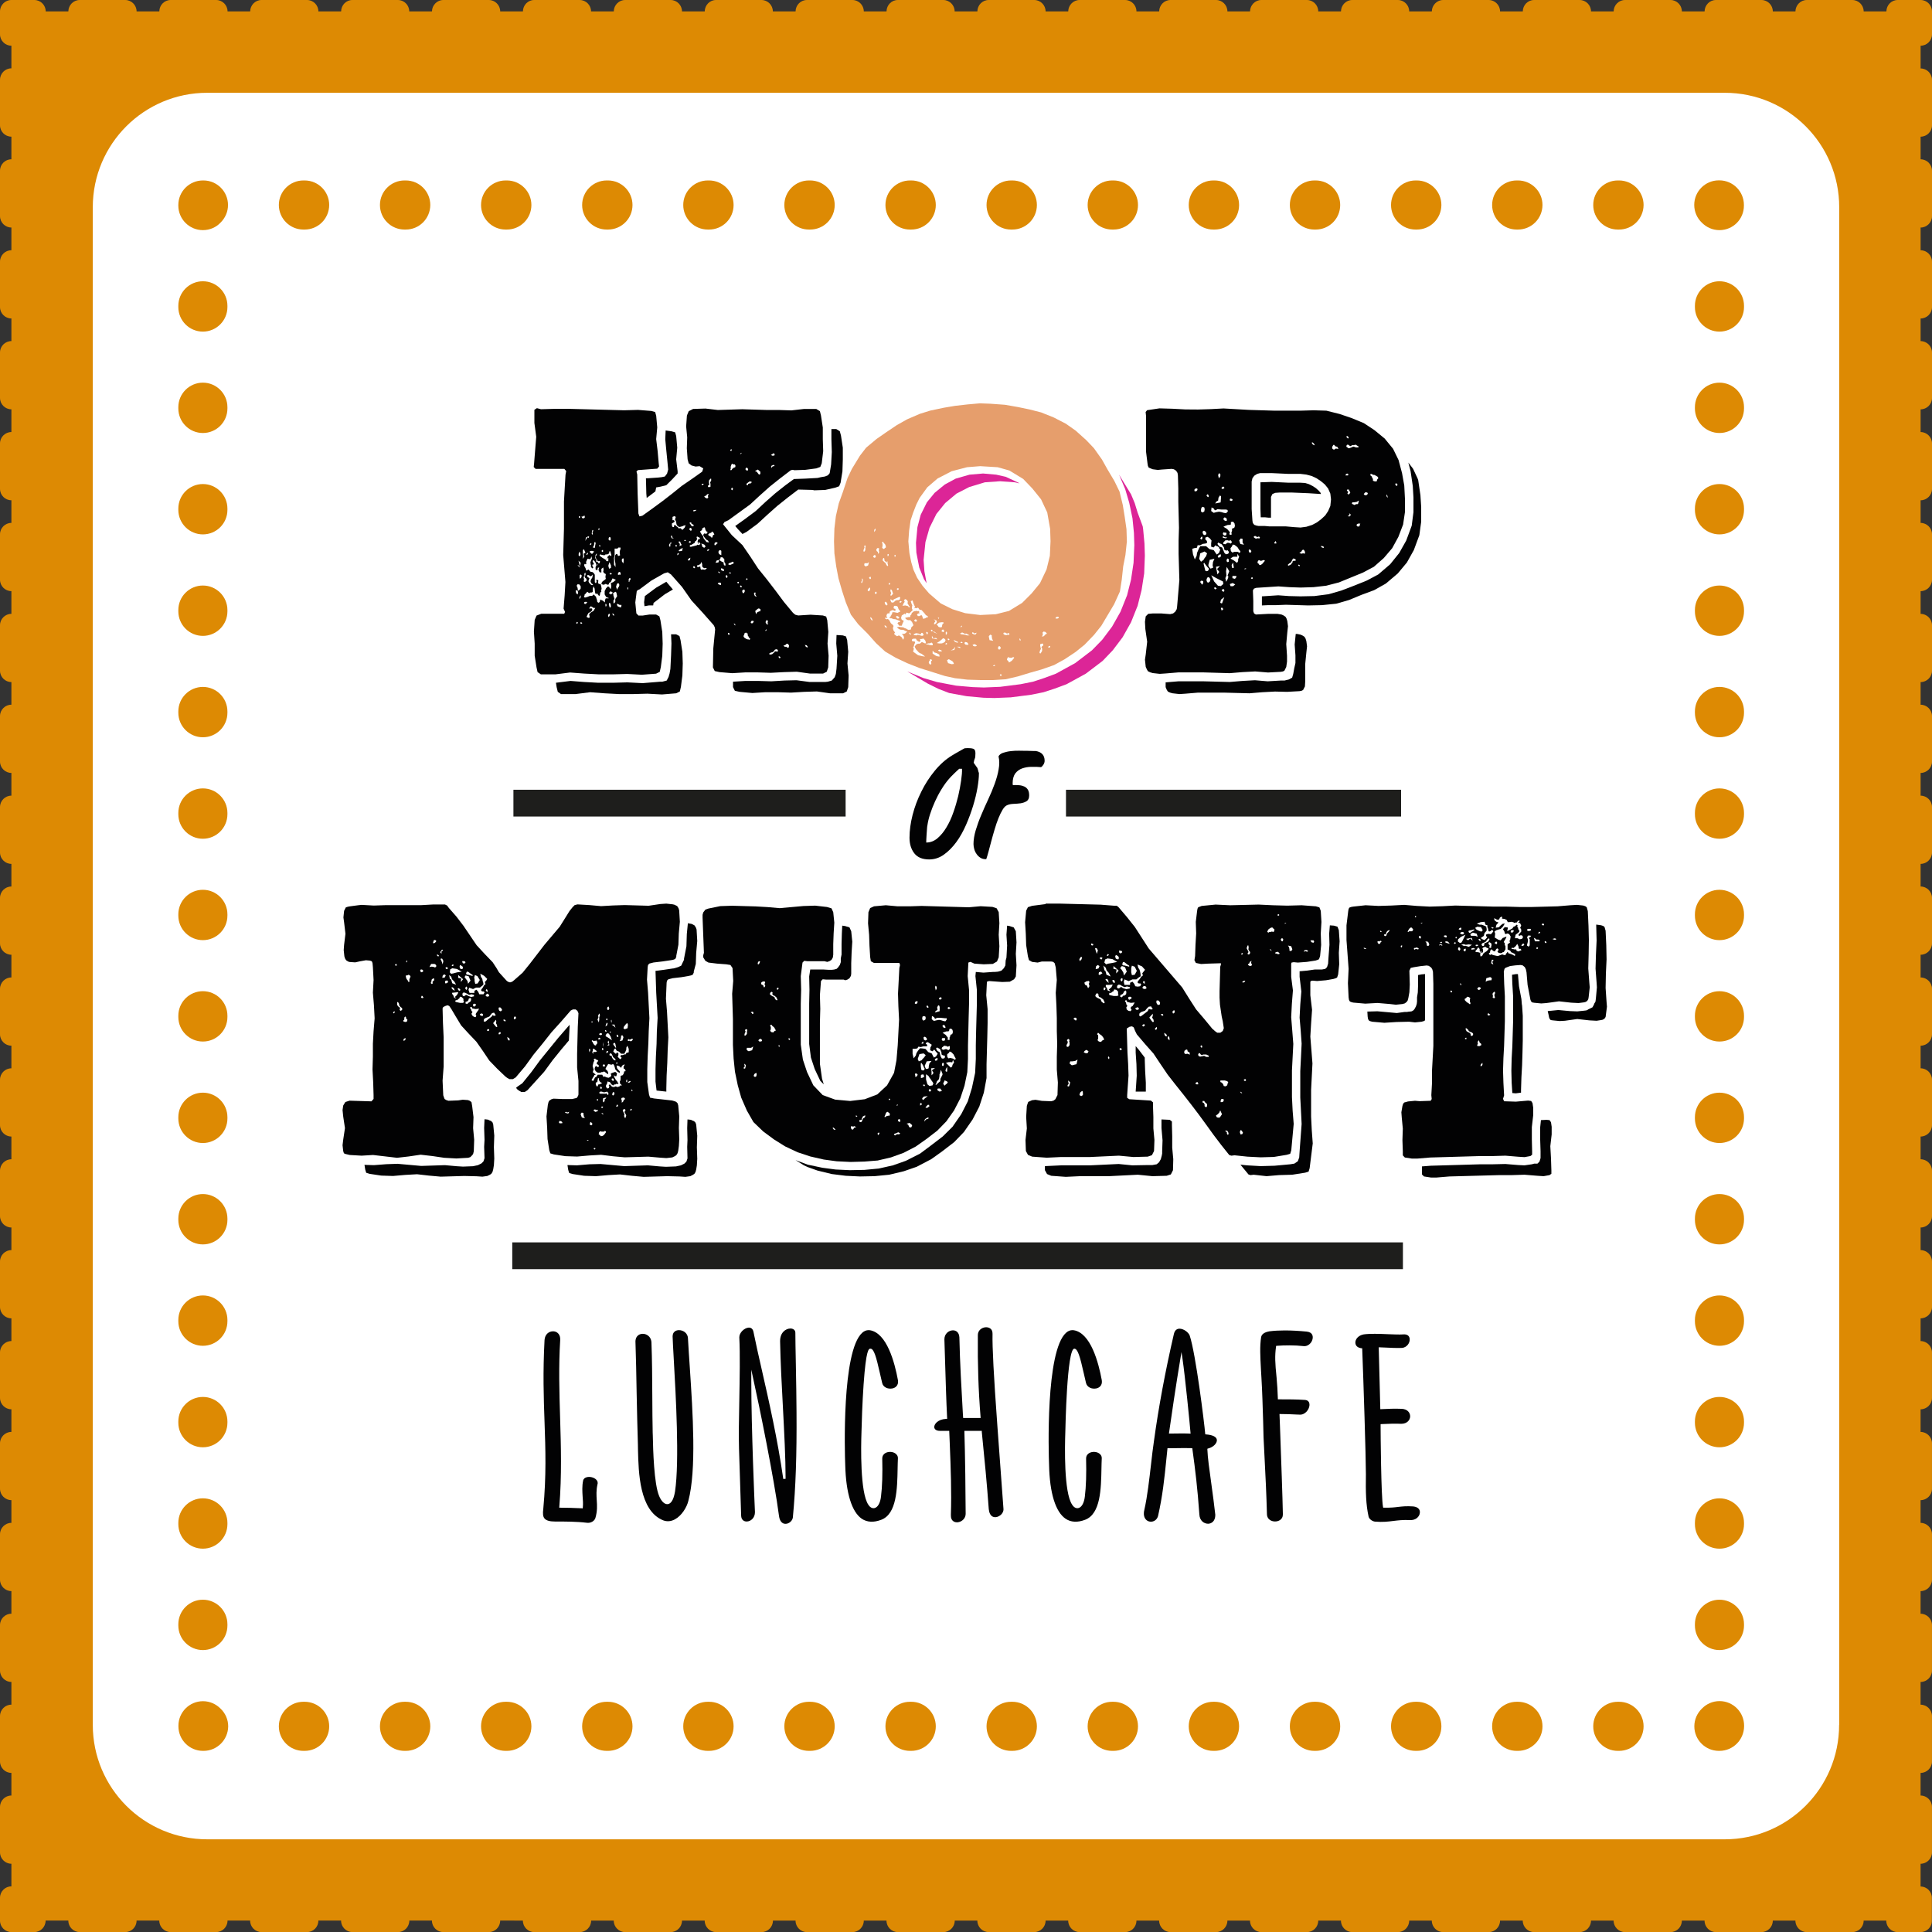 <?xml version="1.0" encoding="utf-8"?>
<!-- Generator: Adobe Illustrator 27.1.1, SVG Export Plug-In . SVG Version: 6.00 Build 0)  -->
<svg version="1.1" id="Laag_1" xmlns="http://www.w3.org/2000/svg" xmlns:xlink="http://www.w3.org/1999/xlink" x="0px" y="0px"
	 viewBox="0 0 1998.9 1999" style="enable-background:new 0 0 1998.9 1999;" xml:space="preserve">
<rect x="0" y="0" width="1998.9" height="1999" fill="#333333" stroke="none"/>
<style type="text/css">
	.st0{fill:#FFFFFF;}
	.st1{fill:#DD8A03;}
	.st2{fill:#020203;}
	.st3{fill:#DC2597;}
	.st4{fill:#E69E6C;}
	.st5{fill:#1E1E1C;}
</style>
<g id="wit">
</g>
<g>
	<rect x="63.4" y="64.6" class="st0" width="1884.2" height="1862.2"/>
	<path class="st1" d="M1998.9,35.5V11.8c0-6.5-5.3-11.8-11.8-11.8h-23.7c-6.5,0-11.6,5.3-11.7,11.8h-23.5c0-6.5-5.3-11.8-11.8-11.8
		h-47c-6.5,0-11.7,5.3-11.8,11.8h-23.4c0-6.5-5.3-11.8-11.8-11.8h-47c-6.6,0-11.7,5.3-11.8,11.8h-23.5c0-6.5-5.3-11.8-11.8-11.8h-47
		c-6.5,0-11.7,5.3-11.8,11.8h-23.4c0-6.5-5.3-11.8-11.8-11.8h-47c-6.6,0-11.7,5.3-11.8,11.8H1552c0-6.5-5.3-11.8-11.8-11.8h-47
		c-6.5,0-11.7,5.3-11.8,11.8H1458c0-6.5-5.3-11.8-11.8-11.8h-47c-6.6,0-11.7,5.3-11.8,11.8h-23.5c0-6.5-5.3-11.8-11.8-11.8h-47
		c-6.5,0-11.7,5.3-11.8,11.8h-23.4c0-6.5-5.3-11.8-11.8-11.8h-47c-6.6,0-11.7,5.3-11.8,11.8h-23.5c0-6.5-5.3-11.8-11.8-11.8h-47
		c-6.5,0-11.7,5.3-11.8,11.8h-23.4c0-6.5-5.3-11.8-11.8-11.8h-47c-6.6,0-11.7,5.3-11.8,11.8h-23.5c0-6.5-5.3-11.8-11.8-11.8h-47
		c-6.5,0-11.6,5.3-11.7,11.8h-23.5c0-6.5-5.3-11.8-11.8-11.8h-47c-6.6,0-11.7,5.3-11.8,11.8h-23.5c0-6.5-5.3-11.8-11.8-11.8h-47
		c-6.5,0-11.6,5.3-11.7,11.8h-23.5c0-6.5-5.3-11.8-11.8-11.8h-47c-6.5,0-11.7,5.3-11.8,11.8h-23.5c0-6.5-5.3-11.8-11.8-11.8h-47
		c-6.5,0-11.6,5.3-11.7,11.8h-23.5c0-6.5-5.3-11.8-11.8-11.8h-47c-6.5,0-11.7,5.3-11.8,11.8h-23.5c0-6.5-5.3-11.8-11.8-11.8h-47
		c-6.5,0-11.6,5.3-11.7,11.8h-23.5c0-6.5-5.3-11.8-11.8-11.8h-47c-6.5,0-11.7,5.3-11.8,11.8h-23.4c0-6.5-5.3-11.8-11.8-11.8h-47
		c-6.6,0-11.7,5.3-11.8,11.8h-23.5C141.3,5.3,136,0,129.5,0h-47C76,0,70.8,5.3,70.7,11.8H47.3C47.3,5.3,42,0,35.5,0H11.8
		C5.3,0,0,5.3,0,11.8v23.7C0,42,5.3,47.3,11.8,47.3v23.4C5.3,70.7,0,76,0,82.6v47c0,6.5,5.3,11.8,11.8,11.8v23.4
		c-6.5,0-11.8,5.3-11.8,11.8v47c0,6.5,5.3,11.8,11.8,11.8v23.5c-6.5,0-11.8,5.3-11.8,11.8v47c0,6.5,5.3,11.8,11.8,11.8v23.4
		c-6.5,0-11.8,5.3-11.8,11.8v47c0,6.5,5.3,11.8,11.8,11.8V447C5.3,447,0,452.3,0,458.8v47c0,6.5,5.3,11.8,11.8,11.8V541
		C5.3,541,0,546.3,0,552.8v47c0,6.5,5.3,11.8,11.8,11.8v23.5c-6.5,0-11.8,5.3-11.8,11.8v47c0,6.5,5.3,11.8,11.8,11.8v23.4
		c-6.5,0-11.8,5.3-11.8,11.8v47c0,6.5,5.3,11.8,11.8,11.8v23.5C5.3,823.2,0,828.5,0,835v47c0,6.5,5.3,11.8,11.8,11.8v23.4
		C5.3,917.2,0,922.5,0,929v47c0,6.5,5.3,11.8,11.8,11.8v23.5c-6.5,0-11.8,5.3-11.8,11.8v47c0,6.5,5.3,11.8,11.8,11.8v23.4
		c-6.5,0-11.8,5.3-11.8,11.8v47c0,6.5,5.3,11.8,11.8,11.8v23.5c-6.5,0-11.8,5.3-11.8,11.8v47c0,6.5,5.3,11.8,11.8,11.8v23.4
		c-6.5,0-11.8,5.3-11.8,11.8v47c0,6.5,5.3,11.8,11.8,11.8v23.5c-6.5,0-11.8,5.3-11.8,11.8v47c0,6.5,5.3,11.8,11.8,11.8v23.4
		c-6.5,0-11.8,5.3-11.8,11.8v47c0,6.5,5.3,11.8,11.8,11.8v23.5c-6.5,0-11.8,5.3-11.8,11.8v47c0,6.5,5.3,11.8,11.8,11.8v23.4
		c-6.5,0-11.8,5.3-11.8,11.8v47c0,6.5,5.3,11.8,11.8,11.8v23.5c-6.5,0-11.8,5.3-11.8,11.8v47c0,6.5,5.3,11.8,11.8,11.8v23.4
		c-6.5,0-11.8,5.3-11.8,11.8v47c0,6.5,5.3,11.8,11.8,11.8v23.4c-6.5,0-11.8,5.3-11.8,11.8v23.7c0,6.5,5.3,11.8,11.8,11.8h23.7
		c6.5,0,11.7-5.4,11.7-11.9h23.5c0,0,0,0.1,0,0.1c0,6.5,5.3,11.8,11.8,11.8h47c6.6,0,11.8-5.3,11.8-11.8c0,0,0-0.1,0-0.1h23.5
		c0,0,0,0.1,0,0.1c0,6.5,5.3,11.8,11.8,11.8h47c6.5,0,11.8-5.3,11.8-11.8c0,0,0-0.1,0-0.1h23.4c0,0,0,0.1,0,0.1
		c0,6.5,5.3,11.8,11.8,11.8h47c6.6,0,11.8-5.3,11.8-11.8c0,0,0-0.1,0-0.1h23.5c0,0,0,0.1,0,0.1c0,6.5,5.3,11.8,11.8,11.8h47
		c6.5,0,11.8-5.3,11.8-11.8c0,0,0-0.1,0-0.1h23.4c0,0,0,0.1,0,0.1c0,6.5,5.3,11.8,11.8,11.8h47c6.6,0,11.8-5.3,11.8-11.8
		c0,0,0-0.1,0-0.1H541c0,0,0,0.1,0,0.1c0,6.5,5.3,11.8,11.8,11.8h47c6.5,0,11.8-5.3,11.8-11.8c0,0,0-0.1,0-0.1H635c0,0,0,0.1,0,0.1
		c0,6.5,5.3,11.8,11.8,11.8h47c6.5,0,11.8-5.3,11.8-11.8c0,0,0-0.1,0-0.1h23.5c0,0,0,0.1,0,0.1c0,6.5,5.3,11.8,11.8,11.8h47
		c6.5,0,11.8-5.3,11.8-11.8c0,0,0-0.1,0-0.1h23.4c0,0,0,0.1,0,0.1c0,6.5,5.3,11.8,11.8,11.8h47c6.5,0,11.8-5.3,11.8-11.8
		c0,0,0-0.1,0-0.1h23.5c0,0,0,0.1,0,0.1c0,6.5,5.3,11.8,11.8,11.8h47c6.5,0,11.8-5.3,11.8-11.8c0,0,0-0.1,0-0.1h23.4
		c0,0,0,0.1,0,0.1c0,6.5,5.3,11.8,11.8,11.8h47c6.5,0,11.8-5.3,11.8-11.8c0,0,0-0.1,0-0.1h23.4c0,0,0,0.1,0,0.1
		c0,6.5,5.3,11.8,11.8,11.8h47c6.6,0,11.8-5.3,11.8-11.8c0,0,0-0.1,0-0.1h23.5c0,0,0,0.1,0,0.1c0,6.5,5.3,11.8,11.8,11.8h47
		c6.5,0,11.8-5.3,11.8-11.8c0,0,0-0.1,0-0.1h23.4c0,0,0,0.1,0,0.1c0,6.5,5.3,11.8,11.8,11.8h47c6.6,0,11.8-5.3,11.8-11.8
		c0,0,0-0.1,0-0.1h23.5c0,0,0,0.1,0,0.1c0,6.5,5.3,11.8,11.8,11.8h47c6.5,0,11.8-5.3,11.8-11.8c0,0,0-0.1,0-0.1h23.4
		c0,0,0,0.1,0,0.1c0,6.5,5.3,11.8,11.8,11.8h47c6.6,0,11.8-5.3,11.8-11.8c0,0,0-0.1,0-0.1h23.5c0,0,0,0.1,0,0.1
		c0,6.5,5.3,11.8,11.8,11.8h47c6.5,0,11.8-5.3,11.8-11.8c0,0,0-0.1,0-0.1h23.4c0,0,0,0.1,0,0.1c0,6.5,5.3,11.8,11.8,11.8h47
		c6.6,0,11.8-5.3,11.8-11.8c0,0,0-0.1,0-0.1h23.5c0,0,0,0.1,0,0.1c0,6.5,5.3,11.8,11.8,11.8h47c6.5,0,11.8-5.3,11.8-11.8
		c0,0,0-0.1,0-0.1h23.4c0,0,0,0.1,0,0.1c0,6.5,5.3,11.8,11.8,11.8h47c6.6,0,11.8-5.3,11.8-11.8c0,0,0-0.1,0-0.1h23.4
		c0,0,0,0.1,0,0.1c0,6.5,5.3,11.8,11.8,11.8h23.7c6.5,0,11.8-5.3,11.7-11.7v-23.7c0-6.5-5.2-11.7-11.7-11.8v-23.5
		c6.5,0,11.8-5.3,11.8-11.8v-47c0-6.5-5.3-11.8-11.8-11.8v-23.4c6.5,0,11.8-5.3,11.8-11.8v-47c0-6.5-5.3-11.8-11.8-11.8v-23.5
		c6.5,0,11.8-5.3,11.8-11.8v-47c0-6.5-5.3-11.8-11.8-11.8v-23.4c6.5,0,11.8-5.3,11.8-11.8v-47c0-6.5-5.3-11.8-11.8-11.8v-23.5
		c6.5,0,11.8-5.3,11.8-11.8v-47c0-6.5-5.3-11.8-11.8-11.8v-23.4c6.5,0,11.8-5.3,11.8-11.8v-47c0-6.5-5.3-11.8-11.8-11.8V1364
		c6.5,0,11.8-5.3,11.8-11.8v-47c0-6.5-5.3-11.8-11.8-11.8V1270c6.5,0,11.8-5.3,11.8-11.8v-47c0-6.5-5.3-11.8-11.8-11.8v-23.5
		c6.5,0,11.8-5.3,11.8-11.8v-47c0-6.5-5.3-11.8-11.8-11.8v-23.4c6.5,0,11.8-5.3,11.8-11.8v-47c0-6.5-5.3-11.8-11.8-11.8v-23.5
		c6.5,0,11.8-5.3,11.8-11.8v-47c0-6.5-5.3-11.8-11.8-11.8v-23.4c6.5,0,11.8-5.3,11.8-11.8v-47c0-6.5-5.3-11.8-11.8-11.8v-23.5
		c6.5,0,11.8-5.3,11.8-11.8v-47c0-6.5-5.3-11.8-11.8-11.8v-23.4c6.5,0,11.8-5.3,11.8-11.8v-47c0-6.5-5.3-11.8-11.8-11.8v-23.5
		c6.5,0,11.8-5.3,11.8-11.8v-47c0-6.5-5.3-11.8-11.8-11.8v-23.4c6.5,0,11.8-5.3,11.8-11.8v-47c0-6.5-5.3-11.8-11.8-11.8v-23.5
		c6.5,0,11.8-5.3,11.8-11.8v-47c0-6.5-5.3-11.8-11.8-11.8v-23.4c6.5,0,11.8-5.3,11.8-11.8v-47c0-6.5-5.3-11.8-11.8-11.8v-23.5
		c6.5,0,11.8-5.3,11.8-11.8v-47c0-6.5-5.3-11.8-11.8-11.8v-23.4c6.5,0,11.8-5.3,11.8-11.8v-47c0-6.5-5.3-11.8-11.8-11.8V47.3
		C1993.6,47.3,1998.9,42,1998.9,35.5z M214.4,96h1570.1c65.4,0,118.4,53,118.4,118.4v1570.2h-0.1c0,65.4-53,118.4-118.4,118.4h-1570
		C149,1903,96,1850,96,1784.6V214.4C96,149,149,96,214.4,96z"/>
	<g>
		<path class="st1" d="M1779,1811.5h-0.6c-14,0-25.4-11.4-25.4-25.4c0-7.2,3-13.6,7.8-18.3c4.6-4.8,11.1-7.8,18.3-7.8
			c14,0,25.4,11.4,25.4,25.4v0.6C1804.4,1800.1,1793,1811.5,1779,1811.5z"/>
		<path class="st1" d="M1675.1,1811.5h-1.3c-14,0-25.4-11.4-25.4-25.4s11.4-25.4,25.4-25.4h1.3c14,0,25.4,11.4,25.4,25.4
			S1689.1,1811.5,1675.1,1811.5z M1570.5,1811.5h-1.3c-14,0-25.4-11.4-25.4-25.4s11.4-25.4,25.4-25.4h1.3c14,0,25.4,11.4,25.4,25.4
			S1584.5,1811.5,1570.5,1811.5z M1465.9,1811.5h-1.3c-14,0-25.4-11.4-25.4-25.4s11.4-25.4,25.4-25.4h1.3c14,0,25.4,11.4,25.4,25.4
			S1479.9,1811.5,1465.9,1811.5z M1361.2,1811.5h-1.3c-14,0-25.4-11.4-25.4-25.4s11.4-25.4,25.4-25.4h1.3c14,0,25.4,11.4,25.4,25.4
			S1375.3,1811.5,1361.2,1811.5z M1256.6,1811.5h-1.3c-14,0-25.4-11.4-25.4-25.4s11.4-25.4,25.4-25.4h1.3c14,0,25.4,11.4,25.4,25.4
			S1270.7,1811.5,1256.6,1811.5z M1152,1811.5h-1.3c-14,0-25.4-11.4-25.4-25.4s11.4-25.4,25.4-25.4h1.3c14,0,25.4,11.4,25.4,25.4
			S1166,1811.5,1152,1811.5z M1047.4,1811.5h-1.3c-14,0-25.4-11.4-25.4-25.4s11.4-25.4,25.4-25.4h1.3c14,0,25.4,11.4,25.4,25.4
			S1061.4,1811.5,1047.4,1811.5z M942.8,1811.5h-1.3c-14,0-25.4-11.4-25.4-25.4s11.4-25.4,25.4-25.4h1.3c14,0,25.4,11.4,25.4,25.4
			S956.8,1811.5,942.8,1811.5z M838.2,1811.5h-1.3c-14,0-25.4-11.4-25.4-25.4s11.4-25.4,25.4-25.4h1.3c14,0,25.4,11.4,25.4,25.4
			S852.2,1811.5,838.2,1811.5z M733.6,1811.5h-1.3c-14,0-25.4-11.4-25.4-25.4s11.4-25.4,25.4-25.4h1.3c14,0,25.4,11.4,25.4,25.4
			S747.6,1811.5,733.6,1811.5z M629,1811.5h-1.3c-14,0-25.4-11.4-25.4-25.4s11.4-25.4,25.4-25.4h1.3c14,0,25.4,11.4,25.4,25.4
			S643,1811.5,629,1811.5z M524.4,1811.5h-1.3c-14,0-25.4-11.4-25.4-25.4s11.4-25.4,25.4-25.4h1.3c14,0,25.4,11.4,25.4,25.4
			S538.4,1811.5,524.4,1811.5z M419.8,1811.5h-1.3c-14,0-25.4-11.4-25.4-25.4s11.4-25.4,25.4-25.4h1.3c14,0,25.4,11.4,25.4,25.4
			S433.8,1811.5,419.8,1811.5z M315.2,1811.5h-1.3c-14,0-25.4-11.4-25.4-25.4s11.4-25.4,25.4-25.4h1.3c14,0,25.4,11.4,25.4,25.4
			S329.2,1811.5,315.2,1811.5z"/>
		<path class="st1" d="M210.6,1811.5H210c-14,0-25.4-11.4-25.4-25.4v-0.6c0-14,11.4-25.4,25.4-25.4c7.2,0,13.6,3,18.3,7.8
			c4.8,4.6,7.8,11.1,7.8,18.3C235.9,1800.1,224.6,1811.5,210.6,1811.5z"/>
		<path class="st1" d="M209.9,1707.2c-14,0-25.4-11.4-25.4-25.4v-1.3c0-14,11.4-25.4,25.4-25.4s25.4,11.4,25.4,25.4v1.3
			C235.3,1695.9,223.9,1707.2,209.9,1707.2z M209.9,1602.3c-14,0-25.4-11.4-25.4-25.4v-1.3c0-14,11.4-25.4,25.4-25.4
			s25.4,11.4,25.4,25.4v1.3C235.3,1590.9,223.9,1602.3,209.9,1602.3z M209.9,1497.4c-14,0-25.4-11.4-25.4-25.4v-1.3
			c0-14,11.4-25.4,25.4-25.4s25.4,11.4,25.4,25.4v1.3C235.3,1486,223.9,1497.4,209.9,1497.4z M209.9,1392.4
			c-14,0-25.4-11.4-25.4-25.4v-1.3c0-14,11.4-25.4,25.4-25.4s25.4,11.4,25.4,25.4v1.3C235.3,1381.1,223.9,1392.4,209.9,1392.4z
			 M209.9,1287.5c-14,0-25.4-11.4-25.4-25.4v-1.3c0-14,11.4-25.4,25.4-25.4s25.4,11.4,25.4,25.4v1.3
			C235.3,1276.1,223.9,1287.5,209.9,1287.5z M209.9,1182.6c-14,0-25.4-11.4-25.4-25.4v-1.3c0-14,11.4-25.4,25.4-25.4
			s25.4,11.4,25.4,25.4v1.3C235.3,1171.2,223.9,1182.6,209.9,1182.6z M209.9,1077.6c-14,0-25.4-11.4-25.4-25.4v-1.3
			c0-14,11.4-25.4,25.4-25.4s25.4,11.4,25.4,25.4v1.3C235.3,1066.3,223.9,1077.6,209.9,1077.6z M209.9,972.7
			c-14,0-25.4-11.4-25.4-25.4V946c0-14,11.4-25.4,25.4-25.4s25.4,11.4,25.4,25.4v1.3C235.3,961.3,223.9,972.7,209.9,972.7z
			 M209.9,867.8c-14,0-25.4-11.4-25.4-25.4v-1.3c0-14,11.4-25.4,25.4-25.4s25.4,11.4,25.4,25.4v1.3
			C235.3,856.4,223.9,867.8,209.9,867.8z M209.9,762.8c-14,0-25.4-11.4-25.4-25.4v-1.3c0-14,11.4-25.4,25.4-25.4
			s25.4,11.4,25.4,25.4v1.3C235.3,751.5,223.9,762.8,209.9,762.8z M209.9,657.9c-14,0-25.4-11.4-25.4-25.4v-1.3
			c0-14,11.4-25.4,25.4-25.4s25.4,11.4,25.4,25.4v1.3C235.3,646.5,223.9,657.9,209.9,657.9z M209.9,552.9c-14,0-25.4-11.4-25.4-25.4
			v-1.3c0-14,11.4-25.4,25.4-25.4s25.4,11.4,25.4,25.4v1.3C235.3,541.6,223.9,552.9,209.9,552.9z M209.9,448
			c-14,0-25.4-11.4-25.4-25.4v-1.3c0-14,11.4-25.4,25.4-25.4s25.4,11.4,25.4,25.4v1.3C235.3,436.7,223.9,448,209.9,448z
			 M209.9,343.1c-14,0-25.4-11.4-25.4-25.4v-1.3c0-14,11.4-25.4,25.4-25.4s25.4,11.4,25.4,25.4v1.3
			C235.3,331.7,223.9,343.1,209.9,343.1z"/>
		<path class="st1" d="M209.9,238.1c-14,0-25.4-11.4-25.4-25.4v-0.6c0-14,11.4-25.4,25.4-25.4h0.6c14,0,25.4,11.4,25.4,25.4
			c0,7.2-3,13.6-7.8,18.3C223.6,235.2,217.1,238.1,209.9,238.1z"/>
		<path class="st1" d="M1675.1,237.5h-1.3c-14,0-25.4-11.4-25.4-25.4s11.4-25.4,25.4-25.4h1.3c14,0,25.4,11.4,25.4,25.4
			C1700.4,226.2,1689.1,237.5,1675.1,237.5z M1570.5,237.5h-1.3c-14,0-25.4-11.4-25.4-25.4s11.4-25.4,25.4-25.4h1.3
			c14,0,25.4,11.4,25.4,25.4C1595.8,226.2,1584.5,237.5,1570.5,237.5z M1465.9,237.5h-1.3c-14,0-25.4-11.4-25.4-25.4
			s11.4-25.4,25.4-25.4h1.3c14,0,25.4,11.4,25.4,25.4C1491.2,226.2,1479.9,237.5,1465.9,237.5z M1361.2,237.5h-1.3
			c-14,0-25.4-11.4-25.4-25.4s11.4-25.4,25.4-25.4h1.3c14,0,25.4,11.4,25.4,25.4C1386.6,226.2,1375.3,237.5,1361.2,237.5z
			 M1256.6,237.5h-1.3c-14,0-25.4-11.4-25.4-25.4s11.4-25.4,25.4-25.4h1.3c14,0,25.4,11.4,25.4,25.4
			C1282,226.2,1270.7,237.5,1256.6,237.5z M1152,237.5h-1.3c-14,0-25.4-11.4-25.4-25.4s11.4-25.4,25.4-25.4h1.3
			c14,0,25.4,11.4,25.4,25.4C1177.4,226.2,1166,237.5,1152,237.5z M1047.4,237.5h-1.3c-14,0-25.4-11.4-25.4-25.4
			s11.4-25.4,25.4-25.4h1.3c14,0,25.4,11.4,25.4,25.4C1072.8,226.2,1061.4,237.5,1047.4,237.5z M942.8,237.5h-1.3
			c-14,0-25.4-11.4-25.4-25.4s11.4-25.4,25.4-25.4h1.3c14,0,25.4,11.4,25.4,25.4C968.2,226.2,956.8,237.5,942.8,237.5z M838.2,237.5
			h-1.3c-14,0-25.4-11.4-25.4-25.4s11.4-25.4,25.4-25.4h1.3c14,0,25.4,11.4,25.4,25.4C863.6,226.2,852.2,237.5,838.2,237.5z
			 M733.6,237.5h-1.3c-14,0-25.4-11.4-25.4-25.4s11.4-25.4,25.4-25.4h1.3c14,0,25.4,11.4,25.4,25.4
			C759,226.2,747.6,237.5,733.6,237.5z M629,237.5h-1.3c-14,0-25.4-11.4-25.4-25.4s11.4-25.4,25.4-25.4h1.3
			c14,0,25.4,11.4,25.4,25.4C654.4,226.2,643,237.5,629,237.5z M524.4,237.5h-1.3c-14,0-25.4-11.4-25.4-25.4s11.4-25.4,25.4-25.4
			h1.3c14,0,25.4,11.4,25.4,25.4C549.8,226.2,538.4,237.5,524.4,237.5z M419.8,237.5h-1.3c-14,0-25.4-11.4-25.4-25.4
			s11.4-25.4,25.4-25.4h1.3c14,0,25.4,11.4,25.4,25.4C445.1,226.2,433.8,237.5,419.8,237.5z M315.2,237.5h-1.3
			c-14,0-25.4-11.4-25.4-25.4s11.4-25.4,25.4-25.4h1.3c14,0,25.4,11.4,25.4,25.4C340.5,226.2,329.2,237.5,315.2,237.5z"/>
		<path class="st1" d="M1779,238.1c-7.2,0-13.6-3-18.3-7.8c-4.8-4.6-7.8-11.1-7.8-18.3c0-14,11.4-25.4,25.4-25.4h0.6
			c14,0,25.4,11.4,25.4,25.4v0.6C1804.4,226.8,1793,238.1,1779,238.1z"/>
		<path class="st1" d="M1779,1707.2c-14,0-25.4-11.4-25.4-25.4v-1.3c0-14,11.4-25.4,25.4-25.4s25.4,11.4,25.4,25.4v1.3
			C1804.4,1695.9,1793,1707.2,1779,1707.2z M1779,1602.3c-14,0-25.4-11.4-25.4-25.4v-1.3c0-14,11.4-25.4,25.4-25.4
			s25.4,11.4,25.4,25.4v1.3C1804.4,1590.9,1793,1602.3,1779,1602.3z M1779,1497.4c-14,0-25.4-11.4-25.4-25.4v-1.3
			c0-14,11.4-25.4,25.4-25.4s25.4,11.4,25.4,25.4v1.3C1804.4,1486,1793,1497.4,1779,1497.4z M1779,1392.4c-14,0-25.4-11.4-25.4-25.4
			v-1.3c0-14,11.4-25.4,25.4-25.4s25.4,11.4,25.4,25.4v1.3C1804.4,1381.1,1793,1392.4,1779,1392.4z M1779,1287.5
			c-14,0-25.4-11.4-25.4-25.4v-1.3c0-14,11.4-25.4,25.4-25.4s25.4,11.4,25.4,25.4v1.3C1804.4,1276.1,1793,1287.5,1779,1287.5z
			 M1779,1182.6c-14,0-25.4-11.4-25.4-25.4v-1.3c0-14,11.4-25.4,25.4-25.4s25.4,11.4,25.4,25.4v1.3
			C1804.4,1171.2,1793,1182.6,1779,1182.6z M1779,1077.6c-14,0-25.4-11.4-25.4-25.4v-1.3c0-14,11.4-25.4,25.4-25.4
			s25.4,11.4,25.4,25.4v1.3C1804.4,1066.3,1793,1077.6,1779,1077.6z M1779,972.7c-14,0-25.4-11.4-25.4-25.4V946
			c0-14,11.4-25.4,25.4-25.4s25.4,11.4,25.4,25.4v1.3C1804.4,961.3,1793,972.7,1779,972.7z M1779,867.8c-14,0-25.4-11.4-25.4-25.4
			v-1.3c0-14,11.4-25.4,25.4-25.4s25.4,11.4,25.4,25.4v1.3C1804.4,856.4,1793,867.8,1779,867.8z M1779,762.8
			c-14,0-25.4-11.4-25.4-25.4v-1.3c0-14,11.4-25.4,25.4-25.4s25.4,11.4,25.4,25.4v1.3C1804.4,751.5,1793,762.8,1779,762.8z
			 M1779,657.9c-14,0-25.4-11.4-25.4-25.4v-1.3c0-14,11.4-25.4,25.4-25.4s25.4,11.4,25.4,25.4v1.3
			C1804.4,646.5,1793,657.9,1779,657.9z M1779,552.9c-14,0-25.4-11.4-25.4-25.4v-1.3c0-14,11.4-25.4,25.4-25.4s25.4,11.4,25.4,25.4
			v1.3C1804.4,541.6,1793,552.9,1779,552.9z M1779,448c-14,0-25.4-11.4-25.4-25.4v-1.3c0-14,11.4-25.4,25.4-25.4
			s25.4,11.4,25.4,25.4v1.3C1804.4,436.7,1793,448,1779,448z M1779,343.1c-14,0-25.4-11.4-25.4-25.4v-1.3c0-14,11.4-25.4,25.4-25.4
			s25.4,11.4,25.4,25.4v1.3C1804.4,331.7,1793,343.1,1779,343.1z"/>
	</g>
	<g>
		<g>
			<path class="st2" d="M1008.1,786.1c0.2-0.6,0.5-1.2,0.6-1.7c0.2-0.6,0.3-0.9,0.3-1s0-0.7,0.1-1.8c0.1-1,0.1-1.8,0.1-2.3
				c0-2.6-0.7-4.1-2.2-4.6s-3.4-0.7-5.7-0.7c-0.5,0-1.1,0-1.9,0.1c-0.8,0.1-1.3,0.1-1.4,0.1c-0.1,0-0.7,0.3-1.7,0.9
				c-1,0.6-2.3,1.3-3.7,2.1s-2.8,1.6-4.2,2.4c-1.4,0.8-2.5,1.4-3.2,1.9c-6.6,4-12.6,9.3-18.1,16c-5.4,6.6-10.1,13.8-13.9,21.6
				c-3.9,7.8-6.9,15.8-9,24c-2.1,8.3-3.2,16.1-3.2,23.6c0,6.6,1.7,12,5,16.2s8.4,6.3,15.4,6.3c5.5,0,10.6-1.7,15.2-5
				c4.6-3.3,8.9-7.6,12.8-12.9c3.9-5.3,7.2-11.3,10.1-17.9c2.9-6.6,5.3-13.2,7.3-19.7s3.5-12.8,4.5-18.6c1-5.9,1.5-10.7,1.5-14.5
				v-0.9c-0.3-0.6-0.6-1.6-0.9-3c-0.4-1.4-0.7-2.2-0.9-2.5c-0.1-0.1-0.4-0.4-0.7-0.9c-0.4-0.5-0.8-1-1.2-1.7
				c-0.4-0.6-0.8-1.2-1.2-1.7s-0.5-0.8-0.5-1.1c0-0.1,0.1-0.5,0.3-1C1007.7,787.3,1007.9,786.8,1008.1,786.1 M994.4,807.6
				c-0.7,5-1.7,10.3-3,16c-1.4,5.6-3,11.3-5.1,17.1c-2,5.8-4.4,10.9-7.2,15.5c-2.7,4.6-5.9,8.3-9.3,11.2c-3.5,2.9-7.3,4.3-11.5,4.3
				c0-0.6,0-1.7,0.1-3.4s0.2-3.4,0.3-5.3c0.1-1.9,0.2-3.7,0.4-5.4c0.1-1.7,0.2-2.9,0.4-3.5c0.5-3.5,1.4-7.5,2.8-11.8
				c1.4-4.3,3.1-8.7,5.1-13.1c2-4.4,4.2-8.6,6.7-12.6c2.4-4,4.9-7.4,7.3-10.2c0.7-0.9,1.7-1.9,2.8-3.1c1.2-1.2,2.4-2.4,3.6-3.6
				c1.2-1.2,2.8-2.6,4.6-4.3h2.9C995.5,798.5,995.1,802.6,994.4,807.6"/>
			<path class="st2" d="M1029.1,811c-1.9,5.2-4.1,10.6-6.7,16.1c-2.6,5.5-5,10.9-7.2,16.2c-2.3,5.3-4.1,10.5-5.7,15.7
				c-1.5,5.1-2.3,9.9-2.3,14.3c0,1.7,0.3,3.5,0.8,5.3s1.3,3.5,2.4,5c1,1.5,2.3,2.8,3.9,3.8c1.5,1,3.3,1.5,5.2,1.5h0.9
				c0.7-2,1.5-4.6,2.4-8s1.8-7,2.9-10.9c1-3.9,2.2-7.9,3.4-12c1.2-4.1,2.5-7.9,3.9-11.4s2.9-6.5,4.4-9s3.2-4.1,5-4.7
				c1.6-0.7,3.7-1.1,6.2-1.2c2.6-0.1,5-0.3,7.4-0.6c2.4-0.4,4.4-1.1,6.2-2.2c1.7-1.1,2.6-3.1,2.6-5.9c0-2.4-0.4-4.4-1.3-5.9
				s-2.1-2.6-3.6-3.3s-3.3-1.2-5.4-1.4s-4.3-0.2-6.6-0.1c0-0.1,0-0.4-0.1-0.8c-0.1-0.4-0.1-0.8-0.1-1c0-4.5,1-8,2.8-10.4
				c1.9-2.4,4.3-4.1,7.1-5.1c2.9-1,6.1-1.6,9.5-1.6c3.5-0.1,6.8,0,10,0.3c1-0.6,1.8-1.5,2.6-2.8c0.7-1.2,1.1-2.5,1.1-3.8
				c0-5.7-3.1-9.1-9.2-10.1h-2.2c-1,0-2.1,0-3.3-0.1c-1.2-0.1-2.4-0.1-3.5-0.1h-2c-1.3,0-3.4,0-6.2-0.1c-2.7-0.1-5.6,0.1-8.4,0.4
				c-2.9,0.3-5.5,0.9-8,1.7s-4.1,2.1-4.9,3.8c1,4,1,8.5,0.1,13.4C1032.4,800.8,1031,805.8,1029.1,811"/>
			<path class="st2" d="M464.4,939.4l-1.8-2.5l-2.2-1.1h-12.2l-12.6,0.7h-36.7l-12.2,0.4l-12.6-0.7l-3.6,0.4l-8.3,1.1l-2.2,0.4
				l-2.2,0.7l-1.8,3.6l-0.7,6.8l0.7,5l1.4,11.9l-1.4,11.5l-0.4,5.4l0.7,6.5l0.7,2.2l1.1,1.8l2.2,1.4l1.4,0.4l5.8,0.4l5-1.1l6.1-1.1
				l4.3,0.4l1.8,0.7l0.7,1.8l0.4,4.3l0.7,13.3l-0.7,13l1.1,13.3l0.7,13.3l-1.1,13.3l-0.7,12.9v13.3l-0.4,13.3l0.7,13.3l0.4,13.3v4
				l-2.2,2.5l-22.7-0.7l-4.3,1.4l-2.2,3.6l-0.7,4.7l0.7,6.8l1.8,11.9l-1.8,11.9l-0.7,5.8l0.7,6.1l0.7,2.2l1.4,0.7l4.7,1.1l12.2,0.7
				l11.9-0.7l24.8,2.9l12.2-1.4l12.2-1.8l12.2,1.4l12.2,1.8l12.6,0.7l12.2-0.7l2.2-0.7l1.8-1.8l1.1-1.4l0.7-2.9l0.4-11.9l-1.1-11.9
				l0.4-11.5l-1.4-11.5l-0.7-4l-1.8-1.4l-1.8-0.7l-5.4-0.4l-4.7,0.7l-10.1,0.4l-2.2-0.7l-1.8-1.1l-0.7-1.8l-0.7-2.1l-0.7-15.1
				l1.1-14.7V1088v-14.8l-0.7-14.8l-0.4-15.1l0.7-1.4l2.2-1.1l2.2-0.7l1.8,0.7l2.2,3.2l4,6.8l6.1,10.1l7.9,8.6l7.9,8.3l6.8,9.7
				l6.5,9.7l8.3,8.6l8.3,7.9l1.8,1.4l2.5,1.4h3.6l2.9-1.8l9.7-11.5l8.6-11.9l9.4-11.5l9.4-11.9l10.1-11.2l9.7-11.2l2.2-1.1h2.9
				l1.8,1.4l1.1,2.5l-0.7,14l-0.7,28.1v14l1.4,14v14l-0.4,1.4l-1.4,2.2l-1.8,0.4l-2.9,0.7h-9.7l-9.7-0.4l-2.2,0.7l-2.2,1.5l-0.7,1.4
				l-0.7,2.9l-1.4,11.9l0.7,11.5l0.4,11.9l1.8,11.5l1.1,3.3l3.6,1.1l11.9,1.8l12.2,0.4l12.6-1.1l12.2-0.7l12.2,1.5l12.2,1.1
				l24.5-0.7l12.6,1.1l6.1,0.4l6.1-0.7l2.9-1.4l1.4-1.1l1.1-1.8l0.7-2.5l0.7-5l0.4-6.8l-0.4-11.9l0.4-11.9l-1.1-11.5l-0.7-2.2
				l-1.4-1.4l-1.8-0.7l-2.5-0.7l-18.7-2.1l-1.8-0.4l-2.2-0.4l-1.1-3.2l-1.8-13v-13.3l0.4-13.3l0.7-13.3l0.4-12.9l0.7-13.3l-1.4-26.6
				l-1.1-13.3l0.7-13l0.4-2.2l1.4-1.4l4.3-1.1l9.4-1.1l9.4-1.4l1.8-0.4l1.8-0.7l1.1-2.2v-1.1l2.2-11.5l0.4-11.5l1.1-12.2l-0.7-11.9
				l-0.7-2.2l-1.4-2.2l-2.9-1.4l-1.8-0.4l-6.5-0.7l-6.1,0.4l-12.2,1.8l-24.8-0.7l-12.2,0.4l-12.2,0.7l-12.2-1.1l-12.2-0.7l-2.9,0.7
				l-2.2,2.2l-3.2,4l-3.6,5.8l-6.5,10.4l-15.8,18.7l-15,19.5l-7.6,9.4l-9,7.9l-1.8,1.4l-2.2,0.7l-2.2-0.7l-1.4-1.1l-7.9-8.7
				l-2.5-4.3l-4-6.1l-8.3-8.6l-8.3-9l-13.7-20.2l-7.2-9.4L464.4,939.4z M461.9,1000.6l1.1,0.4l0.4,0.7l-0.4,0.7l-0.7,0.4l-1.1-0.7
				v-0.4l-0.4-0.4L461.9,1000.6z M420.9,993.4l0.4,1.4l-0.7,1.1l-0.4-1.1L420.9,993.4z M407.9,1048.1l-0.7,0.4l-0.4-0.7v-0.7
				l1.4-0.7l0.4,0.4L407.9,1048.1z M410.4,999.1h-1.1l-0.7-0.7l0.4-0.4l0.4-0.7h0.4l0.7,0.7L410.4,999.1L410.4,999.1z M415.5,1045.2
				l-0.7,0.7l-0.7-0.4l-0.7-0.7l0.4-1.1v-1.4l-1.1-0.3l-1.8-2.2v-2.9h0.4l0.4-0.3l1.1,1.8l0.4,2.2l1.1,1.1l1.4,1.1l0.7,1.4
				L415.5,1045.2z M419.4,1075.8l-1.4,1.1l-0.4-0.4h-0.4l0.7-1.8l1.8-0.7L419.4,1075.8z M421.2,1056.7l-1.4,0.7l-2.2-0.4l-0.4-1.1
				l1.1-1.1v-2.1l1.4-1.1l0.4,1.1v1.1l1.4,1.1L421.2,1056.7z M424.1,1011.7l-0.7,2.2l0.4,1.1l-0.7,1.1l-0.7-0.4l-0.4-1.1l-1.4-1.8
				l-0.7-2.2v-1.4h1.4l1.4-0.7l1.4,0.7l0.7,1.4L424.1,1011.7z M437.4,1032.6h-0.7l-1.1-0.4l0.4-1.1v-0.7h1.1l0.4,0.7l0.7,1.1
				L437.4,1032.6z M437.1,1005.6l-1.4,0.4l-0.7-1.1l-0.4-0.7l0.7-1.1h1.4l1.4,1.4L437.1,1005.6z M449.3,1014.2l-1.1,0.7l-0.4,0.7
				l-0.4,0.4l0.4,1.4l-1.1,0.7l-1.1-1.1l0.7-1.1v-0.7l0.4-1.8l1.4-1.1h0.7l0.4,0.4v1.5H449.3z M450.4,1000.9h-0.7l-0.7-0.4l-2.2-0.4
				l-2.5,0.4l1.8-3.2h3.6l0.4,0.4h0.4l1.1,1.8L450.4,1000.9z M450.4,975l-0.4,0.4l-0.7,0.4h-1.4l0.4-1.4l0.7-1.8h1.4l1.1,1.1
				L450.4,975z M454,989.4h-1.1l-0.7-0.7v-1.4l1.1,0.7l0.7,0.4V989.4z M456.5,983.7l0.7-1.1h1.1l-0.4,1.1l-1.1,0.7v2.5l-1.4-1.8
				L456.5,983.7z M455.8,992.3l0.7-0.7l1.1,0.4l1.1,2.2l-0.7,3.6l-1.1-3.2L455.8,992.3z M457.6,1011.7l0.4-2.2l1.4-1.4l1.1,0.4
				l0.7,0.7l-1.1,2.2L457.6,1011.7z M462.3,1017.1l-1.1,0.4l-0.7-0.4v-2.1l2.2-0.7l1.1,1.8L462.3,1017.1z M580.7,1162.2h-1.8
				l-0.7-1.1l0.7-1.4l1.8,0.4l0.7,0.7l0.7,1.1L580.7,1162.2z M587.9,1152.1l-1.8-0.4l-1.1-0.3l-0.4-0.7l1.1-0.4l1.1,0.7l2.2-0.7
				L587.9,1152.1z M615.6,1189.2h-0.7l-0.7-0.7l0.4-0.7h1.1l0.4,0.4L615.6,1189.2z M618.5,1149.6h-0.4l-0.4,0.4h-0.4l-1.4,0.4
				l-1.4-1.1l-0.4-0.7l0.4-0.4l1.1-0.4l1.4,0.7h1.1v-0.4l0.4,0.4L618.5,1149.6L618.5,1149.6z M618.8,1138.4l-0.7,0.4l-0.4-0.4
				l-0.4-0.7l0.4-0.4h1.1L618.8,1138.4L618.8,1138.4z M618.5,1123.7l-1.1,0.4l-0.7-1.4l-0.4-1.4l0.4-1.4l1.4-0.4v-1.1l0.4-1.5v-1.1
				l0.7-0.4l0.7,0.7l-0.4,1.1l1.4,2.2l2.2,1.4l-1.4,0.4l-1.1,0.7h-1.1l-0.7,0.4L618.5,1123.7z M622.8,1125.8l-0.7,0.7l-1.1-0.3v-1.8
				h0.7l0.7,0.3L622.8,1125.8z M627.1,1171.2l-0.4,0.4v0.4l-0.7,0.7l-0.7,1.1l-0.7,0.7l-1.1,0.7l-1.8,0.4l-0.4-0.4l-0.4-0.7h-0.4
				v-0.4h-0.4l-0.7-0.7l0.4-1.5v-0.4l1.1-1.1l1.4,0.4h2.5l0.7-0.7l1.4,0.4v0.7H627.1z M623.9,1145.6l-0.7,0.7h-0.7l-0.4-0.7l0.4-0.7
				h1.1l0.4,0.4L623.9,1145.6L623.9,1145.6z M624.2,1152.5l-0.4,0.7l-1.4-1.4v-0.3h0.4l0.4,0.3h0.4L624.2,1152.5z M626.7,1136.6
				l-1.1,0.7v1.8l-1.1,1.5l-0.4-0.4l-0.4-1.1l0.4-2.9l3.2-0.7L626.7,1136.6z M629.3,1133l-1.1-0.7l-0.7-1.1l-0.7,0.4H621l-0.7-0.4
				l-0.4-0.7l1.1-1.1h1.4l1.4,0.4l1.1,0.4l1.8-0.4l1.4-0.4l1.4,1.4L629.3,1133z M635.7,1131.6l-0.4,1.1l-0.7,0.7l-1.1-0.4v-1.1
				l0.4-1.4l0.7-0.7l1.1,0.7V1131.6z M639.3,1144.2l-0.4,0.7h-1.1l-0.4-0.4l0.4-0.4l0.4-1.1h0.7l0.4,0.4L639.3,1144.2L639.3,1144.2z
				 M641.8,1122.2l-0.4,1.1l-0.4,0.7l-2.2,0.7l-1.8-0.7l-1.8,0.7l-1.8-0.3l-0.4-0.4l-0.7-0.4l-0.7-1.4h-1.4l-0.4,1.1l0.7,0.7
				l-0.7,1.8l-1.4,0.4l-1.4-1.5v-1.8l1.1-1.8l0.4-2.2l2.5,0.7l1.8,2.5l0.7,0.3l0.7,0.7l1.4-1.1h1.4v-0.4h0.4l1.1-0.4l1.1,0.7v-0.7
				l0.4-0.7h-0.4l-0.4-0.4l-0.7-1.4l-1.4-1.4l-0.7-1.4l-0.7-1.1l-0.4-1.4l-0.4-0.7h0.7l0.7,0.7h1.4l0.7-2.9l-1.8-1.5l-2.2,0.7
				l-1.8,0.7l-0.4,0.4h-0.4l0.7,1.8l-0.7,1.4l-2.2,1.1l-3.2-0.7v-0.7l-2.2,0.4l-1.1-2.2h-4.7l-1.4,2.2l-1.4,0.7l-1.8,3.6l-1.8-0.7
				l1.1-2.2l1.4-2.1l0.4-1.1l1.1-0.4l0.4-0.4l-1.1-0.4l-0.7-1.1h-1.1v-1.8l0.7-1.4l-1.1-4l1.1-4.3l0.4-0.4l0.4-0.7l-0.7-0.7l0.4-1.1
				l1.1-0.4l0.7,1.1h1.1l0.7,0.7l0.7,0.4l-0.4,0.7l-0.7,0.7l-0.7,1.4l0.4,0.4v0.4l1.4,0.7l0.7,1.1v0.4l-0.7,0.7h-1.1l-1.1-1.1
				l-1.1,1.1l-0.4,1.4v1.4l0.7,0.7v0.7l2.5,1.8h2.5l1.4-0.7h1.4l1.1-0.7l1.1,0.7l2.9,2.2l0.4-0.7v-0.4l-0.7-2.2l-2.2-2.2l1.1-2.2
				l1.8-2.9l2.9,0.7h0.7l1.4-0.7l1.1,1.4l0.7,2.2l0.4,1.8l2.2,2.5l2.5,1.5v-1.8l-1.4-1.4l-1.4-1.8l-0.4-2.9l2.5,0.7l2.2,1.8l0.7-1.8
				l1.1-1.1l1.1-0.4l0.7-0.4l-0.4,1.5l-0.7,0.7v2.2l1.4,0.7l0.7,1.8l-0.4,0.4h-1.1l-0.4,2.2l-1.1,1.8l-2.2,0.7v3.6l-0.4,1.8H641
				l0.4,0.4v2.2l1.1,0.7l0.7,1.1l-0.4,0.3v0.4l-1.1-0.7L641.8,1122.2z M632.8,1116.5l0.4-0.7h0.7l1.1,0.4v1.8l-0.7,0.4l-1.1-0.7
				L632.8,1116.5z M612.7,1088.7l0.7-1.8v-1.4l0.7-0.7l3.6,2.9l-1.4,0.7h-2.5v2.2L612.7,1088.7z M618.8,1074.7l1.1-1.1l1.1,0.4v1.4
				h-1.8L618.8,1074.7z M632.1,1092l-1.1,0.4l-0.4-1.1v-0.7l0.7-0.7h1.1l0.7,1.1l1.4,2.9l1.4,1.1l1.1,1.4l-0.4,0.7h-0.4l-1.8-1.1
				l-1.4-2.2v-1.1L632.1,1092z M630.3,1074.3l-2.2-1.4l-1.4-0.7v-1.4l1.4-1.8l1.8,0.4l1.8,2.9l1.4,4L630.3,1074.3z M628.2,1081.9
				l1.8-1.8l-1.4-1.8l1.1-1.8l0.7,5L628.2,1081.9z M629.3,1088l-0.7,1.1l-1.4,0.4l0.4-1.8l1.1-0.4L629.3,1088z M639,1099.9l-1.1,1.1
				v-0.4l-0.4-0.7l0.4-0.7h0.7v0.4L639,1099.9z M642.6,1137l0.7-1.1l1.8-0.4l1.4,0.7v1.1l-0.7,0.7h-0.4l-0.7,1.8l-1.4,1.1v-2.5
				L642.6,1137z M647.2,1156.4l-0.4,0.4l-0.4-0.4l-0.7-1.8l0.4-1.8l-1.4-2.9l-0.4-1.4l0.7-0.7l1.1-0.3l0.7,0.3l0.4,1.1l-0.7,0.7
				l-0.4,1.1l0.7,1.1l1.1,2.2L647.2,1156.4z M648.7,1119.7h-0.4l-0.4-0.4v-1.4l0.7-1.4l0.4,2.2L648.7,1119.7z M649.4,1120.4l1.1-1.4
				l1.4-0.7l0.7,0.7l-1.4,1.1L649.4,1120.4z M653.4,1148.5l-0.4,0.4h-0.7l-0.4-0.4l0.4-0.7l0.7-0.7l0.7,0.7L653.4,1148.5z
				 M654.4,1128.7l-0.4,0.4l-0.4-0.4l-0.4-0.7v-0.7h0.4l0.7,0.7v0.7H654.4z M651.6,1075.8l0.4-0.4h0.7l0.7-0.7l1.4,0.3v0.4l-0.4,0.7
				l-1.1,1.1h-1.4l-0.4-0.4h-0.4l-1.1,0.4l-0.7-1.1l1.1-1.1L651.6,1075.8z M645.8,1061.7l1.1-1.1l0.7-1.1l1.4-1.1l0.7,1.8l-0.4,3.6
				l-2.9,1.1l-1.4-1.1L645.8,1061.7z M642.2,1075.1l0.4-2.2v-1.4l1.4-0.4l0.7,1.4l0.4,0.4l-1.1,3.6l-2.9,0.7L642.2,1075.1z
				 M638.2,1070.8l0.4-0.4l0.7,0.7l0.4,0.7v1.1H639l-0.7-0.4l-0.4-1.1L638.2,1070.8z M640.4,1088l2.2,2.2h3.2l0.4-0.4l1.1-2.2
				l0.7-1.8v-1.8l1.1-2.1l1.4,3.2v3.6l-1.4,0.4l-1.1,0.4l-0.7,1.4h-1.4l-1.4,0.7h-1.8l-0.7,0.7v1.1l1.1,0.7l-0.4,1.1l-1.1,0.7
				l-2.5-2.5l0.7-1.8v-2.2l-1.8-0.4l-0.7,1.4l-1.4-1.1l-1.4-1.4l1.1-2.5l1.1-0.7l1.4,2.5L640.4,1088z M637.5,1084.1h-0.4l-2.2-2.9
				l-0.4-0.7v-0.7l0.7-0.7h1.1l0.4,1.1l0.7,3.6v0.3H637.5z M635.7,1060l1.1,3.3l-1.8-1.8l-2.2-1.4L635.7,1060L635.7,1060z
				 M632.5,1054.9l0.4,1.5l-0.4,2.1l-0.4-2.5L632.5,1054.9z M631,1067.5l0.4-0.4l0.4,0.4l0.4,0.7h-0.4l-0.4,0.4l-0.4-0.4l-0.4-0.7
				H631z M628.5,1042l1.1-0.7l0.4,1.1l0.4,0.7l-0.4,1.5l-1.1,0.4l-0.4-0.4l-0.4-1.1L628.5,1042z M627.1,1054.6l0.4-0.7l0.4-0.4
				l0.7,1.4l-0.7,0.7l-0.7-0.4v-0.6H627.1z M627.1,1059.6l0.7-1.4h0.4l0.4,0.7l-0.4,1.8l-1.8,1.4L627.1,1059.6z M626,1066.1l0.4-0.4
				l0.7,0.4l0.4,0.7v0.4l-0.7,0.4l-0.4-0.4l-0.4-0.7V1066.1z M626,1102.8l-0.7,0.7h-0.7l-0.7-0.4l-0.4-0.4l0.4-1.1l0.7-0.4l1.1,0.4
				L626,1102.8z M624.6,1078l-0.4,3.2v2.2l-0.4-2.5L624.6,1078z M623.5,1084.4l0.7,0.4v1.4l-0.7,0.4l-0.4-0.4l-0.4-1.1l0.4-0.7
				L623.5,1084.4L623.5,1084.4z M622.4,1069l0.4,0.7v0.7l-1.4,0.7l-1.8-1.1l1.4-1.1h1.4V1069z M618.8,1051.7v-0.4l0.4-1.4l1.1-1.4
				l0.4,2.2l-0.7,1.8v2.5l-0.4,2.9l-1.4-2.9l1.1-2.9L618.8,1051.7z M615.9,1076.9l1.1-0.4l0.7,1.1l0.4,1.8l-1.1,1.1l-0.4,1.1h-1.1
				l-1.4-1.4l-1.1-2.2l-0.7-0.7v-0.7l0.7-0.4l0.7,0.7H615.9z M612.7,1056.7l0.7,1.1h-1.1l-0.7-0.7L612.7,1056.7z M612,1161.5
				l1.1,1.4l-0.7,0.7l-0.4,0.7l-1.4-0.3l-0.4-1.1l0.7-2.2L612,1161.5z M609.5,1085.5l0.4-0.4l0.7,0.4v1.4l-0.7,1.8l-0.4-1.8V1085.5z
				 M608,1179.4h1.1l-0.7,0.7H607L608,1179.4z M600.8,1152.5l1.1-1.4l1.8,0.4v1.4l0.4,2.2l1.1,1.8l-3.2-0.7l-1.1-2.9L600.8,1152.5
				L600.8,1152.5z M531.7,1052.8l0.7-1.1h0.7l0.7,0.7v1.1l-1.1,1.1H532l-0.4-0.7L531.7,1052.8L531.7,1052.8z M527,1074.3l0.4,1.8
				l-0.4,0.4h-0.7l-1.1-1.4l-0.4-2.2L527,1074.3z M467.7,998.4l0.4-0.4h0.7l0.7,0.4l-0.4,0.4l-0.4,0.7H468l-0.7-0.4L467.7,998.4z
				 M465.5,1012.8l-0.4-1.8l-0.4-2.2l2.2,1.8l0.7,2.5l2.5,2.5l1.8,3.2l-4-1.5l-1.1-3.9L465.5,1012.8z M467.3,1021.5h1.1l1.4,1.4
				l0.7,2.2l-2.2-1.4l-1.1-1.4v-0.8H467.3z M469.8,1032.2l-0.7-2.2l-1.1-1.4l-0.4-1.4l6.5-0.7l-0.4,1.4l-0.7,1.1l-1.1,1.4l-1.4,1.1
				l1.8,1.8L469.8,1032.2z M474.1,1011.7v-2.9l5,4.3l-2.2,2.9v-1.8l0.4-1.8L474.1,1011.7z M474.9,1022.5l1.4,1.4l-0.4,1.1h-1.1
				l-0.7-1.1l-0.7-0.7l0.7-0.7H474.9z M478.8,1037.6h-2.9l-3.2-0.7l-1.1-0.3l-0.7-0.7l0.7-1.1h1.4l1.1-1.1l1.1-0.7l0.7-1.8l1.8,0.4
				l1.8,1.8v2.1l0.7,1.4L478.8,1037.6z M480.3,1030.8l-1.4-0.4l-0.4-1.1v-1.4l1.1-1.1l1.8,0.4l2.2,1.1l1.8,1.1l2.5-0.7l2.5,0.7v1.4
				l-2.9,0.7l-3.2-1.1l-1.4-1.1l-1.4,0.4L480.3,1030.8z M481.7,1012.4l-0.4-0.7l-0.7-0.7l1.1-1.8l2.5,0.7h0.4l0.4,0.4l1.8,4.3
				l-2.5,3.2l-0.7-2.9L481.7,1012.4z M483.5,1022.9l-1.1,1.4l-1.1-1.8l0.7-1.4l0.7-0.4l0.4,0.4L483.5,1022.9z M491,1038.4l1.4,0.7
				v1.1l-1.1,0.7l-0.7,0.7l-0.7-0.4l-0.7-1.4l0.7-1.1L491,1038.4z M484.9,1037.3l-1.4,1.4l-1.8-0.4v-1.8l1.8-0.4l0.4-0.7l0.7-0.4
				l0.4-1.8l1.4-0.7l0.7,0.4l0.4,0.7l-0.4,2.2l-1.8,1.4h-0.4V1037.3z M494.6,1045.6l-1.1,1.4l-1.4,2.2l0.7,1.8l-0.7,1.4l-1.8-0.4
				l-1.8-1.4l-0.7-1.8l1.1-1.8l-1.1-1.1l-0.4-1.8l-1.1-1.1l0.4-1.1h1.4l0.4,1.4l3.6,0.7l3.6-0.4L494.6,1045.6z M499.7,1051h-1.8
				l-1.1-0.7l-0.4-0.7l0.7-0.7l1.4-0.4l1.1,0.7L499.7,1051L499.7,1051z M506.2,1065.7l-0.4,0.7l-1.1,0.4l-0.7-0.4v-1.1l1.4-0.7
				l0.7,0.7v0.4H506.2z M520.9,1054.9h1.1l0.7,0.4l0.4,0.4v0.7l-0.7,0.4l-1.1-0.7l-0.4-0.4V1054.9z M516.2,1042.3h1.4l1.1,1.1
				l0.7,1.1l-0.4,1.4l-1.4,0.4l-1.1-0.7l-0.7-1.8L516.2,1042.3z M515.9,1069l0.4-0.7l0.7-0.4h0.7l0.4,0.7l-0.4,1.1l-0.7,0.4h-1.1
				L515.9,1069L515.9,1069z M514.1,1060.3l0.4,2.2h-1.1l-0.7-0.7l-2.5-3.2l2.9-3.6l0.4,1.8l-0.4,1.8L514.1,1060.3z M511.2,1047.7
				l1.8,2.9l-1.8,0.4l-1.8-0.7l-0.4,1.1l-0.7,0.7l-2.9,2.2l-2.5,2.2l-1.4,0.7l-1.1-0.7l0.4-2.2l1.8-1.1l3.6-1.4l2.9-3.6
				L511.2,1047.7z M506.2,1030.1l-0.4,0.7l-1.8,0.4l-1.4-0.7v-1.1l0.7-0.7l1.1-0.7l1.4,1.1L506.2,1030.1z M504.4,1026.5l-0.7-0.7
				l-0.7-0.4l-0.4-0.7l0.4-1.1h0.7l0.4,0.4l0.4,1.1L504.4,1026.5L504.4,1026.5z M491.4,1008.8l2.5,1.1l2.5,4l-2.2,3.6l-2.5,0.4
				l-0.7-2.9v-1.8l-0.4-1.8L491.4,1008.8z M492.5,1021.8h4l3.6-2.9v-1.8l-0.7-2.1l-0.4-2.2l-1.4-2.2l-0.7-3.2l4,2.2l3.2,3.2
				l-1.1,1.8l-1.4,1.4l0.7,2.2l-1.4,1.1l-1.4,2.5l-1.4,1.8l-0.4,1.1l1.1,1.1h1.8l0.7,1.1l-1.1,1.8h-4.3l-1.1-2.5l-1.8-2.2l-2.2,1.1
				v2.2h-5l-1.1-3.2l0.7-2.2l4,1.4L492.5,1021.8z M482.4,1006.7l0.4-1.1l1.1-0.4l1.1,0.7l1.8,1.4l2.2,1.4v1.1l-5-1.4h-1.1l-0.7-1.1
				L482.4,1006.7z M478.4,994.4h1.4l1.4,0.4l0.4,1.1l-0.7,0.7l-1.1,0.4l-1.1-0.7l-0.4-1.1v-0.8H478.4z M475.9,998.4l1.4,0.7l1.1,0.7
				l0.7,1.4l-0.7,1.4H477l-1.1-0.7l-0.4-1.8L475.9,998.4z M477.7,1005.3l-4.7,0.7l-4,1.1l-2.2,0.4l-1.4-1.4l0.4-3.2l2.2-1.1l4.7,0.7
				L477.7,1005.3z"/>
			<polygon class="st2" points="689,1207.2 682.5,1206.8 670.3,1205.7 645.8,1206.5 621.3,1204.3 609.8,1204.6 596.9,1205.7 
				587.1,1205.4 587.9,1210.4 588.9,1213.6 592.5,1214.7 604.4,1216.5 616.7,1216.9 629.3,1215.8 641.5,1215.1 653.7,1216.5 
				666,1217.6 690.4,1216.9 703,1217.2 709.1,1217.6 714.2,1216.9 717.1,1215.4 718.5,1214.4 719.6,1212.6 720.3,1210 721,1205.7 
				721.4,1198.9 721,1187 721.4,1175.1 720.3,1163.6 719.6,1161.5 718.1,1160 716.3,1159.3 714.9,1158.6 711.3,1158.2 711,1167.2 
				711.3,1179.5 711,1186.6 711.3,1198.5 710.2,1201.8 708.1,1203.9 704.5,1205.7 699.4,1206.8 			"/>
			<polygon class="st2" points="690.1,1014.6 691.5,1013.2 695.8,1012.1 705.2,1011 713.1,1009.6 714.9,1009.2 716.7,1008.5 
				717.8,1006.3 717.8,1005.2 719.9,997.3 720.3,985.8 721.4,973.6 720.7,961.7 719.9,959.5 718.5,957.4 715.6,955.9 713.8,955.6 
				711.7,955.2 710.6,966.4 710.2,979 707.7,991.9 707.7,993 706.3,995.9 704.8,999.1 701.6,1000.6 698.3,1001.6 696.6,1002 
				696.2,1002 686.8,1003.4 678.2,1004.5 678.9,1026.1 678.9,1026.5 680.4,1053.1 679.6,1067.1 679.3,1080.1 678.6,1093.4 
				678.2,1106.4 678.2,1119 679.3,1128.3 686.5,1129.1 689.4,1129.4 689.4,1126.2 689.7,1112.9 690.4,1099.5 690.8,1086.6 
				691.5,1073.3 690.1,1046.6 689,1033.3 689.7,1016.8 			"/>
			<polygon class="st2" points="571.7,1097 581,1085.5 588.6,1076.5 589.3,1062.5 589.3,1060.3 587.1,1062.8 577.4,1074 558.7,1097 
				549.7,1109.3 540.4,1120.8 535.7,1124 533.9,1125.5 534.2,1125.8 535,1126.9 536.8,1128.3 539.3,1129.8 542.9,1129.8 545.7,1128 
				563,1108.9 			"/>
			<path class="st2" d="M927.5,1097l-2.5,13l-7.2,12.9l-10.1,9.4l-13,5l-15.1,1.8l-15.5-1.4l-12.9-4.7l-9.7-10.1l-6.5-13.7
				l-4.3-12.9l-2.2-15.5v-42.5l0.4-14.4l-0.4-14l1.8-14l1.8-1.8l3.2,0.4H853l2.9,0.7l2.2-0.7l2.2-1.4l1.4-2.5l0.4-2.9v-10.8
				l0.4-11.1l0.7-11.2l-1.1-10.8l-1.8-4l-4.7-1.4l-12.2-1.4l-12.2,0.4l-24.5,2.2l-12.6-1.1l-12.2-0.7l-24.5-0.7l-12.2,0.4L733,940
				l-3.2,1.1l-2.2,2.9l-0.7,2.5v2.9l0.7,18.4l0.7,18l-0.7,2.5v2.2l2.2,3.6l3.2,1.8l9,1.1l9.4,0.7l4.3,0.7l2.2,3.2l0.7,13.3
				l-1.1,13.3l0.4,13l0.4,13.3v26.6l0.7,14l1.4,13.7l2.9,14l3.6,12.9l5.8,13.3l6.8,11.9l10.1,9.7l11.2,8.3l11.5,7.2l13,6.1l13,4.3
				l14,3.2l13.3,1.8l14.4,0.7l14.4-0.4l13.7-1.1l13.7-3.2l13-4.7l12.6-6.5l11.2-7.9l11.2-8.6l9.4-9.7l7.9-11.2l6.5-12.6l4.3-13
				l2.9-14l0.7-13.7v-14.1l0.7-28.8l0.4-14v-14.4l-1.4-14.4l0.7-14l2.2-0.7l4,1.8l9.7,0.7l9.4-0.4l4.3-2.5l1.8-4.3l0.7-11.5
				l-0.7-11.9l0.7-11.9l-0.7-11.5l-2.2-4l-4.3-1.4l-12.2-0.7l-12.2,1.1l-48.9-1.4l-12.2,0.4h-12.6l-12.2-1.1l-12.2,1.1l-4,1.8
				l-1.8,4.3l-0.4,11.5l1.1,11.9l0.4,11.5l0.7,11.5l0.7,4.3l3.2,1.8h26.3l0.7,2.2l-0.7,2.9l-1.4,26.6l0.4,13.3l0.7,13.7l-1.4,26.6
				L927.5,1097z M771.3,1104.2l-0.4,1.4h-1.4v-1.1l1.1-1.1l-0.7-2.9l1.8,1.4L771.3,1104.2z M771.7,1071.1l-0.7,0.4h-0.7v-1.8
				l0.7-1.1v-0.7l0.4-0.7l-0.7-1.4l1.1-1.1l1.4,0.7l-0.4,1.8v2.5L771.7,1071.1z M778.2,1086.6l-3.6,1.1l-0.4-0.4h-0.4l-1.4-1.4
				l0.4-1.8h4.3l2.2-1.4L778.2,1086.6z M778.5,1049.2l-0.7-1.1l-1.1-0.7l1.4-0.7l1.1,0.4l0.4,1.1l-0.4,0.7L778.5,1049.2z
				 M782.5,1113.6l-1.4,0.7l-1.4-1.1l0.7-1.8l0.7-0.7l1.4-0.7l0.4,1.4L782.5,1113.6z M783.9,996.3l1.1-1.8h0.7l0.7,0.4l-0.7,1.8
				l-1.4,1.4L783.9,996.3z M788.2,1077.2l-1.4,0.4h-1.1l-1.1-1.1l0.7-1.1l1.8-0.7l1.4,1.4L788.2,1077.2z M791.8,1020l-1.1,1.8
				l-0.7-1.1l-0.4-1.4l-1.8-0.7l-0.4-1.8l1.4-1.1l2.2-0.4l0.7,1.1l-0.4,1.1l-0.4,0.4L791.8,1020z M801.2,1066.8l-1.1,1.4l-2.2-0.4
				l-1.1-1.4l0.7-1.4v-2.5l-0.7-1.1l0.4-1.1h1.1l0.7,1.1l1.8,1.4l1.4,2.2l0.4,1.4L801.2,1066.8z M803.7,1035.1l-1.8-1.4l-0.7-2.2
				l-1.8-0.7l-1.8-1.1l-1.1-1.1l0.4-1.4l0.7-0.7l1.1-0.4l0.7,1.1l-0.4,1.1l0.7,1.4l1.4,0.4l2.2,1.8l1.1,2.5L803.7,1035.1z
				 M804.4,1024l-0.7-0.4v-0.7l0.4-0.7l0.7-0.4l0.7,0.4v0.7l-0.4,0.7L804.4,1024z M806.2,1083.4l-0.7-1.1l0.4-1.4l0.7,1.1
				L806.2,1083.4z M817.4,1075.4l-0.7,0.7l-0.7-0.7l-0.4-0.7l0.4-0.4h0.7l0.7,0.4V1075.4z M862.7,1168.7l-1.1-1.4v-0.4l0.4-0.4
				l1.4,1.1l0.7,0.7l0.4,0.7L862.7,1168.7z M883.6,1166.9l-0.7,1.4l-0.7,0.4h-0.7l-1.1-1.4v-1.8l0.7-0.4l1.1,0.4v0.4l0.4-0.4h0.7
				l0.7-0.4l1.8,1.1L883.6,1166.9z M886.9,1155.3h-1.1l-0.4-0.4v-0.7h0.7l0.7,0.4L886.9,1155.3L886.9,1155.3z M895.1,1155l-0.7,1.4
				l-1.4,0.7l-0.7,1.4l-0.4,1.5l-1.1,1.1l-1.1-0.4l-0.7-0.4v-0.7l0.4-0.4v-0.4h1.1l1.1-0.4v-1.1l0.7-1.1l0.4-1.1l2.2-1.1l0.4,0.4
				v0.6H895.1z M909.5,1173.3l-0.7,1.1l-0.4-0.4l-0.4-0.7v-0.7l0.4-0.4l0.7-0.4h0.4l0.4,0.7L909.5,1173.3z M920,1154.6l-1.1-0.4
				l-0.7,0.4h-0.4l-1.1,0.4l-0.4,0.7h-1.1v-0.7l0.4-0.7l0.7-1.8l0.4-1.1l0.7-0.7l1.1-0.4l0.7,0.7l1.1,0.7l0.4,1.4L920,1154.6z
				 M920.3,1138.4l-0.7-0.7v-0.7l0.7-0.4l0.4,0.4h0.4L920.3,1138.4z M948.8,1113.2l-0.7,0.7l-1.1,0.4v-1.4l-0.4-1.4l0.7-1.1l1.1,0.4
				l1.1,1.1L948.8,1113.2z M949.5,1095.6l1.8-5l4.3-0.7l2.2,1.8l-1.8,2.5l-1.4,1.4l-1.1,1.4l-2.9,1.1L949.5,1095.6z M956.7,1102.8
				l2.1-4.7l5-0.4l-2.2,2.5l-0.7,3.2v1.1l-0.4,1.1l-2.5,0.4l-1.1-2.5v-0.4L956.7,1102.8z M953.1,1112.1l0.7-0.4h1.8v0.7l0.4,0.4v0.7
				l0.4,0.4l-1.1,0.7l-0.7,0.4l-1.8,0.4v-2.9L953.1,1112.1z M952.7,1103.2v-2.9l0.4-0.4h0.4l1.4,2.2l1.1,2.5l0.7,1.1l-0.4,1.1
				l-0.7,0.7h-1.1l-1.1-0.4l-0.4-1.4L952.7,1103.2z M955.2,1122.2h1.4l0.3,0.7v0.7h-1.4l-0.4-0.7v-0.7H955.2z M953.4,1143.1
				l-1.4,0.7v-2.2l0.7-0.4h0.4l0.7,1.1L953.4,1143.1z M954.5,1137.7l-0.4-1.4l1.8-1.8l4-0.4l-2.9,2.2l-1.8,1.8L954.5,1137.7z
				 M960.3,1157.5l-1.1,0.4h-0.7l-1.1,1.1l-0.4,0.7l-0.3,0.4h-0.4l0.7-2.2l1.8-1.1l1.4-0.7l0.7,0.7L960.3,1157.5z M960.6,1145.3
				l-0.7,0.7h-0.7l-0.4,0.4l-0.7-0.4h-0.7l1.1-1.4l1.4-1.5h1.4v0.7l0.4,0.7L960.6,1145.3z M963.2,1128.7l-0.7,0.4l-0.4,0.4l-1.1-0.7
				v-1.4l0.4-0.4h1.1l0.7,0.4V1128.7z M964.9,1122.9l-3.2,0.7l-2.2-1.8l-1.4-5v-5.4l2.5,1.8l1.1,1.8l1.4,1.8l1.1,1.8l0.4,0.4
				l0.4,0.7l0.7,1.1L964.9,1122.9z M966,1106l-1.8,1.4l1.8,2.9h-0.4l-0.7,1.1l-1.1,1.1v-4l-0.4-3.2l4-0.3L966,1106z M967.5,1097
				l-0.4-0.7l1.4-1.4h1.8l-0.7,2.2l-1.8,0.4L967.5,1097z M972.1,1129.4l-2.2-1.4v-1.1l0.4-0.7h2.5l1.8,2.5L972.1,1129.4z
				 M975,1111.8v0.4l-2.2,4.3l0.4,1.1h-0.4v1.1l-2.2,1.8l-1.8,1.8h-0.4l-0.4,0.3v-0.3l0.7-1.4l0.7-2.2l1.8-1.8l0.4-1.1l0.4-2.5v-1.8
				l0.4-0.7l1.1-4l1.8,4.7L975,1111.8z M975.7,1092h1.4l0.7,1.1l-0.4,1.4l-1.1,0.7h-1.8l-1.1-1.8l-0.7-2.2l-0.4-2.5l-2.5-1.4
				l-1.4-2.5l1.1-1.1l3.2,1.8l1.4,3.6v1.8L975.7,1092z M974.7,1083.7l1.8-1.4l0.4-0.4l2.2,0.4h0.4l0.7,0.7l1.4-0.4l0.4-0.4l0.7,0.4
				v2.5l-0.4,0.4v0.4h-0.4l-0.7,0.7l-1.8-1.1H978l-1.8,0.7l-1.8-0.7v-1.1L974.7,1083.7z M974.3,1075.1l0.7-1.1h2.5l0.4,0.7l-0.4,1.8
				l-1.4,0.4l-1.4-0.4L974.3,1075.1z M978.6,1106l1.4-2.2v4.7l-0.7,0.4l-1.1-0.7L978.6,1106z M976.5,1100.3v1.4l-0.4,1.1H975
				l-0.4-0.7v-1.1l0.4-1.1l0.7-0.4L976.5,1100.3z M979.7,1121.1l-1.4,1.1l-1.1,1.1l-1.4-2.2l1.1-2.2l0.4-1.1l1.8,0.7l1.1,0.7
				l0.4,0.7L979.7,1121.1z M985.5,1101.7l-0.4,1.8l-1.4,1.1l-5-5l2.9-0.7h2.2l1.4,0.3l0.4-1.4l0.4-1.1l1.1,2.5L985.5,1101.7z
				 M988,1093.8l0.7,1.1v1.1l-1.4,0.4l-1.1-1.1l-2.9-0.7l-2.2,0.4l-1.1-1.8v-2.5l1.8-1.4l0.7-1.4l1.8,0.7l2.2,2.2L988,1093.8z
				 M980.8,1042.3l0.7-0.4l1.1,0.4l0.7,0.7l-0.7,0.7l-1.1,0.4l-0.7-0.4l-0.4-0.7L980.8,1042.3z M981.9,1066.8l0.4-2.2l1.8-0.4
				l1.4,1.4l0.4,2.2l-0.7,2.1l-1.8,0.7l-0.4,1.8l-0.7,1.4l0.4,1.8l-1.4,0.4l-1.1-0.7l0.7-1.4l-2.5-3.2l-3.2-2.2l1.8-0.7l2.2-0.7h1.4
				L981.9,1066.8z M975,1061.4l0.7-0.7l0.7-0.4l1.4,1.1l0.4,1.4v0.7h-1.1l-1.4-0.7L975,1061.4z M971.8,1032.6l0.7-0.7h1.1l0.7,0.7
				l-0.4,1.1l-0.7,0.4h-1.1l-0.7-0.7L971.8,1032.6z M967.8,1020h0.4l0.7,0.7l0.4,1.8l-1.1,2.2l-0.7-2.9L967.8,1020z M968.2,1045.9
				l1.8-1.1l-0.4-2.5l1.1-2.2l1.1,0.4l0.4,1.4v4.3l-5,1.4L968.2,1045.9z M964.2,1051.3h0.4l0.7,0.4l1.1,0.7l1.1,1.8l1.1-0.7l1.1-0.4
				h4l4,0.4h1.8v1.4l-1.4,1.8l-2.2-0.4l-2.1-0.7l-2.2-0.4l-2.5,0.4l-2.9,0.7l-2.2-1.8L964.2,1051.3z M958.8,1040.9l0.4-0.7l0.7,0.4
				l0.7,1.1v0.7l-0.7,0.4l-0.7-0.4l-0.7-1.1L958.8,1040.9z M959.2,1075.4l-0.7,0.7l-1.1,0.4l-1.4-0.7l-0.4-1.4v-1.4l1.4-0.4l1.4,1.1
				L959.2,1075.4z M954.5,1051.7h0.4l0.4-0.4h0.7l1.4,0.4l0.4,1.4l-0.4,1.8l-1.8,1.1l-1.1-0.7l-0.4-1.8L954.5,1051.7z M953.4,1079
				h0.4l0.4-0.7l0.7-0.7l0.4,0.7v1.1l-0.4,0.4h-1.4v-0.8H953.4z M946.6,1037.3l0.7-1.1l1.4-0.4l0.7,0.4v0.7l-0.7,1.4l-1.1,0.4
				l-1.1-0.4L946.6,1037.3L946.6,1037.3z M944.4,1085.1h2.5l2.2-0.4l1.1-1.8l2.5,0.4l2.5-0.7h2.9l1.4-0.4v-0.4l-0.4-0.4v-0.7
				l-1.4-0.7l0.4-0.4v-0.7l1.8-0.7l1.1,0.7l0.7,0.4l0.4,0.4l1.8,1.1v0.4l-0.4,1.1l-0.4,0.7l-0.4,0.4l-0.4,3.2l2.5,1.1l1.8-1.8
				l1.4,1.8l2.2,2.5l-1.8,2.9l-2.2,1.1l-2.2-4.3l-3.6-1.4l-2.9-3.3l-2.5-0.4l-2.9-0.3l-1.1,1.1l-1.4,1.8l-1.4,2.2l-0.7,2.5l-2.2,2.9
				l-1.1-4.7v-5.2H944.4z M938.3,1162.5l2.9-0.7l1.1,1.1l1.4,1.1v0.4l-0.7,1.8l-1.8,0.4l-0.4-0.7l-0.4-0.4l-0.7-1.8l-1.1-0.7
				l-0.7-0.4h0.4V1162.5z M931.1,1173l-1.1,0.7l-1.4-0.3l-0.4,0.3h-0.7l-1.4,1.1l-1.1-0.7l0.4-1.1l1.4-0.4h0.4l0.4-0.4l1.8-0.7
				l1.4,0.7l0.4,0.4v0.4H931.1z M929.7,1157.9h1.1l0.7,1.1v0.7l-0.4,1.1h-0.4l-0.7-0.4l-1.1-0.7l0.4-1.1L929.7,1157.9z
				 M928.6,1143.8h-1.1l0.4-0.7l1.1-0.4L928.6,1143.8z"/>
			<polygon class="st2" points="851.2,1013.2 854.5,1013.5 872.8,1013.5 874.6,1014.2 876.8,1013.5 878.9,1012.1 880.4,1009.6 
				880.7,1007.4 880.7,996.6 881.1,985.5 881.8,974.3 880.7,963.5 878.9,959.5 874.3,958.1 871.4,957.7 871,966 870.7,976.8 
				870.7,987.6 869.9,991.6 869.9,995.5 868.9,998.4 867.1,1000.9 865.6,1002.4 863.1,1003.1 860.6,1003.4 857.3,1003.4 
				852.3,1003.1 838.3,1003.1 837.2,1010.3 837.5,1024 837.2,1038.4 837.2,1080.1 839,1094.2 842.9,1106 848.7,1118.3 852.3,1121.9 
				850.5,1116.1 848.3,1100.6 848.3,1058.2 848.7,1043.8 848.3,1029.7 849.4,1015 			"/>
			<polygon class="st2" points="1051,963.5 1048.8,959.5 1044.5,958.1 1042,957.7 1041.3,967.1 1042,978.3 1041.3,990.8 
				1040.5,993.7 1040.2,998.8 1038.7,1001.6 1036.2,1004.2 1032.6,1005.3 1029,1005.6 1027.2,1005.6 1017.5,1006.3 1009.6,1005.6 
				1009.2,1009.9 1010.7,1024.3 1010.7,1038.7 1010.3,1052.8 1009.9,1067.5 1009.6,1081.5 1009.6,1095.6 1008.9,1110 1005.6,1125.5 
				1001.3,1139.5 994.5,1152.8 985.5,1165.8 975.4,1175.8 963.1,1185.2 952,1193.5 937.2,1201 923.9,1205.7 909.2,1209 
				894.4,1210.4 879.3,1210.7 864.5,1210 850.9,1208.2 835.7,1205 823.1,1200.3 831.8,1205.7 835.7,1207.5 845.8,1211.1 
				860.6,1214.7 875,1216.5 889.7,1217.2 904.8,1216.9 920,1215.4 935.1,1211.8 948.4,1207.2 963.5,1199.3 974.7,1191.3 
				987.3,1181.6 997.3,1171.2 1006.3,1158.2 1013.2,1144.9 1017.9,1130.5 1020.7,1115.4 1020.7,1101.3 1021.5,1072.5 1021.8,1058.5 
				1021.8,1044.1 1020.4,1029.7 1021.1,1015.7 1023.3,1015 1027.2,1015.3 1036.9,1016 1044.8,1015.7 1049.2,1013.2 1051,1010.3 
				1051.7,998.8 1051,986.9 1051.7,975 			"/>
			<polygon class="st2" points="1175,1129.4 1185.5,1129.4 1185.5,1120.1 1184.8,1108.2 1184.4,1096.3 1184.4,1094.2 1178.3,1086.2 
				1175,1082.3 1175,1089.1 1175.8,1101 1176.1,1112.9 1175.4,1123.7 			"/>
			<polygon class="st2" points="1385.2,962.4 1383.8,958.8 1380.2,957.7 1375.9,957.4 1375.2,966 1375.5,977.5 1374.4,991.9 
				1374.1,997 1373,1000.6 1371.2,1002.4 1367.6,1003.1 1360.1,1003.1 1352.5,1004.2 1344.6,1004.9 1344.6,1010.6 1346.4,1025.8 
				1345.3,1039.4 1344.6,1052.8 1345.7,1065.7 1346.7,1079.8 1346,1094.5 1345.3,1108.2 1345.3,1135.5 1346,1148.9 1346.7,1162.9 
				1344.6,1191.3 1344.2,1197.5 1342.8,1201.4 1339.2,1203.9 1334.9,1204.6 1318.7,1206.1 1304.3,1206.5 1290.2,1205.7 1283.4,1205 
				1291.7,1215.1 1293.8,1215.8 1297.1,1215.4 1310.4,1216.9 1323.3,1215.8 1337,1215.4 1350.3,1213.3 1353.9,1212.2 1355,1208.6 
				1358.2,1183 1357.2,1169.4 1356.5,1155.3 1356.5,1127.6 1357.9,1100.3 1356.8,1086.2 1355.7,1072.5 1356.5,1058.9 1357.5,1044.8 
				1355.7,1029.7 1355.7,1016 1356.1,1015 1358.2,1014.6 1362.6,1015 1371.9,1014.2 1379.8,1012.8 1382,1012.1 1383.4,1011.4 
				1384.5,1008.1 1385.6,997.7 1385.2,985.8 1386,973.9 			"/>
			<polygon class="st2" points="1202.4,1193.5 1202,1195.6 1201,1199.3 1199.2,1202.5 1196.7,1204.6 1192.3,1205.4 1187.6,1205.4 
				1171.5,1205.7 1157.4,1204.3 1127.9,1205.7 1098,1205.7 1081.1,1206.5 1081.1,1210.7 1083.3,1214.7 1087.6,1216.5 1102.7,1217.6 
				1117.5,1216.9 1147.4,1216.9 1177.2,1215.4 1192.3,1216.9 1207.1,1216.5 1211.4,1215.1 1213.6,1210.7 1213.9,1199.3 
				1212.8,1187.4 1212.8,1175.5 1212.5,1164 1212.5,1160.4 1210.3,1158.6 1201.7,1158.2 1201.7,1167.2 1202.8,1179.8 1202.4,1191.3 
							"/>
			<path class="st2" d="M1081.8,935.4l-14,1.8l-4.3,1.4l-1.8,3.6l-1.1,11.9l0.7,11.9l0.4,11.9l1.8,11.5l1.1,4l3.2,1.8l5.8,0.7
				l4.3-1.1h9.7l2.1,0.4l1.5,1.4l1.1,4.3l1.1,13l-1.1,13.3l0.7,13.3l0.4,13v13.3l0.4,13.3l-0.4,13.3v13.3l1.1,13.3l-0.4,13l-2.2,4.3
				l-1.8,1.4l-2.5,0.7l-9.7-0.4l-6.5-1.1l-3.6,0.4l-4,1.8l-1.4,4l-0.7,11.5l0.7,11.9l-1.4,11.9l0.4,11.5l2.2,4l4.3,1.8l15.1,1.1
				l14.8-0.7h29.9l29.9-1.4l15.1,1.4l14.8-0.4l4.3-1.5l2.2-4.3l0.4-11.5l-1.1-11.9v-11.9l-0.4-11.5v-3.6l-2.2-1.8l-22.3-1.4
				l-2.2-1.4v-2.9l1.4-20.2l-0.4-11.9l-0.7-11.9l-0.7-23.8v-1.1l2.9-1.8l2.5-0.4l1.8,1.1l1.4,3.6l1.8,3.6l8.6,10.1l8.6,9.7l7.2,10.8
				l7.6,11.2l7.9,10.1l8.3,10.4l7.9,10.1l7.9,10.4l7.9,10.8l7.5,10.4l7.9,10.4l8.3,10.4l2.2,0.7l3.3-0.4l13.3,1.4l13.7,0.7l13.7-0.4
				l13.3-2.2l3.6-1.1l1.1-3.6l2.5-27.3l-1.1-13.7l-0.7-14v-27.7l1.4-27.3l-1.1-14l-1.1-13.7l0.7-13.7l1.1-14l-1.8-14V997l0.4-1.1
				l2.2-0.4l4.3,0.4l9.3-0.7l9-1.4l2.2-0.7l1.4-0.7l1.1-3.2l1.1-11.5l-0.4-11.9l0.7-11.9l-0.7-11.5l-1.4-3.6l-3.6-1.1l-14.8-1.1
				l-14.8,0.4l-14.8-0.4l-14.8-0.7l-29.5,0.7l-15.1-0.7l-14.4,1.4l-3.6,1.4l-0.7,1.4l-0.4,2.2l-1.4,11.5l0.4,11.9l-0.7,11.9
				l-0.4,11.5l-0.7,4.3l1.5,2.9l5.4,1.1l7.2-0.4l13.3-0.4v1.4l-0.7,2.2l-0.7,25.2v6.8l0.4,7.2l1.8,12.2l1.1,5l1.1,7.2l-1.1,2.9
				l-2.5,1.8h-3.2l-2.5-1.8l-1.1-1.1l-1.4-1.1l-8.3-10.1l-8.6-10.1l-7.2-11.2l-7.2-11.5l-34.6-40.3l-14.4-22.3l-8.3-10.4l-8.6-10.1
				l-1.8-1.4h-2.5l-14-1.1l-42.5-1.1h-14.6V935.4z M1359,972.9l0.7,1.1l-0.7,1.4l-1.8-0.4l-0.7-0.7l-0.7-1.4L1359,972.9L1359,972.9z
				 M1350,982.9h1.8l1.4,0.7v0.7l-1.1,0.4l-1.1-0.7l-2.2,0.7L1350,982.9z M1335.9,979l1.1,2.9v0.7l-1.1,1.4l-1.8-0.3v-1.4l-0.4-2.2
				l-1.1-1.8L1335.9,979z M1315.1,983.7l-1.1-1.1v-0.7l0.7,0.4l0.4,0.4v0.4l0.7,0.7h-0.7V983.7z M1329.8,954.9h1.1l-1.1,0.7h-1.1
				L1329.8,954.9z M1325.5,971.4l0.7-0.7l1.1,0.4l0.4,1.1l-0.4,1.1l-0.4,0.7l-1.1-0.4l-0.7-1.5L1325.5,971.4z M1322.2,945.9h0.7
				l0.7,0.7l-0.4,0.7h-1.1l-0.4-0.4L1322.2,945.9z M1319.4,985.5h0.4l0.4-0.4h0.4l1.4-0.4l1.4,1.1l0.4,0.4v0.7l-1.5,0.4l-1.4-0.7
				h-1.1l-0.4-0.4L1319.4,985.5L1319.4,985.5z M1311.5,963.1l0.4-0.7l0.7-1.1l2.2-1.4l1.5-0.4l0.4,0.4l0.4,0.7h0.4l1.1,1.1l-0.3,1.4
				v0.4l-0.7,0.7l-1.8-0.4l-1.1,0.4h-1.4l-0.7,0.7l-1.1-0.4l-0.4-0.7L1311.5,963.1z M1295.3,997.7l-0.4,1.4l-1.8,0.4l-1.8-1.1v-0.7
				l0.7-0.7h0.4l0.7-1.8l1.8-1.1l-0.4,1.4v1.1L1295.3,997.7z M1290.6,978.6l0.3-0.4h0.7l0.3,2.2l-0.3,1.8l0.7,1.4l1.1,1.4v1.1
				l-0.7,1.1l-0.7,0.4l-1.1-0.4v-1.1l0.7-0.7v-1.1l-0.7-1.1l-1.1-2.1L1290.6,978.6z M1289.1,1117.9l-0.4,0.4h-1.1l-0.7-0.7v-0.4
				l0.4-0.4l1.1-0.4l0.7,0.7V1117.9z M1288.4,1014.6l-0.7,1.4l-1.8,0.7l-0.7-0.7l1.4-1.1L1288.4,1014.6z M1284.5,986.5l0.7-0.4h0.4
				l0.4,0.4l-0.4,0.7l-0.4,0.4h-0.7l-0.4-0.4L1284.5,986.5z M1284.5,1130.1l0.7,1.1l-1.4-0.4l-0.7-1.4L1284.5,1130.1z
				 M1282.7,1171.2l1.1-2.2l1.1,1.1l1.1,1.8l-0.7,1.5l-1.8,0.3l-0.7-2.2L1282.7,1171.2L1282.7,1171.2z M1265.4,1139.9l-1.1,0.4h-1.4
				v-1.4l0.7-1.8h2.2l0.4,1.4L1265.4,1139.9z M1270.1,1174.1l-0.7-1.1v-1.4l-1.1-1.1l-1.1-0.7h2.5l1.1,1.8l0.4,1.8L1270.1,1174.1z
				 M1263.2,1117.9h4l2.5,0.7l1.1,1.1l-0.7,1.4l-0.4,1.8l-1.8,1.1l-1.8-0.4l-0.4-1.4l-0.7-1.1l-1.1-1.1l-1.1-0.4l-0.4-1.4
				L1263.2,1117.9z M1258.9,1153.5l0.7-0.4l1.8-1.8l1.1-2.5l1.8,4l-2.2,3.3h-0.4l-0.4,0.3l-2.2-0.3l-1.1-1.8L1258.9,1153.5z
				 M1248.8,1144.5l-0.4,0.7l-0.7,0.4l-1.4-1.1v-1.8l-0.7-1.4l-1.4-0.7v-1.5h1.8l0.7,1.5h0.4l1.8,1.8v2.1H1248.8z M1242.4,1081.9
				l0.7-0.4l0.7,0.7v1.4l-0.7,0.4l-0.7-0.7l-0.4-0.7L1242.4,1081.9z M1239.8,1090.6l0.7-1.1l1.1,0.4l0.7,1.1l1.4,0.7l1.1-0.7h3.2
				l2.9,1.4l-0.4,0.7v0.4h-2.5l-2.2-1.1l-1.8,0.4l-2.2,0.4l-1.4-0.4l-0.7-1.1v-1.1H1239.8z M1237,1120.8l0.4-0.7l1.4-0.7l0.7,1.1
				l0.3,0.7l-0.3,0.7h-1.4l-1.1-0.4V1120.8z M1225.4,1087.3l1.8-1.4h1.1l0.4,1.4v0.4l2.2,1.4v2.2l-1.1-0.7l-1.4-0.4l-1.8,0.4
				l-1.4-1.1L1225.4,1087.3z M1213.2,1046.3l0.7-0.7l1.1-0.4l0.4,1.1v1.1l-1.1,1.1h-0.7l-0.4-0.7V1046.3z M1208.2,1072.9l0.4-0.4
				l0.7-0.4l0.7,1.8v2.5l-1.8-1.8L1208.2,1072.9L1208.2,1072.9z M1206.7,1070l0.7,2.2h-1.4l-1.1-1.4l-0.4-2.2L1206.7,1070z
				 M1201.3,1049.2h1.8l0.4,0.7v0.7l-1.1,0.4l-1.4-1.4L1201.3,1049.2z M1140.9,1076.2l-1.8,1.8l-2.2-0.4l-1.4-1.4l0.7-1.8v-3.2
				l-1.1-1.1l0.7-1.4h0.7l1.1,1.1l2.5,1.8l1.8,2.5l0.4,1.8L1140.9,1076.2z M1143.7,1023.2l-0.4,0.7l-0.7,0.7l-0.7-0.4v-2.2l0.7-0.4
				l1.1,0.4V1023.2z M1145.2,1022.2l-1.1-1.4v-1.8h3.6l3.6-0.4l-1.4,2.9l-1.4,1.1l-1.4,1.4l1.1,0.7l0.7,1.1l-2.9-1.1L1145.2,1022.2z
				 M1143.7,1013.5l0.4-0.4l1.1-0.4l1.4,1.4l0.4,2.9l-1.8-1.8L1143.7,1013.5z M1152,1002.4v-2.9l5.4,4.7l-2.5,2.9v-2.2l0.4-1.8
				L1152,1002.4z M1152.4,1013.9l0.7,0.7l0.4,1.1v1.1h-1.4l-1.4-2.2l0.7-0.7L1152.4,1013.9L1152.4,1013.9z M1147.4,1096l-1.1-1.4
				l0.4-1.8l1.1,1.4L1147.4,1096z M1155.6,1030.5h-3.2l-3.2-0.7l-1.4-0.4l-0.3-0.7l0.3-1.4h1.8l1.1-1.1l1.4-0.7l0.7-1.8l2.2,0.4
				l1.8,1.8v2.2l0.4,1.8L1155.6,1030.5z M1156.3,1022.5l-0.7-1.1l0.3-1.5l1.1-1.1h1.8l2.2,1.4l2.5,1.1l2.5-0.7l2.9,0.7v1.4l-3.6,0.7
				l-3.6-1.1l-1.4-1.1l-1.4,0.4l-1.1,1.1L1156.3,1022.5z M1160.3,1003.1l-1.4-1.4l1.8-2.2l2.2,0.7l0.7,0.4h0.4l1.8,4.7l-2.9,4
				l-0.7-3.2L1160.3,1003.1z M1161.4,1012.4v1.8l-1.1,1.4l-1.1-1.8l0.7-1.4l0.7-0.4L1161.4,1012.4z M1169.3,1031.2l1.4,0.7v1.1
				l-2.2,1.4l-0.7-0.4l-0.7-1.5l0.7-1.1L1169.3,1031.2z M1159.9,1086.2l-0.4,0.4l-1.1-0.7v-1.1l0.4-0.3h0.4l1.1,0.3l0.4,1.1
				L1159.9,1086.2z M1162.1,1030.1l-1.4,1.8l-1.8-0.7l0.4-1.8l1.8-0.7l1.1-1.1l0.7-1.8l1.8-1.1l0.7,1.5l-0.3,2.5l-1.8,1.4
				L1162.1,1030.1L1162.1,1030.1z M1171.8,1040.9l-1.4,0.7l-0.7,1.4l1.1,1.8l-1.1,1.4l-2.2-0.4l-1.8-1.4l-0.4-2.2l1.1-1.4l-1.1-1.8
				l-0.3-1.8l-1.1-1.1l0.4-1.1h1.4l0.3,1.5l4,1.1l4-0.4L1171.8,1040.9z M1178.3,1043.8l-0.4,0.7l-1.8,0.4l-1.4-1.1v-0.7l2.2-1.1
				l1.4,1.1L1178.3,1043.8L1178.3,1043.8z M1184.4,1061l-0.7,0.7l-0.7,0.4l-1.1-0.7v-0.7l0.7-0.7l1.1-0.4l0.7,0.7V1061z
				 M1196.7,1035.1h1.8l1.1,1.1l0.7,1.4l-0.4,1.8l-1.8,0.4l-1.1-1.1l-0.7-1.8L1196.7,1035.1z M1196.3,1062.8h0.7v1.1l-0.3,1.1
				l-0.7,0.4h-0.7l-0.4-1.1L1196.3,1062.8z M1193.8,1057.1l-1.1,0.4l-1.1-1.1l-2.5-3.6l3.6-4v2.2l-0.7,1.8l1.4,2.1L1193.8,1057.1z
				 M1188.4,1041.6l2.5-0.4l1.8,2.9l-1.8,0.4l-2.2-0.7l-0.7,1.1l-0.4,1.1l-6.5,5l-1.4,0.7l-1.1-1.1l0.4-2.2l1.8-1.4l2.2-0.7l1.8-0.7
				l1.8-2.2L1188.4,1041.6z M1186.2,1022.2l-0.4,0.7l-1.8,0.4l-1.8-0.7v-1.4l0.7-0.7l1.4-0.4l1.4,0.7L1186.2,1022.2z M1182.6,1016
				l0.7-1.1l0.4,0.4h0.7v2.5l-1.4-0.7L1182.6,1016z M1181.5,999.8l3.2,3.6l-2.9,3.6l0.7,2.2l-1.8,1.4l-1.4,2.2l-1.8,2.2l-0.7,1.4
				l1.4,1.1h1.8l0.7,1.1l-1.1,1.8l-2.5,0.4l-2.5-0.4l-1.1-2.5l-1.8-2.2l-2.5,1.1v2.2h-5.8l-0.7-3.2l0.7-2.5l4.3,1.8l4-1.8h4l2.2-1.8
				l2.2-1.4v-1.8l-0.4-2.5l-0.7-2.5l-1.4-2.2l-0.7-3.2L1181.5,999.8z M1170.4,1001.6l0.7-2.5l2.9,1.1l2.2,4.3l-2.2,4l-2.9,0.4
				l-0.7-2.9V1001.6z M1162.8,995.2l1.1,0.7l2.2,1.8l2.2,1.4v1.1l-2.5-0.7l-2.9-0.7h-1.1l-0.7-1.1l0.7-2.2L1162.8,995.2z
				 M1157.8,983.3l2.9,0.7l0.4,1.1l-0.7,0.7l-1.1,0.7l-1.4-1.1v-2.1H1157.8z M1154.5,988l1.4,0.7l1.1,0.7l0.7,1.8l-0.7,1.5l-1.4-0.4
				l-1.1-0.4l-0.7-2.2L1154.5,988z M1145.9,987.2h0.7l0.7,0.4l-0.4,0.7l-0.4,0.4l-0.7,0.4l-0.7-0.4L1145.9,987.2z M1143.4,992.7
				l2.5-1.1l5,0.7l5,2.9l-5,1.1l-4.3,0.7l-2.2,0.7l-1.8-1.8L1143.4,992.7z M1144.1,1001.3l0.7,2.5l2.5,2.9l1.8,3.6l-4.3-1.8l-1.1-4
				l-0.7-0.4l-0.4-0.4l-0.4-2.2l-0.7-2.5L1144.1,1001.3z M1143,1037.3l-0.4,0.4l-0.7,0.4l-2.2-1.8l-1.1-2.5l-1.8-0.7l-2.2-1.1
				l-1.4-1.4l0.4-1.5l0.7-1.1l1.1-0.4l1.1,1.1v1.4l0.7,1.4l1.4,0.4l2.9,2.2L1143,1037.3z M1136.6,1008.1l0.4-2.2l2.2-0.7l1.4,1.8
				l-1.8,1.1l-1.1,0.7L1136.6,1008.1z M1138,990.8l1.1-0.4l1.4,0.4v0.4l-0.4,1.1l-0.7,0.4l-1.1-0.7l-0.4-0.4L1138,990.8L1138,990.8z
				 M1137.6,999.5l-1.1,2.5l-2.9,0.7l0.4-2.9l1.8-1.4l1.1,0.7L1137.6,999.5z M1133.7,980.8l1.1,0.4l1.1,2.1l-1.1,3.6l-1.1-3.2
				l-0.7-2.5L1133.7,980.8z M1129,976.1l2.1,0.7v0.7l-0.4,0.7h-1.1l-0.7-0.7L1129,976.1L1129,976.1z M1106.7,1122.2l-0.7,1.8h-1.4
				v-1.4l1.1-1.1l-0.7-3.6l2.2,1.8L1106.7,1122.2z M1124,1015.3l2.5-0.4l0.7,1.1l-0.4,1.4h-0.3v0.4l0.7,2.5l-1.4,2.2l-1.4-2.9
				l-1.8-0.7l-0.7-2.2L1124,1015.3z M1122.2,1087.3l1.8-1.1l2.2,1.4l-0.7,1.8l-1.8,0.4l-1.1-0.4l-1.4-0.7L1122.2,1087.3z
				 M1118.2,990.1h0.7l0.7,0.4l-0.7,2.2l-1.8,1.8l-0.4-2.1L1118.2,990.1z M1117.5,1130.5l1.1-1.1l1.4-0.7l0.4,1.8v2.5l-1.8,1.1
				l-1.8-1.1L1117.5,1130.5z M1111.4,1053.5l0.7-0.7l1.5,0.4l0.4,1.4l-0.4,1.1h-1.1l-0.7-0.7l-1.4-1.1L1111.4,1053.5z
				 M1109.5,1098.1l2.9-0.4l2.5-1.4l-1.1,4.7l-4.3,1.1h-0.7l-2.2-1.8l0.7-2.2L1109.5,1098.1L1109.5,1098.1z M1103.8,1076.2l1.4-1.4
				l1.4,1.1l-0.4,1.8l0.4,0.7v2.9l-1.4,1.8h-1.4l-0.4-1.8l1.1-1.8v-0.7l0.4-0.7L1103.8,1076.2z"/>
			<polygon class="st2" points="1564.7,1082.6 1564,1095.2 1563.7,1107.8 1564,1120.1 1564.7,1130.9 1568.3,1131.2 1573.7,1130.5 
				1573.7,1127.6 1574.1,1114.7 1574.8,1102.1 1575.2,1089.1 1575.5,1076.5 1575.5,1051 1574.8,1040.5 1574.5,1038.7 1574.1,1033.7 
				1571.6,1020.4 1570.5,1007.8 1568.7,1007.8 1564.4,1008.5 1564.7,1017.9 1565.5,1030.8 1565.5,1056.7 			"/>
			<polygon class="st2" points="1416.1,1055.6 1417.2,1056.4 1419.7,1057.1 1432.3,1058.2 1444.9,1057.4 1457.9,1057.1 1464,1057.8 
				1470.8,1057.1 1473.3,1056.4 1474.4,1055.6 1474.4,1007.8 1470.8,1008.1 1467.2,1008.8 1467.2,1018.6 1466.9,1026.8 
				1466.1,1031.9 1466.1,1036.2 1465.8,1038.7 1465,1041.2 1463.6,1043.8 1462.5,1045.2 1460.7,1046.3 1458.9,1046.6 1457.9,1046.6 
				1455.7,1047 1453.2,1047 1445.2,1048.1 1425.1,1046.3 1414.7,1046.6 1415,1051.7 1415.4,1054.2 			"/>
			<polygon class="st2" points="1605.4,1165.8 1604.7,1161.1 1603.2,1158.9 1600,1158.6 1594.3,1158.9 1593.5,1166.5 1593.5,1178.7 
				1593.9,1191 1593.9,1198.2 1592.8,1201.8 1590.7,1203.9 1587.4,1203.9 1584.9,1204.6 1577.3,1205.7 1570.9,1205.4 1557.5,1204.3 
				1544.6,1204.6 1532,1204.6 1480.2,1206.1 1471.2,1206.8 1471.2,1215.1 1473.3,1217.2 1480.5,1218.3 1486.3,1218.3 1499.6,1217.2 
				1551.4,1215.8 1564.4,1215.8 1577.3,1215.4 1590.7,1216.5 1597.1,1216.9 1603.2,1215.8 1605.1,1214.4 1605.1,1211.1 
				1604.7,1198.5 1604,1185.9 1605.4,1173.7 			"/>
			<path class="st2" d="M1643.9,972.5l-0.4-14.7l-0.7-15.1l-1.1-4l-1.5-1.1l-2.1-0.7l-6.5-0.7l-6.8,0.4l-13.3,1.1l-26.3,0.7h-13.3
				l-13.3-0.4h-13.3l-39.6-1.1l-13.3,0.7l-13.3,0.4l-13.3-0.7l-13-1.1l-13.3,0.7l-13.3,0.4l-13.3-0.7L1400,938l-2.2,0.4l-1.8,0.7
				l-0.7,1.4l-0.4,2.2l-1.8,14.7v15.1l1.1,14.8l1.1,15.1l-0.7,14.8l0.7,14.8l0.4,2.5l0.7,1.4l1.1,0.7l2.5,0.7l12.6,1.1l12.6-0.7
				l12.9,1.1l6.1,0.7l6.8-0.7l2.5-0.7l1.8-1.4l1.1-1.5l0.7-2.5l1.1-6.1l0.4-7.9l-0.4-14.4l1.4-2.9l3.2-0.7l6.8-1.1l6.5-0.7l2.2,0.4
				l2.5,1.8l1.1,1.8l0.7,2.5l0.4,12.6v64.1l-0.7,12.9l-0.7,12.6v12.9l-0.7,12.6l0.4,4l-1.1,1.8l-11.5,0.4l-4.7-0.4l-7.2,0.7l-4,1.1
				l-1.1,1.4l-0.7,2.2l-1.1,6.5l0.4,5.4l1.1,11.5l-0.4,11.9l0.4,11.5v4.3l2.1,2.2l7.2,1.1h5.8l13.3-1.1l51.8-1.5h13l12.9-0.4
				l13.3,1.1l6.5,0.4l6.1-1.1l1.8-1.4v-3.3l-0.3-12.6v-12.6l1.4-12.3v-7.9l-0.7-4.7l-1.4-2.2l-3.2-0.4l-12.6,1.1l-12.2-0.4l-1.1-2.5
				l1.1-3.6l-0.7-13l-0.4-12.6l0.4-13l0.7-12.6l0.4-13l0.4-12.6v-25.6l-0.7-13l-0.4-12.6l0.7-2.9l1.1-1.1l4.7-1.8l5.4-0.7l5.4-0.4
				l2.2,0.4l2.2,1.8l1.1,2.2l0.7,3.2l1.1,13l2.5,13l0.4,2.2l0.7,1.8l1.1,1.1l2.2,0.4l7.2,0.7l5.4-0.4l13-1.8l12.6,1.4l7.6,0.4
				l5.4-0.7l1.8-0.4l1.8-1.1l1.1-1.8l0.4-2.2l1.1-10.1l-0.4-4.7l-1.1-14.8l0.4-15.1L1643.9,972.5z M1412.1,981.9l-1.1-0.7v-0.7
				l1.4,0.4l1.4,0.7L1412.1,981.9z M1428,963.1h0.7l0.7,0.7v0.4h-1.1l-0.4-0.4v-0.7H1428z M1429.1,974.3l-0.7,0.7l-0.4,1.1l-1.4,0.7
				l-1.1-1.1l-0.4-1.4l0.7-0.7l0.7,0.4h0.4l1.4-0.7l1.4,0.7L1429.1,974.3z M1436.6,964.2l-1.1,1.1l-0.7,1.1l-0.4,1.4l-0.7,0.7h-0.7
				l-0.7-0.4l-0.4-0.7l0.4-0.7h1.1l0.7-0.4v-1.1l1.1-1.8l1.8-1.1h0.4l0.4,0.4L1436.6,964.2z M1450.7,979l-0.7,1.4l-0.7-0.7v-1.1
				l0.7-0.4h0.7V979z M1461.8,962.4l-0.7,1.1h-3.2l-0.7,0.7h-0.7v-0.7l0.4-0.7l1.1-1.8l1.1-1.1l1.1-0.4l1.8,1.8v1.1H1461.8z
				 M1464,948l0.7-0.4l0.3,0.4h0.4l-0.4,0.7l-0.7,0.4l-0.4-0.4L1464,948L1464,948z M1467.9,981.9l-1.1,0.4l-1.1-0.4h-1.1l-1.1,0.7
				l-0.7-0.7l0.3-1.1h1.4l0.3-0.4h1.5l1.1,0.7l0.4,0.4L1467.9,981.9L1467.9,981.9z M1470.1,970l-0.4,1.1l-1.1-0.4l-0.7-1.1l0.7-1.4
				l1.1,0.4l0.4,0.7V970z M1470.8,955.6l-1.1-0.4l2.2-0.7L1470.8,955.6z M1478.7,977.5l-0.7,1.1h-1.4l-0.4-0.7v-0.7l-0.4-1.8
				l-1.1-1.4l2.9,0.4l1.1,2.5V977.5z M1491.3,974.3l0.7,0.7l-0.4,0.7h-1.4l-0.3-0.7L1491.3,974.3z M1491.3,978.3l-0.7-0.7l-1.1,0.4
				l-0.7,0.4l0.7-1.4h1.4l1.1,0.4l0.4,0.7L1491.3,978.3z M1543.5,959.2h0.4l0.7,0.4l1.1,0.7h-0.7l-0.7,0.4l-0.7-0.4l-0.7-0.7
				L1543.5,959.2z M1532,954.1l4-0.4l0.4,1.4l0.7,1.8l1.8,0.4v1.8l0.7,1.8l0.4,2.2l0.7,0.7l1.4-0.4l1.1-1.1h1.1l0.7,1.4l-1.1,1.4
				l-1.4,1.5l-2.2-0.4l-2.5,0.4l-0.4,1.8l1.4,1.1l-1.1,1.4l-1.8,1.8l-2.5-1.1l-1.4-1.1l3.2-2.2l0.7-2.9l2.2-2.5v-1.8l-0.4-2.2
				l-0.4-0.4l-0.7-0.4l-3.6-1.4h-2.2l-2.9-1.1L1532,954.1z M1543.1,980.1l-1.1,0.7l-1.4-0.7l0.7-1.4V978l-1.4-1.4l0.4-1.4l0.7-0.4
				l0.7,0.4l1.4,1.1v2.2l-0.4,0.4L1543.1,980.1z M1537.4,975.4l-1.4,0.4l-0.4,1.1v1.1l-0.7,0.7h-1.1l-0.7-0.7l-0.3-1.1l1.1-1.1
				l1.8-0.7l1.8-1.1l1.1-1.8l1.8-1.4l0.7,0.7l-1.1,2.5L1537.4,975.4z M1532.3,973.6l-1.8-0.4l-0.7-1.1v-0.4l0.7-0.4l1.1,0.7
				L1532.3,973.6z M1528.4,958.8l3.9,0.4l1.8,3.3l-1.4,1.4l-2.2-0.7l-2.9-1.4l-1.4-1.8L1528.4,958.8z M1527,977.5h1.8l0.7,0.4
				l-0.7,0.7l-1.1,0.4l-0.7-0.4l-0.4-0.4L1527,977.5z M1526.2,968.2h-4.3l-0.7-1.8l1.8-1.1h0.4l0.4-0.4l4,1.1l1.1,3.2L1526.2,968.2z
				 M1519.4,963.1l1.1-0.4l2.2-0.4l2.2-0.7l0.7,0.7l-3.6,2.1l-0.7,0.7h-1.1l-0.4-0.4l-0.4-0.7L1519.4,963.1L1519.4,963.1z
				 M1522.6,970.3l1.1,2.9l-1.4-1.1l-1.1-1.1l-2.2,1.8l-2.2-1.4L1522.6,970.3z M1514.4,964.6l0.4,1.1l-0.7,0.7l-1.1,0.4l-1.4-0.4
				l-1.1-1.1l1.1-0.7l1.1-0.4L1514.4,964.6z M1509.7,960.6l1.1-0.7h1.1v1.8l-1.4,0.4l-1.4-0.7L1509.7,960.6z M1494.6,969.3h-0.4
				l-0.4-1.1l1.1-0.4h1.4l0.7,1.1l-0.7,1.1l-1.4-0.4L1494.6,969.3z M1497.1,975.7l-1.8-0.7v-0.7l0.7-0.4l2.2,0.4l1.8,2.2
				L1497.1,975.7z M1501.8,1026.8l-1.1-0.3v-1.1l0.7-0.7l0.7,0.7l0.4,0.7L1501.8,1026.8z M1506.1,976.1l-0.7,0.4h-0.7l-0.4-0.4
				l0.4-0.7l0.7-0.7l0.7,0.7V976.1z M1507.2,970l-0.4,0.7l-0.4,0.4l-0.3-0.7l-0.4-0.4l0.4-0.4l0.7-0.4l0.4,0.4L1507.2,970
				L1507.2,970z M1508.6,971.8l2.9-2.5l4.7-2.2l-3.2,6.5l-1.1,1.8h-1.8l-1.8-1.4L1508.6,971.8z M1508.6,982.6v-1.8l0.7-0.7h0.7
				l1.1,1.8l-1.1,1.8L1508.6,982.6z M1511.5,1019.6l-0.7-1.1v-1.4l1.1,1.1L1511.5,1019.6z M1511.8,977.5l2.5-0.7l2.2,0.7l3.2-0.4
				l3.2,0.4l-3.2,2.1l-3.6-1.1h-0.4l-0.7,0.4l-1.5-0.7L1511.8,977.5z M1514.7,981.9l1.8-0.4v1.4l-0.3,1.1l-0.7,0.4l-1.4-1.1
				L1514.7,981.9z M1516.9,1032.6l1.1-1.4l1.8,0.4l1.4,1.1l-0.4,1.5v2.5l0.7,1.1l-0.4,1.1h-0.7l-0.7-0.7l-2.2-1.4l-1.8-1.8l-0.4-1.4
				L1516.9,1032.6z M1517.2,1075.1h-1.1l-0.4-0.4v-0.4l0.4-0.4h0.3l0.4-0.4l0.4,0.4L1517.2,1075.1L1517.2,1075.1z M1524.1,1070.8
				l-0.7,0.7l-1.1,0.4l-0.7-0.7v-1.1l-0.7-1.4l-1.1-0.4l-2.5-1.4l-1.1-2.5l0.7-0.7l1.8,1.4l1.1,1.8l1.4,0.7l1.8,0.7l1.1,1.1
				L1524.1,1070.8L1524.1,1070.8z M1522.6,982.6l-0.4-0.7l0.4-0.7l1.8-0.4l2.2,1.1l-2.2,0.4L1522.6,982.6z M1526.2,984.4l1.8-2.2
				l1.5-2.2l0.7,1.1l0.7,0.7v1.8l0.4,1.1h2.2l-2.2,1.1l-2.2-0.7h-1.4L1526.2,984.4z M1532.3,1022.2l-0.7,1.1l-1.4,1.1l-1.1-0.7
				l-0.7-0.7l0.7-1.1l1.1-0.7l1.1,0.4L1532.3,1022.2z M1530.9,1082.3h-2.2l-0.4-0.7l0.4-1.1v-0.4h0.4l-0.4-2.2l0.7-0.7l0.3-0.7
				l0.4-0.4v0.7l0.4,0.4v0.4l0.4,1.1l1.4,1.1l0.4,1.4L1530.9,1082.3z M1533.8,1101.7l-1.1,1.5l-0.7-0.4h-0.4l0.7-1.8l1.5-1.4V1101.7
				z M1535.2,986.5h-0.7l-0.4,1.4l-0.4,0.7l-0.4,0.4l-1.4,0.7l-0.4-1.4v-2.2l1.8-0.7l0.4,0.4l0.7-1.1v-2.2l-0.7-1.4l1.4-1.1l1.8-0.4
				l1.4,1.1l1.8,0.4l-0.4,1.4l-1.8,1.8l-2.2,1.4L1535.2,986.5z M1540.6,1050.6h-1.1l-0.4-1.1v-0.7l1.1-0.4l0.7,0.7l1.1,0.7
				L1540.6,1050.6z M1543.1,1014.2h-1.4l-2.5,0.4l-2.1,1.1l0.7-3.6l3.6-1.1h0.7l1.4,1.1L1543.1,1014.2z M1544.6,996.6l0.4,1.4
				l-2.2-1.4l0.4-2.2l0.4-1.4h1.4v1.1l-1.1,1.1L1544.6,996.6z M1546.8,1031.9l-1.1,1.1l-1.4-1.1l0.4-1.4v-0.4l-0.4-0.4v-1.8l1.1-1.4
				l0.7-0.4h0.4l0.4,1.4l-0.7,1.4v1.5L1546.8,1031.9z M1567.3,989.1l-2.5-1.4l-2.9-1.1l-1.4-0.4l-0.4-1.4h-0.4l-0.7,1.1l-1.1,1.1
				v1.1h-1.8l-1.8-0.7l-4.7,1.8l-5-1.1l-0.7-0.4l-1.1-0.4l-0.7,0.7l-1.1-0.4l-0.7-1.1l1.4-1.1V984l0.7-1.1l0.4-0.7l1.1,0.4l0.7,1.1
				l1.8,0.7l0.7-0.7l0.7-1.4l1.1-1.1l1.4,0.7v1.4l-1.1,1.1l0.7,0.7l0.4,0.7l2.2,0.4l1.8-0.4l0.4-0.7h1.1l1.8-2.9V979l-0.7-1.4v-1.8
				l-1.1-1.1l0.7-1.4l1.1-1.8l1.1-2.2h-1.1l-1.4,0.7l-1.4,0.4l-2.2,2.5l-2.5-0.7l-3.6-2.2l0.4-3.6v-0.7l-0.7-1.8l1.8-1.4l2.1-0.7
				l2.5-0.7l2.5-2.5l1.8-3.2l-2.2,0.4l-1.8,1.4l-2.2,2.2l-3.2,0.4l0.7-2.9l2.2-2.5l-2.2-0.7l-1.8-1.4l-0.7-2.2l1.4,0.4l1.1,0.7
				l1.1,0.4h1.1l0.3-0.4h0.4l0.7-1.8l1.8-1.1l0.7,0.7l-0.4,1.4l2.9,0.4l2.2,1.1l0.4,1.1l0.7,1.1h1.1l2.9-0.4l2.1,0.7l0.4,0.4h0.4
				l1.4-0.4h1.1l0.7-1.4l1.4-0.7l0.4,0.4h0.4l-0.7,1.1l-1.1,0.7l2.2,0.7l1.1,2.5l-1.1,2.2l1.1,1.8v2.2l-0.7,0.7l-0.4,0.7l-1.4,1.1
				l-0.4,1.4l1.4,0.4l1.1-0.7l1.8,0.7l0.4,1.8l-1.1,1.4l-2.2,0.4l-2.5-1.1h-2.5l0.7-3.6l2.9-2.2l0.7-0.7l0.4-1.1l-1.1-1.4l-0.4-1.8
				v-0.4h-0.4l-0.4-1.1l0.4-1.4h-0.7l-0.7-0.4v0.4l-1.1,1.1l-2.2,1.1l-0.4,1.1l-1.8,1.1l-3.6,1.8l-0.4-1.1l0.7-0.7v-1.8l-3.2-0.4
				l-1.8,2.2l1.4,2.2l0.7,2.5h0.4v0.4l2.2-0.7l1.8,0.7l1.5,2.5l-0.7,4h-0.7l0.7,2.2l-2.5,1.8v5.4l1.8,0.7l1.1,0.7l0.7,1.4l1.8,0.7
				l2.5,1.4L1567.3,989.1z M1546.4,975.7l0.7-1.1l1.1-0.4l0.7,0.4v1.8l-0.4,0.4l-1.4-0.4L1546.4,975.7z M1566.2,963.1l-0.7,1.4
				l-1.4,0.4l-1.1-0.4v-0.7l0.3-1.1l1.4-0.4h1.1L1566.2,963.1z M1572.7,983.7l-1.8,0.7l-1.8-0.7l-0.4-1.4h-1.8l-1.4-0.4h-1.1
				l-0.7-0.7l0.7-0.7l1.4,0.4l2.2-1.8l1.8-2.5l1.4,2.9v1.1l0.4,1.1h1.8l0.7,1.4L1572.7,983.7z M1576.3,978.3l-1.4,0.4h-0.7V978
				l0.7-1.1l1.1-0.7l0.7,0.4l0.4,0.7L1576.3,978.3z M1583.1,969.6l-1.4,0.7l0.3,0.7l0.7,0.7v6.1l-0.4,1.1l-1.1,0.4l-1.4-1.1l0.4-1.8
				l0.4-1.4l0.3-1.8l-0.3-1.8l-0.7-1.8l1.4-1.8l2.9,0.4L1583.1,969.6z M1583.5,962.8l-1.1,0.4h-1.8l-0.7-1.1l0.7-1.1h2.9l0.7,1.1
				L1583.5,962.8z M1591,981.5l-0.7,0.4l-0.7-0.4v-0.7l0.4-0.7h0.7l0.7,0.7L1591,981.5z M1592.8,973.9h-4.7l-1.1-3.6l1.4,0.7
				l1.1,1.1h2.1l1.4,0.7L1592.8,973.9z M1593.2,965.3l-0.7,0.4h-0.7l-0.4-0.4l0.7-0.7l0.4-0.7l0.7,0.4l0.4,0.4L1593.2,965.3z
				 M1597.5,957l-0.4,0.4h-0.7l-1.1-0.4v-0.7l0.4-0.7h0.7l1.1,0.4V957z M1600,975.4l-0.7,0.4l-0.7-0.4l-0.4-0.7V974l0.7-0.4l1.1,1.1
				V975.4z M1610.1,971.8l-0.7,0.4h-1.4l-1.8-0.7l2.5-0.7l1.4,0.7V971.8z"/>
			<polygon class="st3" points="1168.3,520.1 1171.7,536.3 1173.2,551.4 1173.6,563.9 1172.8,582.3 1170.2,599.7 1166.1,615.9 
				1159.3,632.9 1150.6,648.3 1140.4,661.9 1129.8,672.8 1112.5,686 1092.5,697 1080.4,701.5 1068.8,705.3 1055.9,707.9 
				1034.8,710.6 1017.9,711.3 1006.5,710.9 989.2,709.4 969.2,705.6 955.3,701.5 938.7,694.7 959.8,707.2 971.1,712.8 982,717 
				1000.1,720.3 1017.5,721.9 1028.8,722.2 1045.8,721.5 1066.9,718.8 1079.7,716.2 1091.4,712.4 1103.5,707.9 1123.4,697 
				1140.8,683.8 1151.3,672.8 1161.5,659.3 1170.2,643.8 1177,626.8 1181.1,610.6 1183.8,593.3 1184.5,574.8 1184.1,562.3 
				1182.7,547.3 1182.3,544.6 1181.5,542.4 1177,530.3 1174,520.5 1170.2,511.4 1167.2,506.5 1157.8,491.1 1164.2,506.2 			"/>
			<polygon class="st3" points="951.1,587.2 956,599.3 958.7,603.4 956.4,591 955.6,579.3 957.5,560.8 961.7,546.1 968.8,531.8 
				977.9,520.5 989.6,510.7 1002.8,503.9 1019,499 1034.8,497.9 1049.9,499 1054.8,500.1 1053.7,499.4 1040.5,493.3 1030.7,491.1 
				1017.1,489.9 1003.1,491.1 988.8,495.2 977.5,501.3 967,509.9 959,519.7 952.6,532.6 949.2,545.4 947.7,561.6 948.1,571.8 			"/>
			<polygon class="st2" points="651,598.9 650.6,598.9 651,599.3 			"/>
			<polygon class="st2" points="687.9,493 684.5,493.7 680.8,494.1 670.6,494.8 668.3,494.8 668.7,510.7 669.1,515.2 678.1,508.4 
				678.9,504.3 683.4,503.5 689.4,502 695.8,495.6 701.1,489.9 701.1,487.7 699.6,475.2 700.7,463.2 699.6,451.1 698.5,447.3 
				694.7,446.2 688.7,445.4 688.3,454.5 689.4,466.2 690.6,478.3 691.3,485.8 690.2,489.9 			"/>
			<path class="st2" d="M552.9,424v13.6l1.9,14.3l-1.1,13.6l-1.1,13.9l-0.4,3.8l1.9,1.9h29.8l1.9,2.3l-0.7,3.8l-0.8,13.6l-0.8,14
				v27.9l-0.4,13.9l-0.4,13.6l2.3,27.9l-0.8,14l-1.1,13.6l1.5,3.4l-0.8,1.9H560l-4.9,1.9l-1.9,4.5l-0.8,12.1l0.8,12.4v12.5l1.9,12.1
				l1.1,4.9l3.4,2.3h15.1l15.1-1.9l14.7,1.1l15.1,0.8h14.7l14.7-0.4l15.1,0.8l14.7-1.1l3.8-1.9l1.1-4.9l1.5-11.7l0.4-12.5l-0.4-12.1
				l-1.9-12.1l-1.1-4.1l-3.4-1.9H672l-7.2,1.1h-4.2l-2.2-2.3l-1.1-11.3l1.5-11.7l1.1-1.1l1.9-0.8l12.1-9l13.2-7.5l3.8-1.1l3.4,2.3
				l11.3,12.8l9.8,14l11.7,12.8l11.3,12.8l1.1,2.2l0.4,2.3l-1.9,19.6l-0.4,19.6l1.9,3.8l4.9,1.1l13.2,1.1l13.2-0.8h13.6l13.2,0.4
				l13.6-0.7l13.2-0.4l13.6,1.9h13.6l3.8-1.9l1.5-4.5l0.4-12.1l-1.1-12.5l0.8-12.1l-1.1-12.1l-1.1-3.8l-3.4-1.1l-12.8-0.8l-12.8,0.8
				l-3-0.8l-2.3-1.9l-9.4-11.3l-8.7-11.7l-9-11.7l-9.1-11.3l-7.9-12.1l-8.3-12.1l-10.9-10.2l-9.1-11.3l1.5-2.3l4.1-1.9L776,522
				l10.2-9.4l10.2-9.1l10.9-8.7l10.9-8.3l1.9-0.4l1.9,0.4l11.3-0.4l11.3-1.5l4.1-1.5l1.5-3.8l1.5-12.5l-0.4-12.4v-12.1l-1.9-12.4
				l-1.1-4.5l-3.8-2.3H832l-13.2,1.5l-12.4-0.4h-12.8l-25.6-0.8l-25.3,0.8l-12.8-1.5l-12.8,0.4l-4.5,2.3l-1.9,4.5l-0.8,11.3
				l1.1,11.3l-0.4,11.3l0.8,11.3l1.1,4.2l3,2.3l4.2,1.1l4.1-0.4l3.8,2.3l-1.1,3.4l-10.6,7.5l-10.5,7.2l-9.8,7.9l-10.2,7.9l-10.2,7.5
				l-10.6,7.6l-3,0.7l-1.1-3l-0.8-20.4l-0.4-20l-0.8-3l1.5-1.5l20-1.5l1.9-2.3l-0.4-3.4l-1.1-12.5l-1.5-12.4l1.1-12.1l-1.1-12.1
				l-1.1-3.8l-3.8-1.1l-13.9-1.1l-14.3,0.4l-57.3-1.5H574l-14.3,0.4l-4.2-1.1L552.9,424z M834.6,667.6l1.1,1.5v0.4l-0.4,0.4
				l-1.5-0.7l-1.1-1.9L834.6,667.6z M812.7,667.2l1.1-1.1h1.5l1.1,1.9l-0.4,1.9l-1.1,0.4l-1.1-1.1H812l-1.5-1.1L812.7,667.2z
				 M805.9,678.9l1.5,0.8v0.8l-0.4,0.4h-0.8l-0.4-0.8l-0.4-0.4L805.9,678.9z M797.7,675.1l1.9-0.4l1.1-1.1l1.1-1.5l1.5-0.4l1.1,0.4
				l0.4,0.7v1.1l-0.8,0.4l-1.1-0.4h-1.1L801,675l-2.2,1.9l-2.6,0.4V677l-0.4-0.8L797.7,675.1z M793.1,641.5h0.4l1.1,1.1l-0.4,1.5
				v1.1h0.8l-0.8,0.8h-0.4l-0.7,0.4l0.4-0.4l-0.7-0.8l-0.8-1.5L793.1,641.5z M792,651.7h0.4l0.8-0.8v0.8l-0.8,1.1H792V651.7z
				 M784.5,629.8l0.4-0.4l1.9,0.8v1.9l-0.4,0.4h-0.8l-2.3,1.1l-1.1,1.9l-0.8-3.4l2.7-2.3H784.5z M780.3,613.3l1.1-0.4l0.4,1.1
				l-0.4,1.1l1.5,2.3l-1.9-0.7l-0.8-1.9v-1.5H780.3z M776.9,643.4l0.8-1.1h1.1l1.1,0.4l-0.4,1.1l-1.1,1.1h-0.8l-0.8-0.4v-1.1H776.9z
				 M800.7,482.4h-1.1l-0.8,0.8l-0.8,1.1V482l1.5-0.7l1.1-0.4l0.8,0.8L800.7,482.4z M798.8,470l1.5-1.1l1.1,0.7v1.5l-1.5,0.4h-0.8
				l-1.5-0.8L798.8,470z M784.1,485.8l2.6,2.3v2.3l-1.5,0.7l-0.4-0.7l-0.7-0.8l-1.1-1.5l-1.9-0.7L784.1,485.8z M776.9,498.2l0.8,0.4
				v0.4l-0.8,1.1h-1.5l-0.4,0.4h-0.8l-0.4,1.5l-1.5-0.4v-1.1l1.1-0.8l0.4-0.4l1.5-1.1H776.9z M771.3,485l0.4-0.8l1.1-0.4l0.8,0.8
				l0.4,0.8v1.1l-1.1,0.4l-1.5-0.8V485H771.3z M758.1,506.2v1.1l-0.8-0.4h-0.4l-0.4-1.1l0.4-0.8l0.7-0.4l0.8,0.8L758.1,506.2z
				 M766.4,468.8l1.1-0.4l-0.8,1.1l-1.1,0.4L766.4,468.8z M758.8,480.5h1.5l0.7,1.5l-0.4,1.5l-1.5,0.4l-0.8,0.8l-0.8,0.4l-0.4,1.1
				l-1.1,0.4l-0.4-0.7l0.4-0.8v-2.3l0.8-2.3l0.7-0.8L758.8,480.5z M756.2,465.1l0.4-0.4l0.4,0.4v0.8l-0.4,0.7h-0.4l-0.4-0.4
				l-0.4-0.7L756.2,465.1z M700,565.4l-0.4,0.4l-0.4-0.4l-0.4-1.1l0.7-0.7l0.8,0.7L700,565.4z M701.9,573.7l-1.1,0.8V573l0.8-0.8
				h0.4l0.4,0.4L701.9,573.7z M703,562l-1.1-1.1l0.8-0.8l1.1,0.4l0.4,1.5l1.2,1.9L703,565l0.4-1.5L703,562z M705.7,569.9l-2.3,0.4
				h-0.8l-0.4-0.8l1.9-1.5l2.3-1.1L705.7,569.9z M718.1,588l-0.8-0.8v-1.1l0.8-0.4l0.4,0.4l0.8,1.1L718.1,588z M729.4,589.5
				l-2.6-0.4l-1.1,0.4l-0.8-0.8l-0.4-2.6l-2.6,0.7l-0.4-0.4l-0.4-0.8l0.4-0.8h0.8l2.3-1.1l1.1-2.3l0.8,2.3v2.3l0.8,1.1l1.5,0.8
				l1.1-0.4l1.5,0.4L729.4,589.5z M725.6,562.3l3,1.1l1.5,1.9l-1.5,1.5l-1.9-1.1l-0.4-1.5L725.6,562.3z M733.2,569.5l-1.5,0.8
				l0.4-1.9h1.9L733.2,569.5z M746,605.3l-1.9-0.4l-1.5-1.1l0.4-0.7l1.9-0.4l1.1,0.7V605.3z M743,591.8v-0.4h0.4l1.1,0.4l0.4,1.5
				l-1.1-0.7L743,591.8z M749,590.6l-0.8,0.4l-1.1-0.8l-1.1-0.4v-1.5l0.4-0.4l1.1,0.4l1.5,0.8L749,590.6L749,590.6z M756.2,593.3
				H755l-1.1-0.7l1.1-0.4l1.1,0.4l0.4,0.4L756.2,593.3z M772,598.9l0.7-0.7l0.4,0.4l0.4,0.7l-0.4,0.4l-0.8,0.4l-0.4-0.8L772,598.9
				L772,598.9z M772.4,655.1h0.4l0.8,0.4v1.9l0.8,1.1l0.4,1.1l0.4,0.4l0.8,0.4v1.1l-0.8,0.4h-0.4l-0.4-0.4h-1.1l-1.1-0.4l-2.3-1.5
				l-0.7-1.5l0.4-0.8l0.4-0.4v-0.8l0.4-0.4v-0.8l1.9-0.4L772.4,655.1z M769,609.9l1.5,0.4v1.9l-0.4,0.4v0.4l-1.1,1l-0.8-1.1
				l-0.4-1.5L769,609.9z M766.4,605.7l0.7,0.4l0.4,1.1l-0.4,0.4h-0.7l-0.4-0.4l-0.4-0.8L766.4,605.7z M763,602.3l0.7-0.4l0.8,0.4
				v0.8l-0.4,0.4h-0.8l-0.4-0.7v-0.5H763z M760.7,647.2l-1.1-1.1l-0.4-1.1l1.5,0.8V647.2z M754.3,582.7l2.3-0.8l1.1-0.7h0.8l0.8,1.5
				l-1.5,0.8l-2.6,1.1l-1.9-0.8L754.3,582.7z M753.2,655.1l0.4-0.4l0.8,0.4l0.7,0.8l-0.7,0.8h-0.8l-0.4-0.8V655.1z M750.9,595.9
				l0.4-0.8h0.7l0.8,1.5l-0.8,1.5l-1.1-1.1L750.9,595.9L750.9,595.9z M744.1,569.5l1.1-0.4l1.1,0.8v4.5l-2.3-1.1l-0.8-2.3
				L744.1,569.5z M744.1,579.3l0.4-0.4l0.7-0.4l0.4-1.9h1.9l1.9,1.9v3l0.4,0.4l0.8,1.5v1.5l-0.4,0.4h-0.4l-1.1-1.5V582l-2.3-1.1
				L744.1,579.3l-0.8,2.6l-3,0.4l1.1-2.3L744.1,579.3z M741.1,560.8l1.5,1.1l-0.4,0.4l-0.8,0.4l-0.8,1.1l-1.1,0.4l-0.4-1.1l0.4-1.5
				L741.1,560.8z M736.9,549.9l1.5,1.5l0.7,1.9H738l-0.4,0.7l-0.4,1.5l-0.8,1.1l-0.7-1.1l-1.1-0.7l-1.5-0.8l-0.4-1.1l1.9-1.5h1.1
				l0.4-0.8L736.9,549.9z M732.4,502.4l1.1-0.4l0.4-1.1l-0.4-1.1v-2.6l1.5-1.9h0.8v1.9l-1.1,1.9l0.4,1.5v3L734,504h-1.1l-0.4-0.4
				v-1.2H732.4z M729,513.3l1.1-0.4h0.4l1.1-1.5l1.9-0.4l-0.7,1.1l-0.4,1.1l0.4,1.5l-1.1,1.1l-1.9-0.8l-1.1-1.1L729,513.3z
				 M726,500.9l0.4-0.4h1.5v0.7l-0.7,0.4l-0.4,0.4l-0.8-0.4V500.9z M726.4,548.4v-1.5l2.3-1.5l0.8,1.1l0.4,1.9l1.1,1.5l1.1,0.4
				l-0.4,1.1l-1.1,1.1l-1.5-0.7l-1.1,0.7l-0.4,1.5l1.5,2.3l1.5,1.9l1.9,1.1l1.1,1.9l-2.6-0.4l-3-3.8l-0.7-2.6l-0.8-0.8l-0.8-1.1
				l-1.5-2.6L726.4,548.4z M723,555.9l0.8,0.4l0.4,0.8v0.8l-0.7-0.4l-1.1,0.7l-0.4,1.1v0.4h-0.4l0.4,0.7l-0.4,0.4l0.8,0.8v1.1h0.4
				v-1.1l0.4-1.1l1.5,2.3l-1.5,1.1h-0.7l-0.8-0.4l-0.4,0.4l-0.7,0.4l-6,1.5l-0.8-0.4l-0.4-0.4l0.8-1.1h0.8l3.8-2.3v-1.1l1.5-1.1
				l1.1-1.9l-0.7-1.1l0.4-1.5l1.1,0.7L723,555.9z M717.3,528l1.5-0.4h1.9l-1.5,1.1l-1.5,0.4l-0.4-0.4V528z M713.6,540.5h1.5l0.4,1.5
				h0.4l0.4,0.4l1.1,0.4l0.4,1.1l-0.8,0.7l-1.5-0.4l-0.7-1.1l-0.4-0.4v-0.4l-0.8-0.7L713.6,540.5L713.6,540.5z M713.6,546.5l1.1-0.4
				l0.7,0.8l0.4,0.8l-0.4,1.1l-0.7,0.4l-1.1-0.8l-0.4-1.1L713.6,546.5z M712.8,560.5l0.4-0.4l0.8-0.4l0.4,0.4l0.4,0.8l-0.4,0.4
				l-0.8,0.4l-0.8-0.4L712.8,560.5L712.8,560.5z M712.8,577.8l1.5-0.8l-0.4,2.3l-1.5,0.8l-0.4-0.4l-0.4-0.8L712.8,577.8z
				 M708.7,559.7h-0.8l0.4-1.1h0.7l0.8,0.8L708.7,559.7z M695.1,541.6l1.5-0.8l1.5-1.1l-0.8-1.5h-1.5v-3.4l1.9-0.8l1.5,0.8l-0.8,2.6
				l1.1,2.3l0.4,2.6l0.8,1.5l1.1,1.1h0.8l0.4,0.4l3-0.8l1.5-0.7l1.9-0.4l-1.1,2.6l-2.3,2.3l-1.1-1.1l-1.1-0.8l-1.5,0.4l-0.8-1.1
				l-1.5-1.1l-1.1-1.1l-1.1-0.4l-0.4,0.8v1.1l-0.7,0.4l-1.1-0.4l-0.4-1.5v-1.9H695.1z M694.3,554.4l0.4-0.4l0.8,0.8v1.1l0.8,0.7
				l1.1,0.4h-2.3l-0.8-1.5V554.4z M693.2,562l1.1-1.1l0.4,1.5h-1.1v1.9l-0.4,1.9l-1.1-2.3L693.2,562z M650.6,598.9l1.1-1.1l0.8,1.1
				l-0.4,1.1l-0.8,0.7v0.8l-0.4,0.8l-0.4-0.4v-3H650.6z M649.1,608l0.4-0.4l0.4,0.4v1.5l-0.4,0.4l-0.4-0.4V608z M597.8,644.5
				l-0.4,0.4v0.4h-0.8l-0.4-0.8l0.4-0.7l0.4-0.4l0.7,0.4L597.8,644.5L597.8,644.5z M599.3,619.3l0.4-1.9l1.1-1.5v1.9l-0.7,1.5H599.3
				z M601.9,645.3h-1.1l-0.4-0.8l0.4-0.7h0.4l0.8,0.4l0.4,0.7L601.9,645.3z M600.1,598.9l-0.4-1.5v-2.3l1.1-0.8l1.1,1.1l-0.4,1.9
				L600.1,598.9z M603.8,597.4l0.8-1.9v-1.9l0.8-1.1l0.4,0.4v2.3l-1.1,0.4l0.8,2.3l1.1,0.8l0.4,1.9l-1.1,1.1l-1.5,0.4l-0.4-0.7v-1.1
				l0.4-0.4L603.8,597.4z M604.6,624.6l-0.4-0.8l0.4-0.8l1.5-0.4l1.5,0.4l-1.5,1.9L604.6,624.6z M614,632.1l-2.6,1.5l-1.9,1.9
				l0.7,3.4l-1.5,0.4l-1.9-1.1l1.9-3.8l2.6-1.5l1.1-1.1l0.4-1.5l-0.4-0.8h-3l1.9-2.3l1.9,1.1l0.8,0.7h1.9L614,632.1z M626.8,628
				l-0.4-1.5V625l0.4-0.4l0.4,0.4l0.4,1.1L626.8,628z M630.6,637.4l-1.1,1.1l-0.4-1.9l0.8-1.5h0.8l0.4,0.4L630.6,637.4z
				 M631.4,628.7l-0.7-0.4l-0.8-3l0.4-1.5h0.7l0.7,1.1l0.4,2.3L631.4,628.7z M629.9,613.6l1.9-1.9l2.3,1.5l-1.9,1.9L629.9,613.6z
				 M635.5,636.6l-0.4,0.4l-1.1-0.7l-0.4-1.9l1.1,0.8l0.8,1.1L635.5,636.6L635.5,636.6z M636.6,622.7l-1.1,1.5h-0.4l-0.4-0.4v-2.6
				l1.1-1.5l-1.1-3.4l-0.4-3h0.8l1.5-1.1l1.1,0.8l0.8,3.8l-1.9,3L636.6,622.7L636.6,622.7z M637.4,607.2l0.8-3l1.1-0.8l1.1,0.4
				l0.4,1.5l-0.4,1.5l-1.1,1.5l-0.8,1.9L637.4,607.2z M643.4,578.6l0.8-0.8h1.1v2.6l-0.4,2.6l-1.5-2.3L643.4,578.6L643.4,578.6z
				 M643,626.4l-0.4,1.9h-1.1l-2.6-1.1l-0.8-2.3h1.1l2.2,1.1l1.1-0.4L643,626.4z M641.9,594.8l-0.8-0.4l-0.8,0.4l-1.1-0.4l0.4-1.9
				l1.1-0.8l1.1,0.4l0.4,1.9L641.9,594.8z M635.1,577.8l0.8-3v-7.2h3l0.8-1.1h2.3v1.5l-0.8,2.3v2.6l0.4,1.5l-1.1,0.7h-1.1l-0.8-1.9
				h-1.1l-1.1,1.5l-0.4,3l0.4,3.4l0.4,2.3v3.4l-1.5-2.6v-6.4H635.1z M631.7,592.5l1.5,1.5l-1.5,0.4l-1.1-0.4L631.7,592.5z
				 M630.2,588.4l-0.8-3l0.4-1.5l0.8-2.3l1.5,3.4v2.6L630.2,588.4z M629.9,556.3l0.8-0.8l1.1,0.8v2.6l-0.7,0.4l-1.1-0.4l-0.4-1.1
				L629.9,556.3z M623.1,569.1h0.8v1.9h-1.1l-0.4-1.1L623.1,569.1z M624.2,574.4h1.5l0.8-0.8h1.9l1.9-1.1V571l0.7-1.1l0.7,1.5
				l0.4,1.5l0.4,1.1v1.1h-0.8l-0.4-0.4l-1.1-0.4l-0.8,1.1H629l-0.4,0.7v0.4l-0.4,1.1l-0.4,1.5h0.4v-0.4l0.4-1.1l0.8-0.4v3.4h-1.9
				l-0.4-0.4v-1.1h-0.7l-0.4-0.4l-2.6-1.5l-2.6-1.9l-0.4-0.4V574l0.8-0.4l1.1,0.4L624.2,574.4z M621.2,565.4h-0.8l-0.8-0.8l0.8-0.7
				l0.8,0.7V565.4z M619.3,546.9l0.8-0.4v0.4l0.4,0.4l-0.4,0.4l-0.4,0.8l-0.8-0.8L619.3,546.9z M617.4,574.4l-1.5,1.1l0.8,2.3
				l1.1,1.5l0.7,1.5l1.5-0.4l0.8,0.4l-0.4,1.9h-1.9l-0.4,1.9l-1.5,1.1v0.4l-0.4,0.4v2.6l1.5,1.1v-0.4h0.4l0.4-2.3l1.5-0.4l-0.4,1.1
				l-0.4,1.5l1.1,2.3l1.9,0.4v-3.8l1.9-1.5l0.4,2.3l-0.4,2.3l0.4,0.4l0.4,0.8l1.9,1.1l-0.4,3l0.4,1.9l-0.8,0.8l-1.1,0.8l-1.5,1.1
				l-0.8,1.1l-0.4,1.5l1.5,0.7h1.5l1.1-0.7h0.7l1.1,0.7h1.5l0.8-1.9l1.5-0.8l1.9-3.8l3.4,1.5l-2.6,2.3l-2.6,1.1l0.4,3l-0.4,3
				l-1.1-0.7l-0.7-1.5h-0.4l-0.8-0.4l-1.9,1.9l-1.5,3v3.4l1.5,2.6l1.5,0.7l1.1,0.4v0.4h-3l-0.8,1.9v2.3l-2.3-1.9l-2.6-1.1l-0.4,2.3
				l-1.1,1.1l-1.5-0.8l-0.4-2.3l-0.8-2.3v-0.7l-2.6-2.6l-1.5,1.5h-2.3l-2.6,1.1l-2.6,0.7l-1.1-0.7l0.8-1.9v-0.8l0.8-0.4l1.9-2.3
				l1.9,1.5l1.5-0.7h1.5l0.8-0.8v-3l0.8-2.6l1.1,2.3l0.4,3.4l0.4,1.9l1.5,0.4l0.4-0.7v-0.7l0.4,1.5l0.8,1.1l0.8,0.8l0.8-0.8V615
				l0.4-1.9l1.1-1.1l-0.4-1.5l0.7-1.1l-0.4-2.6l-0.7-2.6h-1.9l-0.8-1.5l0.4-1.9l-1.1-1.1l-1.1,0.4l0.4,1.9l-0.8,1.5l-1.1-1.1v-7.9
				l-0.8-0.7v-1.1h-1.1v-0.4l-0.4-0.4l-2.3-0.4l-1.9-2.3l-1.5,0.8l-0.4,0.4h-0.4l-0.8-2.6l-1.1-1.9l-0.4-1.5l0.8-1.1l0.8,0.4v0.4
				l0.8-1.1l-0.4-1.5l1.5-3.4l3,0.4l0.4-1.1l0.8-1.9l0.4,2.6l-0.8,1.5l-0.8,2.3l0.4,2.3l0.4,1.1l-0.4,0.8l0.8,1.1l0.7,0.8h0.4
				l0.4-0.4l0.4-0.7l-0.8-0.8l-0.4-1.9h0.8l0.8-0.4v-1.1l-0.4-0.4l-0.8-1.1l0.4-1.5h0.8l0.8,0.8l1.5,2.3l0.4,3l0.8-1.9l1.1-0.8v-1.5
				h-1.1l-1.1-0.8l0.4-1.1l-0.4-1.1l-0.7-0.8l-0.4-1.9l0.7-1.9l1.1-1.5L617.4,574.4z M611.8,603.4l1.1,0.8l0.8,1.1h-1.9l-1.9-1.9
				l-0.7-1.1l-0.4-1.1l1.1-3l-2.3-1.5v-1.5l0.8-0.4l3,1.5l1.9-1.9l-0.4,3l-1.5,2.3l-0.4,1.9L611.8,603.4z M606.5,574l0.7-1.5
				l1.1-0.7v1.1l-0.8,1.1L606.5,574L606.5,574z M614.8,563.1v-1.9l1.1-0.4l0.4,1.5l-0.4,1.5l-0.4,3l-2.3-0.4l1.1-1.5L614.8,563.1z
				 M612.5,549.9l0.4-1.5h0.8v1.1l-0.8,1.1l0.4,1.5v1.5l-1.1-1.5L612.5,549.9z M611,562h0.8v1.1l-0.8,0.8h-0.4l-0.4-0.4L611,562z
				 M610.2,570.3l2.3-0.4l2.3,0.7l-2.3,2.6l-1.9-1.5l-0.4-0.8L610.2,570.3L610.2,570.3z M606.1,556.3l1.9-1.1l1.5-0.4l-0.4,1.9
				l-0.4-0.4l-0.8-0.4l-1.1,1.5l-1.1,2.3L606.1,556.3z M603.8,572.9l0.8,3l-1.9,2.3l0.7-2.6L603,573v-3.4l0.8-1.5l0.4,0.4l0.4,0.8
				l1.1,2.6L603.8,572.9z M603.1,534.4l0.8-0.7h1.1v1.9l-1.5,0.8l-1.1-0.4l-0.8-1.5L603.1,534.4L603.1,534.4z M598.9,534.1h0.8
				l0.7,0.8l-1.1,1.1l-0.4-0.4V534.1z M598.6,573.3l0.4-1.1l0.4-1.5l0.8,1.1l0.4,1.9l-0.4,1.1l-0.4,0.8l-1.1-0.8v-1.5H598.6z
				 M600.8,582.3l-0.7,3.4l-0.8-2.6l-0.8-3L600.8,582.3z M598.9,585l1.5,2.3l-3-2.3H598.9z M597.4,604.6h1.9l1.5,1.9v2.3l-0.7,1.1
				l-2.3,1.5v-1.9l-0.4-1.9l-0.8-1.5L597.4,604.6z M596.7,610.6l1.1,1.1l0.4,1.5l-0.7,1.9l-1.5-1.5l-0.4-2.6L596.7,610.6z"/>
			<polygon class="st2" points="864.8,697.3 863.6,700.7 860.6,704.1 856.5,705.3 853.8,705.6 837.6,705.6 824.1,703.8 811.6,704.1 
				798,704.9 784.1,704.5 771.3,704.5 758.4,705.3 758.4,710.9 760.3,714.7 765.2,715.8 778.4,717 791.6,716.2 805.2,716.2 
				818.4,716.6 832,715.8 845.2,715.4 858.7,717.3 872.3,717.3 876.1,715.4 877.6,710.9 878,698.9 876.8,686.4 877.6,674.4 
				876.5,662.3 875.3,658.5 872,657.4 865.5,657 865.2,665.7 866.3,678.5 865.5,691.7 			"/>
			<polygon class="st2" points="689.4,601.9 678.9,608 667.2,616.7 666.4,623.1 666.8,627.2 671.3,626.4 675.8,626.4 676.2,623.8 
				687.9,614.8 696.2,609.9 			"/>
			<polygon class="st2" points="683,705.3 679.6,705.6 664.9,706.8 649.1,706 634.4,706.4 618.9,706.4 604.2,705.6 590.3,704.5 
				575.2,706.4 575.9,710.9 577.1,715.8 580.4,718.1 595.5,718.1 610.6,716.2 625.3,717.3 640.4,718.1 655.1,718.1 669.8,717.7 
				684.9,718.5 699.6,717.3 703.4,715.4 704.5,710.6 706,698.9 706.4,686.4 706,674.4 704.1,662.3 703,658.1 699.6,656.3 
				694.3,656.3 694.7,665.7 694.3,678.1 693.6,692.1 692.8,696.6 691.7,700.4 689.8,704.1 685.3,705.3 			"/>
			<polygon class="st2" points="845.9,494.5 833.1,495.2 821.8,495.6 821.4,495.6 812.7,502 802.2,510.3 792,519.3 781.8,528.8 
				770.1,537.5 760.7,544.2 763.3,547.3 768.2,552.5 772.4,550.3 783.7,542 793.9,532.6 804.1,523.5 815,514.8 825.9,506.5 
				840.7,506.9 842.5,507.3 853.8,506.9 864,504.6 868.2,503.1 869.7,499.4 871.6,487.7 872,475.2 872,463.2 870.1,450.7 
				868.9,446.2 865.2,443.9 860.2,443.9 860.2,454.5 860.6,467.7 859.9,480.5 859.1,485.4 858.4,489.6 856.5,491.8 853.5,493 
				849.3,493.7 			"/>
			<polygon class="st2" points="1460.6,543.9 1454.9,559.3 1447.7,572.1 1438.3,583.8 1425.9,594.4 1413.8,600.8 1400.6,606.1 
				1387.8,611 1374.6,614.8 1359.9,616.7 1345.5,617 1333.5,616.7 1322.5,615.9 1305.6,617 1305.6,626.4 1312,626.1 1320.2,626.1 
				1330.5,625.7 1353.4,626.4 1367.8,626.1 1382.5,624.6 1395.7,620.8 1408.5,615.5 1421.7,610.6 1433.8,603.8 1446.2,593.3 
				1455.6,582 1462.8,569.1 1468.5,553.7 1470.4,539.7 1470.4,524.6 1469.6,512.2 1467.3,496.7 1466.6,494.8 1462,485 1457.1,478.6 
				1459.4,487.3 1461.7,502.8 1462.4,514.8 1462.4,529.9 			"/>
			<polygon class="st2" points="1308.6,535.2 1312.4,535.6 1315,535.6 1315,514.1 1316.5,511.1 1319.5,509.9 1323.7,509.6 
				1336.9,509.6 1353.8,510.3 1366.3,511.1 1366.7,511.1 1366.3,509.9 1364.4,507.7 1361.4,505 1358,502.8 1354.2,500.9 
				1350.1,499.7 1344.8,499.4 1332.7,499.4 1315.8,498.6 1304.1,499 1304.1,526.5 1304.4,535.2 			"/>
			<path class="st2" d="M1226.4,423.6l-13.2-0.7l-13.6-0.4l-12.8,1.9l-1.5,1.9l0.4,3.8v37l1.5,12.1l0.4,2.6l0.8,1.9l1.5,0.7l2.7,1.1
				l5.3,0.7l4.1-0.4l10.2-0.7l2.3,0.4l2.3,1.5l1.5,2.3l0.4,2.6l0.4,13.6V519l0.7,27.1l-0.4,13.2v13.6l0.8,27.2l-2.3,27.1l-0.4,3
				l-1.5,2.6l-2.3,1.9l-3,0.7l-9.1-0.7h-9l-4.6,0.4l-2.6,2.6l-0.8,5.6l0.4,7.5l1.9,13.2l-1.5,13.2l-0.8,5.3l0.8,7.5l1.2,2.6l1.1,1.9
				l2.3,1.1l2.7,0.8l7.2,0.8l6-0.4l13.2-1.1h26.4l26.8,0.8l13.2-1.1l13.2-0.7l13.2,1.1l13.2-0.7l2.3-0.4l1.5-0.8l1.9-3.8l0.8-5.6v-6
				l-0.8-12.1l1.1-12.1l0.7-6.4l-0.7-5.3l-0.8-2.6l-1.1-1.9l-2.3-1.5l-1.9-0.8l-4.2-0.7h-9l-13.2,0.7l-1.9-1.1l-0.8-2.3v-10.6
				l-0.4-10.9l1.1-1.9l2.3-0.8l23-1.5l11.3,0.8l11.7,0.4l13.2-0.4l13.2-1.5l13.2-3.4l24.9-10.2l11.3-6l10.2-9l8.7-10.2l6.4-11.7
				l4.9-12.8l1.9-12.8v-14l-0.7-13.6l-2.3-12.8L1447,476l-5.7-11.7l-8.7-10.6L1422,445l-10.9-7.2l-12.8-5.3l-12.4-4.2l-13.6-3.4
				l-13.2-0.4l-13.6,0.4h-26.8l-26.4-0.8l-26.4-1.5l-13.2,0.7l-13.2,0.4L1226.4,423.6z M1443.6,500.5l0.8-0.4l1.1,0.4l0.4,1.1
				l-0.4,0.8l-0.4,0.4l-1.1-0.7l-0.4-1.1V500.5z M1434.5,511.4l1.1,1.9v1.9l-1.1-1.9V511.4z M1418.7,490.3l1.5,0.7l1.1,0.4h1.1
				l0.4,0.4l1.5,0.8l1.1,0.7l0.7,1.5l-1.1,1.1l-0.7,2.2h-1.9l-1.9-0.7v-1.9l-0.8-1.1l-0.4-1.5l-0.8-0.4l-0.4-0.4l-0.4-1.5
				L1418.7,490.3z M1411.2,511.1l0.4-0.8l0.8-0.7l0.8-0.4l1.1,0.4l0.8,0.4v0.8l-0.4,0.8l-1.1,0.8h-1.1l-1.5-0.8L1411.2,511.1z
				 M1393.4,507.7l0.8-1.5l0.8,0.4h0.8v1.1l0.4,0.4h0.4v0.8l0.4,0.4v0.4l-0.4,0.7l-1.1,1.1h-0.7l-0.8-1.1l0.4-0.4l0.4-0.7v-0.8
				L1393.4,507.7z M1397.2,533.3l-1.1,1.1l-1.5-0.4l0.4-0.7h0.8l0.4-0.4v-0.8l-0.4-1.1l1.1,0.8l0.8,0.8L1397.2,533.3z M1407,542.4
				v0.8l-0.7,1.5h-1.9l-0.4-0.7l-0.7-0.8l1.1-1.1l0.8-0.4h2.3L1407,542.4z M1405.9,518.6l-0.4,1.1l-0.4,1.5l-0.4,0.4h-1.5l-1.9,0.8
				h-0.4l-0.4-0.4l-1.1-0.4l-0.7-0.4l0.4-1.5h1.9l2.6-0.4l1.1-0.7l0.7-0.4l0.4-0.4v0.8H1405.9z M1393,451.5l0.8-0.4l0.8,0.4l0.7,1.1
				v0.7l-0.7,0.4l-1.5-1.5v-0.7H1393z M1393.8,460.1h1.1l1.1,0.8l0.4,0.4h0.4l0.8,0.4l1.1-1.1h1.9l1.5-0.4h0.8l1.1,0.8l1.5,0.8v1.1
				h-2.6l-2.3-0.8h-0.4l-1.1,0.4l-0.8,0.4l-1.1,0.4l-0.8,0.4h-1.9v-0.4l-0.4-0.4l-0.8-0.4l-0.4-1.1L1393.8,460.1z M1392.3,491.5
				v-0.4l0.4-0.7l1.1-0.4h0.4l0.4,0.4h0.4v0.7l-0.4,0.8h-2.6L1392.3,491.5z M1235.8,506.5l1.2-1.1h1.5l0.4,0.4v1.1l-0.8,1.1
				l-1.5,0.4l-0.8-0.4L1235.8,506.5L1235.8,506.5z M1244.8,603.1l-0.4,1.1l-0.8,0.7l-0.7-1.1l-1.1-1.5l0.4-1.1l0.8-0.4l1.9,0.4v1.9
				H1244.8z M1242.6,581.2l-1.9-3l1.1-5.7l4.5-1.9l2.6,1.9l-1.1,3l-1.5,1.9l-1.1,1.9L1242.6,581.2z M1245.2,583.1l0.7-0.8l1.9,2.6
				l1.9,2.3l1.1,1.1l-0.4,1.5l-0.7,0.8l-1.1,0.4l-1.5-0.4L1245.2,583.1z M1251.6,601.9l-1.9,1.1l-1.1-1.5l-0.4-1.5l0.8-2.3l1.5-0.7
				l1.1,1.1l0.8,1.5L1251.6,601.9z M1250.5,586.1v-0.8l-0.4-0.4l1.5-5.7l4.9-1.1l-1.5,3.4l-0.4,3.4l0.4,1.5v1.1l-2.6,0.8
				L1250.5,586.1z M1257.7,609.5l-0.7,0.4l-0.4-0.8l-0.7-0.8l1.5-0.8l1.5,1.5L1257.7,609.5z M1256.2,601.6l-3-6.4l5.3,3l6.8,3.4
				l0.4,2.6l-2.6,2.2l-3-0.4L1256.2,601.6z M1262.2,585.7l-3,3l2.3,3l-1.9,2.6l-1.5-7.9L1262.2,585.7z M1259.9,575.9l1.1-1.9
				l2.3-0.4l-0.4,2.6l-1.9,0.8l-0.8-0.4L1259.9,575.9z M1264.8,631l-0.8,0.8l-0.8-2.3v-0.4l0.8-0.4l1.1,0.4l0.4,1.5L1264.8,631z
				 M1265.2,621.9l-0.8,2.3h-1.1l-0.8-0.8l0.8-3l3.4-2.6L1265.2,621.9z M1266.7,611.4l-0.4,0.8l-1.5-0.4l-0.8-1.1l0.4-0.7l0.8-0.4
				h1.1l0.4,1.1V611.4z M1264.5,566.5l-3-1.1l-1.9-2.6l0.7-1.5l3.8,1.9l2.3,3.4l0.4,2.3l1.9,0.8l1.5-0.4l1.1,1.5v1.5l-1.1,0.8
				l-1.9,0.4l-1.5-1.5L1264.5,566.5z M1266.3,555.2l1.1,0.7h1.1l1.1-0.4l-1.1,1.5l-2.3-0.4l-1.1-0.4v-1.1h1.2V555.2z M1265.2,551.8
				l0.8-1.1l1.1,0.4h1.5l0.4,0.7l-0.4,1.9l-1.5,0.4l-1.5-0.7L1265.2,551.8z M1270.5,559l0.4,0.4h0.7l1.9-0.4l1.1,1.9l-1.1,1.5
				l-2.2-0.8h-1.5l-1.9,1.5l-2.3-0.4v-1.1l0.4-0.7l1.9-1.9H1270.5z M1271.3,578.6v2.6l-1.1,0.4l-0.8-0.4l-0.4-1.5l0.4-1.1l0.8-0.8
				L1271.3,578.6z M1270.1,595.5l0.8,1.1v0.4l-0.8,2.3l-1.5,2.6l-0.8-3.8l1.1-2.6l-0.4-4.5l0.7-4.5l2.6,4.5L1270.1,595.5z
				 M1275.8,606.5h-2.6l-0.8-2.2l3-1.1l2.6,1.5L1275.8,606.5z M1274.3,584.6l1.5-2.6l0.4,3l0.4,2.3l-0.8,0.4l-1.2-0.4L1274.3,584.6z
				 M1277.7,598.9l-2.6-0.7v-2.3h3.8l0.4,1.1L1277.7,598.9z M1281,578.6v1.9l-1.1,1.9l-3.4-2.6l-3.4-1.9l1.5-1.1l1.5-0.8h4.1v-3
				l1.9,3L1281,578.6z M1298.8,557.1l-1.5-1.1v-1.1l1.5-0.4l1.1,0.8h0.7l0.4,0.4l1.5-0.7l1.1,1.1l-0.7,1.1l-1.5-0.4h-0.4l-0.4,0.4
				L1298.8,557.1L1298.8,557.1z M1308.6,580.4l-0.8,0.8l-1.5,1.9l-1.9,1.5h-1.5l-0.4-1.1l-1.5-1.1l0.4-1.9l1.1-1.1l1.5,0.8h1.1
				l2.3-0.8l1.1,0.4v0.6H1308.6z M1320.6,562.3h-1.9l-0.4-0.8l0.7-0.7l0.7-1.1l0.8,1.5v1.1H1320.6z M1339.9,580.4l-1.1-0.4l-1.5,0.8
				v1.1l-1.9,2.3l-2.3,1.1l-0.8-0.8l1.5-1.5l1.9-1.1l1.5-3l0.8-1.1l1.5,0.4l0.8,0.4l0.4,1.1L1339.9,580.4z M1344.8,585.7h-0.7
				l-0.7-0.4l-0.4-0.4l0.7-0.8l0.7,0.4l0.4,0.4V585.7z M1349.7,572.9l-1.2-0.4h-0.4l-1.9,0.4l-1.9-1.1l1.1-0.4l1.1-0.8l0.8-1.5
				l1.5-0.4l1.1,1.5l0.4,1.9L1349.7,572.9z M1369.7,566.5l-0.4,0.4l-1.5-0.4l-1.5-1.5h1.9l1.5,0.8V566.5z M1378.3,462.4l1.1-1.9
				l0.7-0.4l1.1,1.1v0.4l2.3,0.7l0.4,0.4l0.4,0.8l0.4,1.1l-1.5-0.4h-1.5l-1.5,1.1l-1.5-0.8l-0.4-1.1V462.4z M1357.2,458.3l0.4-0.8
				l1.5,1.1l0.8,1.1l0.4,1.1l-1.9-0.8l-1.1-1.5v-0.2H1357.2z M1295,498.2l0.8-3.4l1.9-2.6l3-1.9l3-0.8h12.4l17,0.8h12.4l6,0.7
				l5.7,1.5l4.9,2.3l4.5,3l4.1,3.4l3.4,4.2l2.3,5.3l0.7,6l-0.7,6.8l-2.3,5.3l-3,4.5l-4.1,3.8l-4.5,3.4l-4.9,2.6l-6,1.9l-6,0.8
				l-6.4-0.4l-9-0.8h-17l-4.5-0.4h-6.4l-2.3-0.4l-2.3-0.8l-1.5-1.9l-0.4-2.3l-0.8-12.1L1295,498.2L1295,498.2z M1295.8,597.4
				l0.4,0.4v0.4l-0.4,0.7h-0.8l-0.8-0.7l0.8-0.8L1295.8,597.4L1295.8,597.4z M1292,569.1l0.8-0.8l1.1,0.8l0.8,1.1l-0.4,1.1l-0.8,0.7
				l-1.1-0.7l-0.4-1.1V569.1z M1289.7,588.4l-1.1,0.4h-1.5l1.1-0.8L1289.7,588.4z M1282.2,559l0.4-0.4l1.1-1.5l1.9,0.4v3.8l1.5,2.3
				l-3.8-0.8l-1.1-3.4V559z M1282.2,569.1l1.1,1.1v1.1l-1.1,0.7l-1.5-1.1h-3.4l-2.3,0.8l-1.5-1.5l-0.4-3l1.5-1.9l0.8-1.9l1.9,0.4
				l3,2.3L1282.2,569.1z M1272.4,516.7l0.4-0.8h0.7l1.1,0.4l0.8,0.8l-0.8,1.1h-1.1l-1.1-0.4V516.7z M1273.5,542.7v-2.6l2.3-0.4
				l1.5,1.9l0.4,2.6l-0.7,1.9l-2.3,0.8v2.3l-0.7,1.9l0.4,1.9l-1.5,0.4l-1.1-0.8l0.8-1.9l-3-3.4l-3.8-2.3l2.3-1.1l2.3-0.8h1.5
				L1273.5,542.7z M1265.6,536.7l1.5-1.5l1.9,1.1l0.4,1.9l-0.4,0.7h-1.1l-1.5-0.7L1265.6,536.7z M1264.1,504.3l1.1-0.8h0.8l0.8,1.1
				l-0.4,0.8l-1.1,0.4h-1.1l-0.4-0.8L1264.1,504.3z M1261.1,489.6l1.5,0.8v2.3l-1.5,2.3l-0.8-3.4L1261.1,489.6z M1258.4,519l1.9-1.1
				l0.4-3l1.5-2.3l1.1,0.8v1.5l-0.4,4.9l-5.6,1.1L1258.4,519z M1253.5,525l2.3,1.1l1.1,1.9l1.5-0.4l1.1-0.8l4.5,0.4h4.5l1.5,0.4
				l0.4,1.5l-1.9,1.9l-2.3-0.4l-2.6-0.8l-2.3-0.4l-2.6,0.4l-3,0.8l-2.6-1.9L1253.5,525z M1249,511.4l1.1,0.4l0.4,1.1v1.1l-0.7,0.4
				l-1.5-1.5L1249,511.4z M1248.2,552.2l-0.7,1.1l-1.1,0.4l-1.5-0.8l-0.7-1.9l0.4-1.5l1.1-0.4l1.9,1.1L1248.2,552.2z M1242.6,527.3
				l0.4-1.9l1.1-1.1l1.9,0.7l0.4,1.9l-0.4,2.3l-1.9,1.1l-1.5-1.1V527.3z M1242.6,555.9l1.1-1.1v0.7l0.4,0.8l-0.4,1.5l-1.1,0.4
				l-0.4-0.7l-0.4-0.4L1242.6,555.9z M1244.5,562.7l3-0.4l1.5-0.8l-0.4-1.9l-1.5-1.5v-1.9l2.3-0.8l2.2,1.5l1.9,2.3l-0.4,3v3.4
				l2.6,0.8l1.9-2.3l0.8,0.8l1.5,0.4l0.4,0.4l0.8,0.4l0.4,1.5l1.1,0.8l-1.5,3.8l-2.3,1.5l-3-4.5l-4.5-1.1l-3.4-3h-6l-0.4,0.8
				l-0.7,0.8l-2.3,5.3l-0.4,3l-1.9,3.8l-1.9-5.3l-0.8-5.7l2.2-0.7l2.7-0.4l0.7-2.6h2.6L1244.5,562.7z"/>
			<polygon class="st2" points="1339.1,691.3 1338,697.3 1336.9,701.1 1333.5,703 1329,704.1 1325.2,704.1 1311.6,704.9 
				1298.4,703.8 1285.6,704.5 1272.4,705.6 1245.2,704.9 1219.2,704.9 1206,706 1206,710.9 1207.1,713.6 1208.3,715.5 1210.6,716.6 
				1213.2,717.3 1220.3,718.1 1226.4,717.7 1239.6,716.6 1266,716.6 1292.8,717.3 1305.9,716.2 1319.1,715.5 1331.6,715.8 
				1344.4,715.1 1346.6,714.7 1348.2,713.9 1350.1,710.2 1350.4,705.3 1350.4,687.2 1351.6,675.1 1352.3,668.7 1351.6,663.4 
				1350.8,660.8 1349.7,658.9 1347.4,657.4 1345.5,656.6 1342.1,655.9 1340.6,655.9 1339.5,666.8 1340.3,678.1 1340.3,686 			"/>
			<path class="st4" d="M916.8,447.3l-9.8,6.8l-10.9,9.1l-6.4,8.3l-8.3,13.6l-4.5,9.4l-4.9,14.7l-4.2,11.7l-3,13.2l-1.5,12.8
				l-0.4,13.2l0.4,12.5l1.9,13.6l2.3,12.1l3.8,13.2l3.8,11.7l5.3,12.8l7.5,9.8l9.8,9.8l8.7,9.8l9.4,8.7l10.9,6.4l12.1,5.7l12.4,4.9
				l26.4,8.3l10.5,2.3l12.8,1.5l13.2,0.4h13.6l12.8-0.8l12.8-3l12.5-3.8l12-3.4l12.8-4.5l10.9-6l11.3-7.5l9.4-7.6l9.8-10.2l7.5-9.4
				l13.2-22.2l6-13.2l1.9-12.1l1.5-13.9l2.3-11.7l1.5-14l-0.4-12.8l-1.9-13.2l-1.9-11.7l-3.4-14l-5.3-10.9l-7.2-12.1l-5.7-10.2
				l-8.3-11.7l-7.9-8.3l-10.9-9.8l-10.2-7.2l-12.4-6.4l-13.2-5.3l-11.7-3l-12.5-2.6l-13.2-2.3l-15.1-1.1l-10.9-0.4l-12.5,1.1
				l-13.2,1.5l-11.3,1.9l-14.3,3l-10.9,3.4l-13.2,5.7l-10.6,6L916.8,447.3z M1093.3,638.1h1.5l0.4,0.4l0.4,0.8l-1.9,0.8l-1.9-0.4
				L1093.3,638.1z M925.5,574.4l0.4-0.4l0.7,0.4v1.1l-0.7,0.7l-0.4-0.7V574.4z M921.3,611.8v-1.9h0.8l0.8,1.1l1.1,3.4l-2.3,2.3
				l-0.4-1.5l0.8-1.5L921.3,611.8z M920.2,603.1l0.7,0.4v0.8l-0.7,0.7l-0.7-0.4v-0.8l0.4-0.7H920.2z M918.3,573.5l0.4-0.4l0.8,0.4
				v0.8l-0.4,0.8l-0.4,0.4l-0.4-0.4L918.3,573.5L918.3,573.5z M917.9,580.4l0.4,1.1v1.5l-0.7-1.5L917.9,580.4z M904.4,548.6l0.8-1.5
				h0.4l0.4,0.4l-0.4,1.5l-1.1,1.5v-1.9H904.4z M891.9,603.1h-0.8V602l0.8-1.1v-1.1l-0.4-1.5l1.5,1.5L891.9,603.1z M893.4,569.1
				l0.7-1.5v-0.4l0.4-0.7l-0.4-1.5l0.8-0.8l0.8,0.8l-0.4,1.5v2.6l-0.8,1.5h-1.1V569.1z M895.7,586.1l-0.4-0.4h-0.4l-0.8-1.1l0.4-1.9
				h3l1.5-1.1l-0.8,3.4L895.7,586.1z M899.8,611l-1.1,0.8l-1.1-1.1l0.8-1.5l1.5-1.5l0.4,1.5L899.8,611z M899.5,598.4l-0.4-0.8
				l0.8-0.7h1.1v1.9l-0.8,0.4L899.5,598.4z M902.8,641.9h-0.4l-0.7-0.4l-0.8-1.1l-0.4-0.8v-1.1l0.8,0.4l0.8,1.1l0.7,1.5L902.8,641.9
				L902.8,641.9z M904,576.7l-0.7-0.8l0.7-1.1l1.1-0.7l0.7,0.7l0.4,0.8l-0.4,1.1l-1.1,0.4L904,576.7z M907,614l-0.8,0.4h-0.7
				l-0.4-0.7l0.4-1.1l0.7-0.4h0.4l0.4,0.8L907,614L907,614z M909.6,571.3l-0.8,1.9l-0.7-2.3l-1.1-0.8l-0.4-1.5l1.1-1.5h1.5l0.4,0.8
				l-0.4,1.1v0.4L909.6,571.3z M912.6,561.6l0.4-1.1h0.8l0.4,1.1l1.5,1.5l0.8,1.9v1.5l-0.8,0.4l-1.1,1.1l-1.1-0.4l-0.8-1.1l0.4-1.5
				v-2.3L912.6,561.6z M913.4,578.4l0.4-0.8l0.8-0.4l0.4,1.1v1.1l0.4,1.1l0.8,0.4l1.9,1.5l0.8,2.6l-0.8,0.8l-1.1-1.5l-0.8-1.9
				l-1.1-0.7l-1.9-1.9L913.4,578.4z M918.3,625.3l-0.7,1.1l-1.1-0.4l-0.8-1.1l-0.4-1.5l0.4-0.7h1.1l0.8,1.1L918.3,625.3z
				 M915.7,648.7l-0.7-1.5h1.1l1.1,1.1l0.4,1.5L915.7,648.7z M942.4,656.6h-0.7l-0.4-0.4l-0.8-1.5h0.8l1.1,1.1L942.4,656.6
				L942.4,656.6z M942.8,649.8l-0.4,1.5l-2.3,0.4l-1.1-0.4l-0.8-0.4l-0.4-0.4l-2.3-0.8l-0.4-0.4l-1.9-0.4h-1.5l-0.4-0.4l-3.4,0.4
				l1.5,1.5h0.4v0.4l2.3,0.8h1.5l1.9,0.4l0.4,0.4l0.8,0.4h0.4l1.5,0.8l-2.3,1.9l-1.5,0.4H933l1.1,1.1l0.8,1.1l0.4,1.9l-0.4,0.8
				l-0.4,1.1l-0.8-1.1l-0.4-1.1l-0.8-0.7l-1.1-0.8l-0.8-0.4l-0.4-0.4l-1.1,0.4l-0.8,0.4h-0.4l-2.6-1.9v-1.1l0.8-0.7l-0.4-0.4
				l-0.4-0.8l-0.8-0.8l-0.7-2.6l0.7-2.3l-0.4-0.4v-0.4l-2.3-1.9l-1.1-1.9v-0.7h-0.4l-0.7-1.1l-1.1-0.8l-1.1,0.4L916,640h-0.4v-0.8
				h1.1l1.5,0.4l-0.7-1.1v-0.4l-0.4-0.8l0.7-2.3l1.1-0.4h1.5v-1.1l0.4-1.1l2.3-1.1h1.1l1.5,0.8l1.1-0.8l-0.7-1.5H925l-0.4-0.8v-1
				l0.4-0.8l0.4-0.4h1.9l0.8,0.4l0.4,0.4h0.4v0.4l0.8,2.3l1.9,2.3l-3,1.5l-3.4-0.7h-1.9l-0.4,1.9l-0.8,1.1v0.4h-0.4l-0.4,1.5h-1.1
				l0.7,1.5h0.4l0.4-0.4l0.8,0.4l2.3,0.8h1.1l1.5,0.4l1.9,0.8l1.1,0.4l1.1,0.7l-0.8,0.8h-1.1l-1.1,1.1l1.9,2.6h2.6l0.8-2.3l1.1-2.3
				v-0.7l-1.9-0.8l-0.7-1.9l0.7-2.6l3-1.9l0.8,0.8l1.1-1.9l2.6,0.8l0.8-0.4l3-3l-0.8-1.5V628l0.4-1.5l-0.8-1.9l-0.8-2.6l1.9-0.8
				l0.7,2.6l1.1,2.6l0.8,1.5L946,629v0.4l1.5-0.4l1.1,0.4l0.4-0.4l0.8-0.4l1.1,1.5l0.4,0.4v0.8l0.4-0.4h1.1l0.8,0.4l3.4,3.8l0.4,0.7
				l0.8,0.8l0.8,0.4l1.1,0.8l-0.4,1.1h-1.5l-0.8,0.8L956,640l-0.8,0.4V640l-0.4-0.4l-0.4-1.5l-0.7-1.5h-1.1l-1.1,0.8h-1.9l-0.4-0.8
				l-0.4-0.4v-0.4l1.1-1.1h1.5l-0.4-0.8v-1.5h-0.4l-0.4-0.4l-0.4,0.4h-0.4L949,632l-3.4,0.4l-2.3,1.9l-0.4,1.5l-1.1,1.1v1.5h-1.5
				l-3.8,0.8l0.4,0.8l0.4,0.4l1.1,0.8l1.1,0.4h2.6v0.4l1.5,1.5l1.5,3.4l-2.6,2.6v0.3H942.8z M930.4,638.9l-0.4,0.8l-1.1,0.4
				l-1.1-0.8l-0.8-1.1l0.4-0.8h1.1l1.5,0.8L930.4,638.9z M960.2,654.7l-0.4,0.7v0.4l-0.4,0.4H959l-0.8-1.5l0.4-1.1L960.2,654.7z
				 M947.7,655.1l2.6,0.4l1.5,0.8l1.1-0.4l0.4-1.1h1.1l0.8,1.1l0.4,0.8l-0.8,1.1h-1.5l-1.9-0.7l-1.9-0.4l-1.5,0.7l-2.3-0.4l-0.4-0.4
				v-0.4L947.7,655.1z M945.8,641.9l1.1-1.1h0.8l1.1,1.1l-0.4,0.7l-0.7,0.8l-1.5-0.8L945.8,641.9z M957.1,665.7l-3.4-1.5l-1.1,1.1
				l-1.1,0.7H950l-1.5,0.4l-1.1,1.1l-1.1,1.5l0.4,0.7v0.4l0.8,1.1v0.4l0.8,0.8l2.3,2.6l1.1,0.7l1.9,0.8l1.9,1.5l1.1,0.8l0.4,0.4h-1
				l-2.3-0.4l-3.4-0.8H950l-5.3-3.8l0.8-3l-0.8-1.5l0.8-1.1l0.4-1.9l0.8-1.5v-1.1l-1.1-0.7l-1.1,0.4l-1.1-1.1l0.4-1.5l1.5-0.4h2.3
				l1.1,1.9l2.3,1.5l1.5-1.1l-0.8-1.9h1.5l1.5-0.4h1.2l0.7,1.1l1.1,1.5v1.1l0.4,0.8L957.1,665.7z M963.6,686.8l-0.7,0.7h-0.4
				l-0.8-0.4l-0.8-1.5l0.4-1.5l0.4-0.4h0.4v-1.5h1.5l0.8,1.1l-1.1,0.8v1.1L963.6,686.8z M963.6,667.6l-2.3-0.4l-1.1-0.4h-1.5
				l-0.4-0.4V666h1.1l1.1-0.4h1.5l0.8-0.4l1.1-0.4l0.8,0.8l0.4,0.8v0.8l-0.4,0.4L963.6,667.6L963.6,667.6z M969.6,643l-0.4,0.4v0.4
				l-0.4,0.7l-0.7,0.8l-0.8,0.4l-0.8,0.4v-1.5l1.5-2.2l-1.1-0.8l-0.8-0.8l2.3,0.8l0.7,0.8v0.7h0.5V643z M970.7,639.6l-0.4-1.1
				l1.1,0.8h0.4l-0.4,0.4v0.4l-0.4,0.4V640L970.7,639.6z M970.7,644.9l0.8-0.7l2.6-0.4h1.9l0.4,1.1l-1.1,0.4l-0.7,2.3v1.1l-1.5,0.4
				l-1.9-0.4l-1.1-1.5l-0.4-0.4h-0.4v-0.4l0.4-1.1h0.4L970.7,644.9z M977.1,652.9L976,654l-1.9-0.8l0.4-1.1l0.7-0.7h0.8L977.1,652.9
				z M966.9,653.6l0.4,0.4l2.6,1.9l-3-1.5h-0.4l-0.4-0.4h-0.4l-0.8-0.4H966.9z M965.8,660.4l2.6-0.4l1.5,1.5l-5.7-1.1v-2.6l0.4,0.4
				v0.4l0.4,0.8L965.8,660.4z M964.7,652.9l-0.8,0.4l-0.7-0.8v-0.7h0.4l0.4-0.4l0.8,0.7v0.8H964.7z M972.2,678.9l-0.4,0.4l-2.3-0.4
				h-0.4l-0.4-0.4h-0.4l-3.4-2.3v-3l1.9,1.9l2.6,0.7l1.1,0.8l1.1,0.4l0.4,1.1v0.8H972.2z M973.4,674h-1.5l-1.1-0.8v-0.7h0.4l0.4-0.4
				l1.5,0.4l0.8,0.4l0.8,0.8L973.4,674z M977.5,664.2l-1.9,1.1l-1.5,0.4h-2.6l-2.3-0.4l3-1.9l2.3-1.9l1.1-1.1h0.4l1.1,0.4l0.8,0.7
				l0.4,0.8l-0.4,1.1L977.5,664.2z M978.6,666.8l-0.4-0.4V666l0.4-0.4l0.8-0.4l0.4,0.7v0.4l-0.4,0.4L978.6,666.8L978.6,666.8z
				 M978.3,654.7l0.8-1.1l0.4-0.4v0.8l0.4,0.7l-0.4,1.5l-0.4,0.4h-0.8l0.4-0.8L978.3,654.7z M984.7,687.2l-3.8-1.1l-1.1-3l1.9-1.1
				l1.9,1.1l1.5,0.8l1.1,1.1l0.8,1.9L984.7,687.2z M980.5,661.5v-0.7h1.1l0.4,0.4h0.4L982,662l-0.8,0.4L980.5,661.5z M987.3,672.5
				l-3.8,0.4l2.6-1.1l2.3-2.6L987.3,672.5z M986.6,661.9l2.6,1.5l1.9,0.7v0.8h-0.8l-2.3-0.8L986.6,661.9z M992.6,670.2l-2.6-1.1h2.6
				l0.7,0.4l0.8,0.8h-1.5V670.2z M995.2,665.3h-1.1l-0.4-0.4l0.4-0.4v-0.4h1.1l0.8,0.8L995.2,665.3z M1000.5,667.2l-1.9-0.4
				l-0.8-1.5l0.8-1.1l1.9,0.4l0.8,0.8l0.8,1.5L1000.5,667.2z M1000.5,657.4l-1.9-0.7l-3.4-0.4h-0.8l-0.4-0.4l-1.1-0.4l1.5-0.4
				l0.8-0.7h0.4l3,1.5l0.7-0.4h0.4l1.5,0.8l1.9,1.1L1000.5,657.4L1000.5,657.4z M994.1,649.1V648l1.1-0.8v1.1L994.1,649.1z
				 M1009.2,668.7h-1.1l-1.1-0.4l-0.8-1.1l1.1-0.4l0.7-0.4l1.9,0.8l0.8,1.1L1009.2,668.7z M1009.2,656.6l-1.9-0.4l-1.5-0.8v-1.1h1.1
				l1.1,1.1l1.1-0.4l1.5-0.4L1009.2,656.6z M1023.1,658.9v-0.8l1.5-1.5l1.5,0.7v1.5l0.4,2.3l1.1,1.9l-3.8-0.7L1023.1,658.9z
				 M1028.8,689.1h-1.5l1.1-1.1l1.5,0.4L1028.8,689.1z M1032.9,671.7l-0.4-1.5l0.4-0.8l0.8-1.1l1.1,0.8l0.8,1.5l-1.5,1.5
				L1032.9,671.7z M1036.3,698.5l-0.4,0.8h-0.7l-0.8-0.8l0.4-0.8h1.1l0.4,0.4V698.5z M1039.7,657l-1.5-1.1v-1.1l1.5-0.4l1.5,0.7
				l0.3,0.4h0.8l1.1-0.7l1.1,1.1l-0.8,1.1l-1.5-0.4l-0.4,0.4H1039.7z M1049.2,680.8l-0.7,0.8l-1.5,1.9l-2.2,1.5l-1.1,0.4l-0.4-1.5
				l-1.5-1.1l0.4-1.9l1.1-1.1l1.5,0.8h2.2l1.1-0.8l1.1,0.4V680.8z M1055.6,663l-0.4-0.4l-0.4-0.8v-1.5l0.4,0.4v0.4h0.4l0.4,1.1
				L1055.6,663z M1079.3,667.9l-1.1,0.7l-0.8,1.1l0.8,1.1v2.6l-1.5,2.6h-0.4l-0.8-0.4l0.4-2.3l1.1-1.9l-0.4-1.5l-0.4-1.9v-1.5
				l1.5-0.4l0.8-0.4l0.8,0.7V667.9z M1082.7,655.9l-1.1,0.4v0.4h-0.4l-1.1,1.5l-2.3,0.4l0.8-1.1l0.4-1.1l-0.4-1.9l1.1-1.1l1.9,0.4
				l1.5,1.5L1082.7,655.9z M1086.5,669.4l-0.4,0.4l-1.1,0.4l-0.4-0.4v-0.4l0.4-0.8l0.8-0.4l0.8,0.4v0.8H1086.5z M940.6,549.1
				l1.5-10.6l2.6-7.9l3.4-8.7l3.4-6.8l7.9-10.9l10.6-9.1l14.7-7.6l15.8-4.1l13.6-1.1l18.1,1.1l12.1,3.4l14.3,8.7l9.4,9.8l9.1,11.3
				l6.4,13.6l3,17l0.4,12.8l-0.7,15.1l-3.4,14l-6.8,14.3l-8.7,10.6l-9.8,9.8l-13.6,8.3l-13.6,3.4l-16.2,0.8l-15.5-1.9l-13.2-4.1
				l-12.1-6l-12-10.3l-6.8-7.9l-5.6-8.3l-3.8-8.3l-2.3-7.9l-1.9-9.4l-1.1-12.1L940.6,549.1z M934.5,625.3l0.4-1.1l0.7-0.8l0.4-1.1
				l-0.4-0.8l-0.4-0.4l1.1-1.1h0.8l1.5,1.1l0.7,1.5l-0.4,1.5l0.7,1.1l0.8,1.5l0.8,0.8v0.8h-1.1l-0.4-1.1l-3-0.8l-3,0.4L934.5,625.3z
				 M932.6,622.3l0.4,0.4l-0.7,0.4l-0.4,0.4h-0.4l-1.1-0.4l0.4-0.4v-0.4l0.8-0.4h0.4L932.6,622.3z M931.5,618.5l-0.4,0.8v0.8
				l-1.5,0.8h-1.5l-1.5,0.4l-1.1,1.1l-0.8,0.4l-0.4,0.7H924l-1.9-0.4l-1.1-3l1.5,0.4l1.5,1.1l0.7-1.5l2.6-1.1l2.3-1.1l1.1-0.4
				L931.5,618.5z M929.3,608.7l0.7,0.4l-0.4,0.8l-0.4,0.4h-0.8l-0.4-0.4v-0.8l0.4-0.4H929.3z"/>
			<g>
				<path class="st2" d="M616.7,1530.7c-2.4-2.3-6.9-3.3-10.1-2.2c-1.3,0.4-2.9,1.4-3.3,3.4c-1.2,5.9-0.8,11.2-0.5,16.4
					c0.3,3.9,0.6,7.5,0.2,11.2l-0.1,1.1l-1.1-0.1c-8.2-0.4-16.4-0.6-21.9-0.6h-1.3l0.1-1.3c2.6-31.9,1.7-62.4,0.8-91.9
					c-0.8-26.1-1.6-53.2,0.1-80.2c0.4-5.9-3.2-8.9-6.9-9.1c-0.2,0-0.4,0-0.6,0c-4.1,0-8.3,3-8.7,9c-1.8,33.6-0.9,59.7,0,84.9
					c1,28.5,1.9,55.5-1.3,89.8c-0.6,4.7-0.5,8,1.4,10.1c1.8,2,5.3,3,10.6,3c10.6,0,22.7,0,33.1,1.3c3.9,0.5,7.7-1.6,8.8-4.9
					c2.1-7.1,1.8-12.9,1.4-18.6c-0.3-4.9-0.6-10,0.7-15.9C618.8,1534,618.3,1532.2,616.7,1530.7z"/>
				<path class="st2" d="M686.2,1573c4,1.5,8.1,1.1,12-1c7.1-3.8,12.4-12.5,14-19.2c8.5-32.1,4.6-90.8,1.5-137.9
					c-0.7-10.5-1.4-20.5-1.9-29.8v-0.1c0-5.5-4.7-8.8-9.3-8.8c-3.2,0-6.6,1.7-6.6,6.6c0.1,4.1,0.6,12.7,1.2,23.6
					c2.1,36.8,6,105.4,1.3,136.8c-1.7,10.2-5,12.7-7.5,13c-3.3,0.4-6.6-2.8-8.9-8.3c-5.4-12.6-6.3-47.9-6.6-63l-0.1-2.5
					c-0.3-11.2-0.3-23.6-0.4-36.8c-0.1-19.3-0.2-39.2-0.9-56.8c-0.2-3.5-2-6.4-4.9-7.8c-1.3-0.7-2.7-1-4.1-1c-1.6,0-3.1,0.4-4.4,1.3
					c-2.3,1.6-3.4,4.4-3.1,8c0.5,14.6,0.9,33.7,1.2,52.2c0.4,19,0.8,38.6,1.3,53.1c0.1,1.8,0.1,4,0.1,6.3
					C660.7,1522.6,661.3,1563.1,686.2,1573z"/>
				<path class="st2" d="M779.6,1427.8c5.6,24.9,21.6,103.5,26.4,140.8c0.7,5.1,3.1,8,6.7,8l0,0c3.6,0,7.1-3,7.6-6.5
					c3-31.2,4.1-64.8,3.8-108.9c0-12.3-0.4-32.4-0.7-50.1c-0.3-14.1-0.5-26.2-0.5-32.2c0-3.2-2.8-4.4-5.1-4.4
					c-2.5,0-5.2,1.2-7.1,3.1c-1.7,1.7-3.6,4.8-3.6,10c0.4,21.7,1.7,45.2,2.9,67.9c1.4,27.1,2.8,52.7,2.8,74.5l-2.4,0.2
					c-5.9-41.3-15-81.2-22.3-113.3c-3.2-14-6.2-27.3-8.5-38.7c-0.6-3.2-2.4-4.8-5.2-4.6c-4.3,0.4-9.5,5.1-9.5,10
					c0.9,17.6,0.4,41.8,0,65.3c-0.4,19.2-0.7,37.2-0.3,50c0.3,11.4,0.7,22.8,1.1,34.3c0.4,11.6,0.8,23.3,1.1,34.8
					c0.1,4.6,3,6.2,5.7,6.2h0.1c4.2-0.1,8.5-3.7,8.5-9.7c-0.4-8.7-3.8-86.6-3.8-136.7v-10.7L779.6,1427.8z"/>
				<path class="st2" d="M891.7,1571.4c5.5,3.6,12.2,4,20.1,1c16.1-6.1,16.5-32.2,16.9-53.1c0.1-3.6,0.1-7.1,0.3-10.2
					c0.2-2.9-1.5-4.6-2.9-5.5c-2.8-1.8-7-1.9-9.9-0.3c-1.5,0.8-3.4,2.5-3.4,5.8c0.4,15.7,0,29-1.3,39.4c-0.8,6.6-3.3,11-6.7,11.8
					c-2.3,0.5-4.7-0.7-6.4-3.5c-8.6-12.6-7.6-60.5-7.1-74.8c0.2-9.7,0.9-30.9,2.2-49.6c2.6-37,5.4-37,7.1-37c3.5,0,5.8,7.6,9.9,25.9
					c0.8,3.6,1.6,6.9,2.2,9.5c1,4.7,6.3,6.6,10.6,5.7c1.6-0.3,6.8-1.9,5.7-8.7c-3.3-18-11.4-48.6-28.9-51.5c-0.5-0.1-1-0.1-1.5-0.1
					c-2.3,0-4.5,0.9-6.5,2.7c-21.3,19-18.1,124.9-17.6,136.9C875.2,1544.7,881.3,1564.4,891.7,1571.4z"/>
				<path class="st2" d="M1015.8,1481.6c2.9,28.7,5.3,53.4,7.2,79.8c0.4,4,1.9,6.8,4.2,7.8c2.2,1,5,0.5,7.4-1.2
					c2.5-1.8,3.9-4.5,3.6-7.1l-6.3-85.8c-3.8-52.1-5.3-81.4-5-95c0.1-2.7-0.9-4.8-2.8-5.9c-2.3-1.4-5.6-1.3-8.3,0.2
					c-1.5,0.9-4.1,2.9-4.1,7c-0.3,30.5,0.6,57.3,2.8,84.4l0.1,1.3h-18.1l-0.3-4.6c-1.5-26.6-3-51.8-3.6-78.9
					c-0.3-5.3-3.6-7.2-6.6-7.2c-0.1,0-0.1,0-0.2,0c-4.3,0.1-8.7,3.6-8.7,9.3c0.3,8.6,0.6,17.3,0.8,25.8c0.6,19.2,1.1,37.3,2,55.2
					l0.1,1.2l-1.2,0.1c-8.5,0.5-12.3,5.4-12.2,8.5c0.1,2.4,2.3,3.9,5.9,3.9h9.6l0.5,11.9c1.1,27.6,2,51.4,1.2,75.1
					c-0.1,3.3,0.9,5.6,3,6.8c2.1,1.2,5.1,1.1,7.7-0.4c2.9-1.6,4.6-4.5,4.6-7.7c0-15.4-0.6-64.9-1.3-84.5v-1.2h18L1015.8,1481.6z"/>
				<path class="st2" d="M1102.6,1571.4c5.4,3.6,12.2,4,20.1,1c16.1-6.1,16.5-32.2,16.9-53.1c0.1-3.6,0.1-7.1,0.3-10.2
					c0.2-2.9-1.5-4.6-2.9-5.5c-2.8-1.8-7-1.9-9.9-0.3c-1.5,0.8-3.4,2.5-3.4,5.8c0.4,15.7,0,29-1.3,39.4c-0.8,6.6-3.3,11-6.7,11.8
					c-2.3,0.5-4.7-0.7-6.4-3.5c-8.7-12.6-7.6-60.5-7.1-74.8c0.1-3.5,1.6-86.6,9.3-86.6c3.5,0,5.8,7.6,9.9,25.9
					c0.8,3.6,1.6,6.9,2.2,9.5c1.1,4.7,6.3,6.6,10.6,5.7c1.6-0.3,6.8-1.9,5.7-8.7c-3.3-18-11.4-48.6-28.9-51.5
					c-0.5-0.1-1-0.1-1.5-0.1c-2.3,0-4.5,0.9-6.5,2.7c-21.3,19-18.1,124.9-17.6,136.9C1086,1544.8,1092.1,1564.4,1102.6,1571.4z"/>
				<path class="st2" d="M1259,1489.7c-0.3-3.1-4.4-5.1-11-5.6l-1-0.1l-0.1-1c-0.9-10.7-9.7-82.3-16-101.2
					c-1.2-3.3-6.3-7.2-10.7-7.1c-2.8,0.1-4.7,1.8-5.6,5.2c-9.1,39.3-16,76.7-20.7,111.1c-1,6.6-2,15-3,23.9
					c-1.8,15.6-3.8,33.3-6.8,46.6c-2.1,7.7,1.2,11.6,4.6,12.6s7.9-0.5,9.4-5.4c4.8-21,6.7-39.6,8.7-59.4c0.3-3.2,0.7-6.5,1-9.8
					l0.1-1.1h1.1c2.6,0,5.3,0,8-0.1c2.7,0,5.4-0.1,8.1-0.1s5.2,0,7.5,0.1h1l0.1,1c3,21.7,5.3,40.6,7.2,67.6c0.3,6.4,4.7,9.6,9.1,9.6
					c3.4-0.1,7.4-2.5,7.4-9.2c-1.1-10-2.6-21.2-4.1-32c-2-14.4-3.9-28-4.1-35.5v-0.9l0.9-0.3
					C1255.4,1497.3,1259.4,1493.1,1259,1489.7z M1230.4,1483.2c-3.7-0.2-6.6-0.1-10.6-0.1c-2.5,0-5.4,0.1-9.1,0.1h-1.3l0.2-1.3
					c1.5-11.3,7.8-53.4,11.6-75.8l1.2-7.2l1.1,7.3c2.5,16.7,7.6,67.7,8.2,75.8l0.1,1.3L1230.4,1483.2z"/>
				<path class="st2" d="M1357.7,1381.1c-0.9-2-2.9-3.1-5.8-3.4c-8.3-0.8-15.8-1.2-22.6-1.2c-5.8,0-11.1,0.3-15.8,0.9
					c-5.2,0.9-8.1,2.9-8.7,6c-1.5,9.5-0.9,19.9-0.2,33.2c0.2,2.7,0.3,5.6,0.5,8.6c0.9,14.7,1.3,30.5,1.8,45.8
					c0.1,5.4,0.3,10.8,0.4,16.1c0.3,6.7,0.7,13.3,1,20c1,19.3,2,39.4,2.5,58.8c-0.1,4,1.9,6,3.6,7c2.7,1.6,6.6,1.7,9.4,0.1
					c2.3-1.3,3.5-3.5,3.5-6.1c-0.3-16.8-1.8-58.2-3-91.4l-0.5-12.5h1.2c5.7,0,10.6,0.2,16.4,0.5l2.9,0.1c5.9,0.6,10.2-5.2,10.5-9.6
					c0.1-1.5-0.2-2.9-0.9-3.8c-0.8-1.1-2.1-1.7-3.8-1.8c-8.1-0.6-19-0.6-26.9-0.6h-1.1v-1.1c-0.3-8.2-0.6-13.5-1.3-21.3
					c-1.6-15.3-1.9-22.5-0.6-32l0.1-0.9l1-0.1c7.1-0.6,18.7-0.7,27.2,0.3c3,0.4,5.9-1,7.9-3.7
					C1358.2,1386.4,1358.7,1383.3,1357.7,1381.1z"/>
				<path class="st2" d="M1462.2,1558.6c-7.1-0.5-11.2,0-15.6,0.5c-3.9,0.5-8,0.9-14.5,0.8h-1l-0.2-0.9c-2-10.6-2.5-76-2.5-84.4
					v-1.1l1.1-0.1c6.2-0.3,14.1-0.6,20.2-0.3c6.3,0,9.2-4,9.3-7.7c0-3.7-2.8-7.7-9.1-7.8c-7.2-0.3-13.3,0-19.8,0.3l-2,0.1l-0.5-19.9
					c-0.4-16.4-0.7-29.4-1.1-42.9v-1.3l1.3,0.1c1.6,0.1,3.3,0.2,5,0.2c5.9,0.3,12,0.6,17.8,0.4c5.1-0.5,8.3-5.3,7.9-9.4
					c-0.3-3.2-2.7-4.9-6.5-4.6c-4.4,0.3-10,0-15.9-0.2c-4.4-0.2-9.1-0.4-13.7-0.4c-4,0-7.9,0.1-11.5,0.6c-5.8,1.1-8.8,5.2-8.6,8.7
					c0.1,3.1,2.4,5.1,6.1,5.6l1,0.1v1c1.3,32.9,3.8,111.8,3.8,129.2c-0.3,18.4,0,31.5,2.8,44c0.7,2.7,4,4.8,6.5,5.1
					c8.1,0.7,13.5,0,19.2-0.7c4.9-0.6,10-1.2,16.8-0.9c6.2,0.5,10.2-3.5,10.5-7.5C1469.4,1562.3,1467.7,1559.2,1462.2,1558.6z"/>
			</g>
			<polygon class="st2" points="479,1207 472.5,1206.6 460.3,1205.5 435.8,1206.3 411.3,1204.1 399.8,1204.5 386.9,1205.5 
				377.1,1205.2 377.9,1210.2 378.9,1213.4 382.5,1214.5 394.4,1216.3 406.6,1216.7 419.2,1215.6 431.5,1214.9 443.7,1216.3 
				456,1217.4 480.4,1216.7 493,1217 499.1,1217.4 504.2,1216.7 507.1,1215.3 508.5,1214.2 509.6,1212.4 510.3,1209.8 511,1205.5 
				511.4,1198.7 511,1186.8 511.4,1174.9 510.3,1163.4 509.6,1161.3 508.1,1159.8 506.3,1159.1 504.9,1158.4 501.3,1158 500.9,1167 
				501.3,1179.3 500.9,1186.5 501.3,1198.3 500.2,1201.6 498.1,1203.7 494.5,1205.5 489.4,1206.6 			"/>
			<polygon points="1662.2,1036.8 1661.2,1022.2 1661.5,1007.2 1662.2,992.6 1661.9,978 1661.2,963 1660.1,959.1 1658.7,958 
				1656.5,957.3 1651.5,956.6 1651.5,958 1651.9,973 1651.2,988 1650.8,1002.2 1651.9,1016.9 1652.2,1021.5 1651.2,1032.5 
				1650.8,1035.8 1650.5,1036.8 1649.7,1037.9 1649,1039.7 1647.6,1042.2 1643.3,1044.3 1642.3,1045 1641.2,1045.4 1638.7,1045.7 
				1631.9,1046.4 1624.1,1046.1 1612.3,1045 1601.3,1046.1 1602.3,1050.4 1602.7,1052.5 1603.4,1054.3 1604.5,1055.4 1606.6,1055.7 
				1613.7,1056.4 1619.1,1056.1 1631.9,1054.3 1644.4,1055.7 1651.9,1056.1 1656.5,1055.4 1658.3,1055 1660.1,1053.9 1661.2,1052.2 
				1661.5,1050 1662.6,1041.5 			"/>
		</g>
		<rect x="531.2" y="817.1" class="st5" width="343.7" height="27.7"/>
		<rect x="1102.9" y="817.1" class="st5" width="346.7" height="27.7"/>
		<rect x="530" y="1285.4" class="st5" width="921.5" height="27.7"/>
	</g>
	<g id="zwart_x2F_grijs">
	</g>
</g>
</svg>
